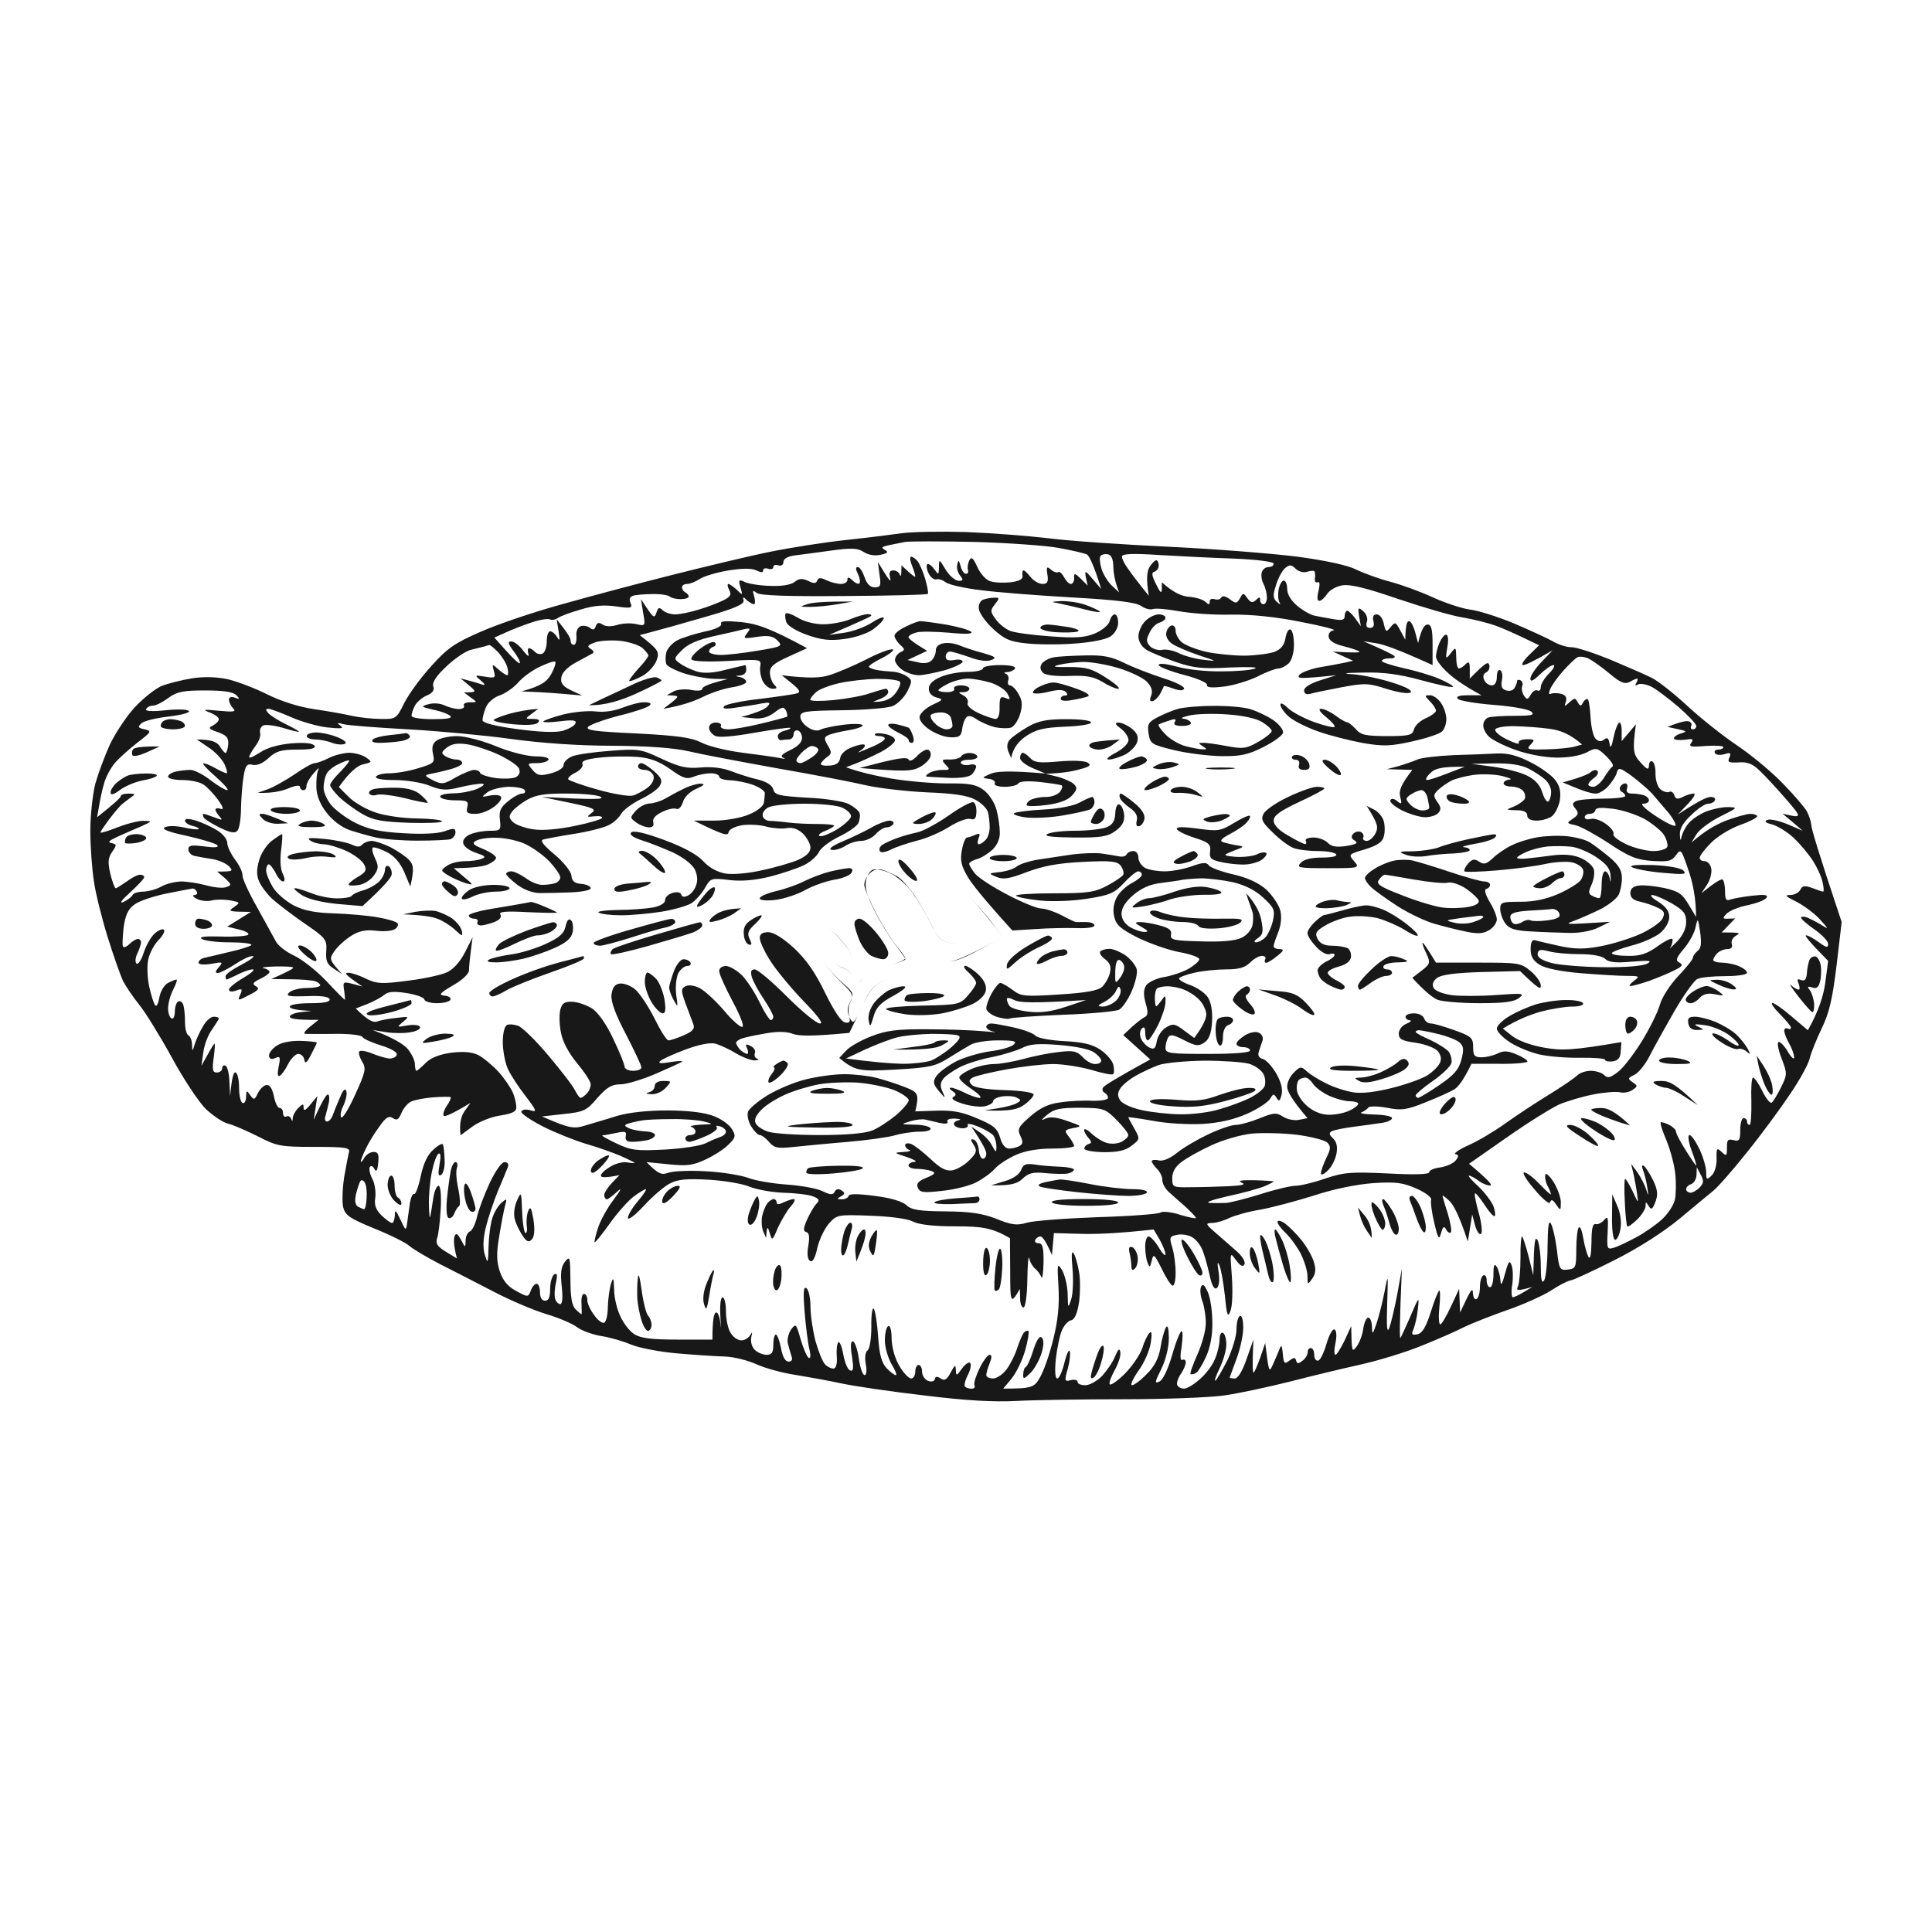 <svg height="800" width="800" viewBox="0 0 800 800" xmlns="http://www.w3.org/2000/svg" version="1.2">
	<title>PICTO SERVICES</title>
	<style>
		.s0 { fill: #181818 } 
	</style>
	<path d="m373.4 220.8c-4.2 0.6-14.6 1.9-23.1 2.8-8.5 0.9-22.6 3.1-31.5 4.9-8.9 1.8-27.1 6.2-40.6 9.6-13.5 3.4-33.8 8.8-45.1 12-11.4 3.1-26.5 8.2-33.6 11.3-11.1 4.8-14.2 6.9-20.9 14.4-4.4 4.8-9.4 11.7-11.2 15.3-3.2 6.5-3.5 6.7-9.6 6.6-3.5 0-9-0.6-12.2-1.3-3.3-0.8-10.4-2-15.8-2.8-6-0.9-13.4-3.2-19.2-6.1-5.2-2.6-12.6-5.4-16.5-6.3-4.5-0.9-9.8-1.1-14.7-0.3-4.2 0.7-9.9 2.1-12.6 3.2-2.7 1.2-7.7 5.2-11.1 8.9-3.5 3.8-8 10.7-10.2 15.3-2.1 4.6-4.8 11.9-6 16.1-1.1 4.2-2.1 13.1-2.1 19.6 0 6.5 0.7 16 1.5 21 0.7 5 3.3 15.4 5.7 23.1 2.4 7.7 5.3 15.9 6.4 18.2 1.2 2.3 4.2 6.7 6.7 9.8 2.5 3.1 8.5 12.8 13.4 21.7 4.8 8.9 11.2 18.5 14.1 21.4 3 2.8 7.1 5.6 9.3 6.1 2.1 0.5 7.6 2.9 12.2 5.2 7.9 4.1 9.4 4.4 23.4 4.4 12.7 0 15 0.3 14.4 2.1-0.3 1.2-1.2 5.9-2 10.5-0.7 4.6-0.9 10.2-0.4 12.4 0.9 3.4 2.7 4.6 12.9 8.8 6.5 2.6 13.1 5.9 14.5 7.2 1.5 1.3 7.2 4.7 12.6 7.5 5.5 2.8 15.7 8 22.6 11.6 6.9 3.6 16.7 7.7 21.7 9.2 5 1.5 10.7 3.9 12.6 5.4 1.9 1.4 6.3 3 9.8 3.6 3.5 0.5 9.1 2.1 12.6 3.6 3.5 1.4 12 3 18.9 3.6 6.9 0.6 15.8 1.2 19.6 1.3 3.9 0.1 9.8 1.6 13.3 3.2 3.5 1.6 10.7 3.6 16.1 4.4 5.4 0.9 13.9 2.4 18.9 3.5 5 1.1 20.4 3.4 34.3 5 17.6 2.2 29.2 2.8 38.5 2.3 7.3-0.4 27.2-0.7 44.1-0.7 16.9 0 35.8-0.7 42-1.6 6.2-0.9 18.1-3.5 26.6-5.6 8.5-2.2 21.7-5.4 29.4-7.1 7.7-1.7 19.4-5.3 25.9-8 6.5-2.6 14.4-6.1 17.5-7.7 3.1-1.5 11-4.6 17.5-6.9 6.5-2.2 14.7-5.9 18.2-8.1 3.5-2.3 7.1-4.1 8.1-4.2 0.9 0 9.1-3.8 18.2-8.4 10-5 20.5-11.8 26.9-17.1 5.8-4.8 12.1-10.1 14-11.6 1.9-1.5 8.3-8.8 14.1-16.1 5.9-7.3 13.9-18.2 17.9-24.2 4-5.9 7.6-12.5 8-14.7 0.5-2.1 2.7-7.6 4.9-12.2 3.2-6.6 4.5-12.3 6.2-26.3l2.1-17.8c-9.8-29.3-12.6-38.9-12.6-40.3-0.1-1.3-0.9-3.8-1.8-5.5-0.9-1.7-5.5-7-10.1-11.7-4.6-4.8-13.1-11.8-18.9-15.7-5.8-3.9-15-11.2-20.5-16.3-5.5-5.1-12.1-10.3-14.7-11.6-2.6-1.3-10.4-4.7-17.3-7.6-6.9-2.8-14.2-5.2-16.1-5.1-1.9 0-5.4-1.1-7.7-2.5-2.3-1.3-9.6-4.6-16.1-7.4-6.5-2.7-14.7-5.3-18.2-5.7-3.5-0.5-10.4-2.8-15.4-5.1-5-2.3-12.9-5.2-17.5-6.4-4.6-1.2-10.9-3.5-14-5-3.5-1.8-12.6-3.8-24.5-5.4-10.4-1.3-34.3-3.2-53.2-4.1-18.9-0.9-41.2-2.4-49.7-3.5-8.5-1-23.9-2.2-34.3-2.6-10.4-0.3-22.4-0.1-26.6 0.5zm1.4 3.6c1.9-0.3 14.8-0.3 28.7 0 13.9 0.4 29.6 1.5 35 2.5 5.4 1 10.6 2.2 11.6 2.7 0.9 0.6 2.7 4 5.9 14.3l-3.6-4.2c-3.5-4.1-3.6-4.1-2 2.8l-2.8-2.8c-2.6-2.5-2.9-2.6-2.8-0.3 0 1.3-0.6 2.4-1.4 2.4-0.8 0-2-1.3-2.8-2.8-0.8-1.5-1.9-2.5-2.4-2.1-0.6 0.4-2-0.1-3.1-1.1-1.6-1.4-1.9-1.1-1.4 2.1 0.5 3 0 3.9-2 3.9-1.5 0-3.7-1.3-4.9-2.8-1.3-1.6-2.6-2.9-3-2.8-0.4 0-0.6 0.9-0.4 2.1 0.3 1.5-1.2 2.3-4.8 2.8-2.9 0.3-6.7 0.2-8.5-0.4-1.8-0.5-4.2-3.2-5.4-5.9-1.7-3.8-2.5-4.4-3.3-2.8-0.6 1.2-0.9 2.9-0.6 3.9 0.3 0.9 0 1.7-0.8 1.7-0.8 0-1.8-1.4-2.2-3.1-0.7-2.6-1-2.8-1.4-0.8-0.4 1.4 0.2 3.5 1.2 4.7 1.4 1.8 1.3 2.1-0.7 2.1-1.4-0.1-3.8-2.1-5.3-4.6-2.7-4.5-2.8-4.5-2.8-1.1-0.1 3.4-0.1 3.4-2.1 0.7-1.1-1.5-2.4-2.3-2.8-1.8-0.4 0.6-0.1 2.4 0.7 3.9 0.8 1.5 2.2 2.6 3.2 2.3 0.9-0.3 2.6 0.3 3.8 1.2 1.2 1 7.8 2.5 14.7 3.3 6.9 0.9 23.9 2.2 37.8 3 18.1 1 26.1 2 28.4 3.5 1.7 1.2 3.9 1.7 4.9 1.3 1-0.4 5.8 0 10.8 0.9 5 0.9 14.8 1.6 21.7 1.4 8.2-0.1 18.3 0.9 28.7 3 8.9 1.7 15 3.3 13.7 3.5-1.5 0.2-2.4 1.4-2.1 2.8 0.2 1.5 2.4 2.9 6.2 3.8 3.2 0.8 6.1 1.8 6.5 2.2 0.4 0.4-2 0.6-11 0l8.4 3.8-3.5 0.8c-1.9 0.4-6.6 1.3-10.3 1.9-3.8 0.7-7.5 2.1-8.4 3.1-1.3 1.6-0.2 1.8 15.2 0.2l-6.6 2.1c-4.1 1.3-6.7 2.9-6.7 4.2 0 1.3 0.9 1.8 2.5 1.4 1.3-0.4 7.1-1.6 12.9-2.7 9.7-1.8 11.2-1.8 18.9 0.7 4.9 1.5 9 2.1 9.8 1.4 0.9-0.8-2.2-2.4-7.7-4.1-5-1.6-12.2-3.1-16.1-3.4-4.9-0.3-3.7-0.6 4.2-0.7 8.2-0.2 14.6 0.6 23.8 3.1 6.9 1.9 12.9 3.2 13.3 2.8 0.4-0.3-2.1-1.8-5.6-3.3-3.5-1.5-10.3-3.5-15.1-4.5-4.8-1.1-8.7-2.4-8.7-2.9 0-0.6 1.4-1.1 3.2-1.1 1.7 0.1 2.6-0.4 1.9-1-0.6-0.6-3.8-2.2-12.8-6.1l5.6 0.9c3.1 0.5 9.5 2.8 23.1 9v-8.4c0-6.5-0.5-8.4-2.1-8.4-1.2 0-2.5 1.7-3.9 7.7l-1.2-4.5c-0.7-2.6-1.8-4.6-2.6-4.6-0.8 0-1.4 1.7-1.5 7.7l-2.1-3.9c-1.9-3.5-2.1-3.6-4-1.3-1.8 2.2-2 2.1-2.8-1.4-0.4-2.2-1.7-3.9-2.9-3.9q-2.1 0-1.4 2.8 0.7 2.8-1.4 2.8c-1.4 0-1.8-0.8-1.3-2.5 0.5-1.4-0.2-3.3-1.6-4.5-2.3-1.9-2.4-1.8-0.9 6.3l-2.3-3.2c-1.3-1.8-2.8-3.2-3.3-3.2-0.6 0.1-1.1 1-1.1 2.2 0 1.6-1.1 1.9-4.5 1.3-2.6-0.4-6-1.1-7.7-1.4-1.8-0.3-5.1-2.2-7.4-4.1-2.6-2.2-4.2-4.8-4.2-7 0-1.9-0.6-3.5-1.4-3.5-0.8 0-1.7 1.6-2.1 3.5-0.4 1.9-0.3 4.3 0.2 5.3 0.7 1.3 0.5 1.3-1 0-1.6-1.5-1.7-2.8-0.3-7 0.9-2.9 2.6-6.1 3.8-7 1.8-1.5 2.6-1.4 4.3 0.3 1.2 1.2 3.2 1.7 4.6 1.3 1.3-0.4 2.7-0.6 3.1-0.3 0.3 0.2 0.5 1.5 0.3 2.9-0.2 1.3 0.3 2.1 1.1 1.7 0.9-0.4 1 0.8 0.4 3.5-0.7 2.6-0.6 4.3 0.3 4.2 0.8 0 2.2-1.3 3.2-2.8 0.9-1.5 3.7-3.2 6.3-3.6 3.2-0.6 9.7 1 23.4 5.7 10.4 3.5 22.4 7 26.6 7.6 4.2 0.7 10.2 2.2 13.3 3.3 3.1 1.1 8.4 3.4 18.2 8.2l-4.2 4.1c-2.3 2.3-3.4 4.1-2.4 4.1 0.9 0 4.1-1.4 12.2-6.1l-4.6 4.8c-2.5 2.6-4.6 5.7-4.6 6.9 0 1.5 1.2 0.9 3.9-1.7 2.2-2.1 4.7-3.9 5.6-3.9 0.9 0 0.1 1.6-1.8 3.5-1.9 1.9-3.4 4.4-3.4 5.6 0 1.2-0.6 1.8-1.4 1.4-0.8-0.4-2 0.4-2.8 1.8-1.2 2.1-1.5 2.1-2.8 0.3-0.7-1.2-1.1-2.9-0.7-3.8 0.4-1 0.1-2.1-0.7-2.5-0.8-0.4-1.4-0.2-1.4 0.3 0 0.6-0.5 1.9-1.1 2.9-0.5 1-2.1 1.4-3.4 1-1.8-0.5-2.3-1.7-1.8-4.2 0.4-1.9 0.1-3.8-0.7-4.2-0.8-0.4-1.4 0.9-1.4 2.8 0 2.2-0.8 3.5-2.1 3.5-1.2 0-2.6-1-3.1-2.2-0.7-1.4-0.4-2.6 0.8-3.2 1-0.5 1.6-1.8 1.3-3-0.5-1.6-1.4-1.2-8.1 5.6v-3.8c0-3.1-0.3-3.5-1.7-2.2-0.9 1-2.2 1.8-2.8 1.8-0.6 0-1.1-2-1.1-4.5-0.1-4.5-0.2-4.5-2.3-1.8-2.1 2.7-2.2 2.5-1.4-2.5 0.6-3.1 0.3-5.2-0.5-5.2-0.8 0-2 1.6-2.8 3.5-0.8 1.9-1.4 4.4-1.4 5.6 0 1.2 2 4 4.6 6.4 2.5 2.4 6.7 5.5 14.3 9.6h-5.6c-3.8 0-5.2 0.5-4.2 1.5 0.8 0.8 7.5 1.9 15 2.5 7.7 0.6 14.3 1.8 15.4 2.8 1.5 1.4 0.1 1.7-6.9 1.7-4.9 0-9.7 0.3-10.9 0.7-1.2 0.4-2.1 1.8-2.1 3.2-0.1 1.3 1 3.5 2.4 4.8 1.4 1.3 6.3 3.8 10.9 5.4 4.9 1.8 11.9 3.1 16.8 3.2 5.1 0.1 10-0.8 12.6-2.1 4-2.1 4.4-2.1 8.1 1.4 2.1 2.1 3.4 4 2.7 4.4-0.6 0.4-2.2 2.4-3.5 4.6-1.3 2.1-3.3 3.8-4.5 3.8-1.2 0-2.1-0.5-2-1 0-0.6 1.1-1.8 2.4-2.7 1.3-0.9 1.9-2.2 1.4-2.8-0.6-0.7-1.8-0.5-2.8 0.4-1 0.9-4 2.2-11.6 4.3l5.6 2.3c3.1 1.3 6.7 2.4 8.1 2.3 1.3 0 3.7-1.4 5.2-3.1 1.6-1.8 3.2-4.3 3.5-5.6 0.6-2.2 1.3-2.1 6 1.3 2.8 2.1 6.7 5.4 8.5 7.3 1.7 2 4.9 5.7 7 8.2 2 2.5 3.2 4.9 2.7 5.2-0.6 0.4-4.4-1.5-8.4-4.2-4.2-2.8-6.3-4.9-4.9-4.9 1.3 0 2.4-0.6 2.4-1.4 0-0.8-0.9-1.7-2.1-2.1-1.2-0.4-3.4-0.7-4.9-0.7q-2.8 0-2.1-2.1c0.4-1.2 0.1-2.1-0.7-2.1-0.8 0-1.7 0.6-2.1 1.4-0.4 0.8-0.1 1.7 0.7 2.1 0.8 0.4 1.4 1.2 1.4 1.7 0 0.6-4.3 1.1-9.5 1.1-5.1 0-10.2 0.5-11.1 1.1-1.4 0.8-1.4 1.4 0 3.1 1.4 1.8 1.2 2.5-1.1 4.1-2.7 1.8-2.7 1.9 1.1 2.7 2.1 0.5 8.3 3.9 13.8 7.5 8.4 5.6 11.4 6.8 17.9 7.3 6.7 0.4 8.1 0.1 9.9-2.4 2-2.8 2.2-2.5 5.2 6.4 1.8 5.2 3.1 11.6 3.1 19.2l-3.1-5.2c-2.6-4.4-4.2-5.5-10.1-6.8-3.8-0.8-8.6-1.3-10.5-1-2.4 0.3-3.5 1.3-3.5 3.1 0 2 1.3 3 4.2 3.6 2.3 0.5 5.6 1.7 7.4 2.6 2.5 1.3 2.8 2.1 1.7 4.4-0.8 1.5-4.9 4.4-9.1 6.3-4.2 1.9-11.6 4.2-16.4 5.1-6.9 1.3-10.6 1.3-17.2-0.1-4.6-1-9.2-2.1-10.1-2.4-1.2-0.3-1.8 1-1.8 3.7 0 3.1 1 4.8 3.9 6.6 2.4 1.4 8.7 2.7 17.1 3.4 7.3 0.6 15.8 1.1 18.9 1.1 5.3 0 5.4 0.2 2.8 2.1-1.5 1.2-2.2 2.1-1.4 2.1 0.8 0 4.2-0.9 7.7-2.1 3.5-1.3 8.2-3.2 10.5-4.4 3.3-1.6 3.8-2.3 2.1-3.2-1.7-0.9-1.4-1.9 1.9-5.8 2.2-2.6 4.4-6.6 4.8-8.9 0.9-4 1-3.9 1.9 2.1 0.6 4.6 0.4 6.7-1 7.7-1 0.8-1.9 2-2 2.8 0 0.8-2.8 4.2-6.1 7.7-3.4 3.6-6.7 8.7-7.6 11.9-0.9 3.1-4.3 10-7.6 15.3-3.3 5.3-7.7 11-9.9 12.6-3.1 2.3-4.1 2.6-5.6 1.1-0.9-0.9-3.4-1.7-5.5-1.7-2 0-4.5 0.8-5.6 1.9-1 1-6.2 4.6-11.6 7.9-5.4 3.3-13.6 8.7-18.2 12-4.6 3.3-11.5 7.4-15.4 9.1-3.8 1.7-6.2 3.4-5.2 3.6 1.4 0.4 1.4 0.9 0 2.7-1 1.2-3.8 2.4-6.3 2.8-2.6 0.3-4.6 1.2-4.6 2 0 0.9-6.1 1.1-17.1 0.5-15.2-0.7-18.2-0.5-25.9 2.1-4.9 1.7-10.4 3-12.3 3-1.9 0-8.4 1.5-14.3 3.4-6 1.9-12.5 3.5-14.4 3.7-1.9 0.1-5.1 0.1-7 0-1.9-0.2 1.5-1.4 7.7-2.8 6.2-1.3 12.9-3.2 15.1-4.1 2.1-0.9 3.8-1.8 3.8-2 0-0.1-3.6-0.4-8.1-0.5-5.2-0.1-7 0.2-5.2 1 2 0.8 0.3 1.2-5.6 1.5-4.6 0.2-11.7 0.4-15.8 0.4-7.1 0.1-7.3 0-7.3-3.8q0-3.8 3.9-6.7c2.1-1.6 7.6-4.7 12.2-6.8 4.6-2.2 12.2-4.4 16.8-4.9 4.6-0.4 13.1-0.2 18.9 0.5 5.8 0.8 11.3 2.2 12.4 3.2 1.5 1.5 1.5 2.6-0.4 6.4-1.2 2.5-2.2 5.3-2.2 6.2-0.1 1.1 1.1 0.7 2.8-1 1.6-1.5 3.2-4.7 3.6-7q0.8-4.2-1.4-6.3c-1.7-1.6-1.8-2.3-0.5-3 1-0.5 5-1.3 8.8-1.8 3.9-0.5 9-1.2 11.6-1.6 2.5-0.3 4.5-1.2 4.5-2 0-0.8-3.3-1.4-7.3-1.5-4.1-0.1-6.5-0.5-5.3-0.9 1.2-0.5 2.4-1.4 2.8-2 0.4-0.6 3.9-0.6 7.7 0.1 6.1 1.2 8.2 0.9 16.1-2.3 5-2 10.4-4.4 11.9-5.4 1.5-0.9 3.7-3.7 7-10.5h11.6c6.3 0.1 11.5-0.4 11.6-1 0-0.5-2.1-1.9-4.6-2.9-3.5-1.5-5.3-1.6-7.7-0.4-1.8 0.9-4.8 1.6-6.7 1.6-3 0-3.5-0.7-3.5-4.2 0-3.8-0.7-4.5-7.7-7-4.2-1.5-8.6-2.8-9.8-2.8-1.2 0-2.4-0.9-2.8-2.1-0.4-1.2-2.3-2.1-4.2-2.1-1.9 0-3.5 0.6-3.5 1.4 0 0.8 0.8 1.4 1.8 1.5 0.9 0 0.3 0.7-1.4 1.4-1.8 0.7-3.2 2.5-3.2 4.1 0 2.3 1.3 3 7.1 3.8 4.1 0.6 8 2.2 9.1 3.5 1.3 1.7 1.6 3.3 0.8 4.9-0.7 1.4-2.9 3.6-4.9 4.9-2 1.4-8.6 3.8-14.5 5.3-7.2 1.8-12.8 2.5-16.5 1.9-3.1-0.5-8.1-2.1-11.2-3.7-3.1-1.5-6.7-3.8-8-5-2.3-2.1-2.7-2.1-5.3 0.5-1.6 1.5-2.9 4.2-2.8 5.9 0 1.8 1.9 5.4 8.4 13l-3.5 0.7c-1.9 0.4-4.9-0.2-6.6-1.3-2.8-1.8-3.9-1.7-9.8 0.7-3.7 1.5-8.1 2.7-9.8 2.7-1.8 0-7 1.8-11.6 4-4.6 2.2-10.4 5.6-12.9 7.7-2.9 2.3-5.7 3.4-7.4 3-1.5-0.4-2.8-0.2-2.9 0.3 0 0.6 1 2 2.2 3.2 1.2 1.2 2.2 3.2 2.2 4.5-0.1 1.4 1.1 3.6 2.6 5 1.4 1.3 4.6 4.1 7 6.2 2.3 2.2 4.3 4.2 4.3 4.6 0 0.4-3-0.2-6.6-1.3-3.7-1.2-7.3-1.5-8.1-0.9-0.8 0.6-12.4 1.5-25.9 1.9-13.5 0.5-26.7 1.5-29.4 2.3-4.1 1.2-6.2 1-12.6-1.6-5.9-2.3-10.9-3-21.2-3.1-10.9-0.1-14-0.6-16.1-2.6-1.6-1.5-6.5-3-13.1-3.8q-10.5-1.4-10.8 0c-0.2 0.8-1.5 1.4-2.8 1.4-2.1 0-2.2-0.2-0.4-1.2 1.7-1 1.8-1.5 0.2-2.5-1.2-0.8-2.2-0.6-2.8 0.6-0.7 1.4-1.8 1.3-5.1-0.3-2.3-1.1-8.9-2.3-14.7-2.7-5.8-0.4-13-1.6-16.1-2.8-3.1-1.1-11-2.4-17.5-2.7-6.5-0.4-13.5-0.1-15.4 0.6-2.8 1-4.1 0.7-9.1-4.4l9.1 0.9c7.6 0.8 10.1 0.5 15.4-2 3.5-1.6 7.8-4.4 9.5-6.2 2.9-2.8 3.1-3.6 1.4-6.3-1-1.8-4.3-4.2-7.4-5.4-3.7-1.5-10.2-2.3-18.9-2.4-8.5 0-16.1 0.8-21 2.2-4.2 1.3-10.2 3.1-13.3 4-4.9 1.5-6.4 1.4-18.1-3.7l9-1c8.4-0.9 9.5-1.4 14-6.7 3.9-4.4 5.9-5.6 9.5-5.6 2.5 0 9.1-2 14.7-4.4 5.5-2.4 10.4-4.6 10.8-5 0.4-0.4-1.8-0.3-4.9 0.2q-5.6 1-4.2-0.4c0.8-0.8 5.5-2.9 10.5-4.8 6-2.2 10.3-3 12.6-2.4 1.9 0.6 5.7 2.3 8.4 4 2.7 1.6 6.2 2.9 7.7 2.9 1.5-0.1 2-0.4 1.1-0.7-1-0.3-1.4-1.4-1-2.4 0.4-0.9-0.4-2.2-1.8-2.9-2-1-2.3-0.7-1.4 1.1 0.5 1.2 0.5 2.2 0 2.2-0.6 0-1.9-0.8-2.9-1.7-0.9-1-1.7-2.3-1.7-2.9 0-0.5 1.1-1.4 2.5-1.8 1.3-0.5 5.7-1.4 9.8-2.1q7.3-1.3 11.2 0.2c2.3 0.9 7.7 1.1 23.4-0.4l4.6-9.6c3.8-8.3 5.4-10.1 10.5-12.5 3.2-1.5 7.9-2.8 10.5-2.8 2.5 0 6.2-1.3 8.4-2.8 2.4-1.8 4.8-2.6 6.6-2 1.8 0.6 6.2-0.9 22.9-9.9l-4.5-6.1c-2.4-3.3-7.4-8.9-11-12.2-3.7-3.4-7.3-6.2-8.1-6.2-0.8 0-1.4 0.8-1.3 1.8 0 0.9-1.2 0.1-2.8-1.8-2.6-3.2-2.8-3.3-2.8-0.7-0.1 1.5 1.4 5.9 3.2 9.8 1.8 3.8 5.6 9.4 8.4 12.2 2.8 2.9 4.5 5.6 3.7 6-0.8 0.4-3.6 0.2-6.3-0.4-4.2-0.8-5.5-2.1-8.3-8-1.8-3.9-5.3-9.7-7.7-13-2.3-3.2-6.5-6.8-9.2-8-2.7-1.2-5.8-1.8-7-1.4-1.2 0.4-2.5 2.4-2.9 4.5-0.6 2.8 0.4 6.4 3.4 12.3 2.3 4.6 6.2 10.9 8.5 14 2.4 3.1 4.4 5.9 4.4 6.3-0.1 0.4-2.8 1.4-6 2.3-3.3 0.9-6.6 1.3-7.4 1-0.8-0.3-4.2-4.7-7.7-9.8-3.5-5-8-9.9-10.1-10.8-2.9-1.3-3.4-2-2.1-3.4 1.4-1.4 1.1-1.8-1.1-1.8-1.5 0-3.7 1-4.9 2.2-1.9 2-1.8 2.2 0.4 2.2 2.1-0.1 2.3 0.8 1.6 6.5-0.7 5.7-0.3 7.5 2.8 11.9 2 2.9 5.8 7.3 8.5 9.8 4.1 3.9 4.6 5 3.3 7.4-0.8 1.5-1.1 4.2-0.6 5.9 0.6 2.5 0.3 3.1-1.6 2.8-1.6-0.2-4.6-4.7-8.3-12.2-4.1-8.5-7.8-13.8-12.9-18.6-4.6-4.2-8.5-6.6-10.7-6.6-2.4 0-3.5 0.8-3.5 2.4 0 1.4 1.9 5.6 4.4 9.5 2.4 3.8 8.6 11.3 13.6 16.5 6.2 6.4 8.5 9.5 6.9 9.4-1.4 0-7.5-5-13.7-11.2-6.2-6.2-12.1-11.2-13.3-11.2-1.5 0-1.8 0.9-1.2 3.1 0.5 1.8 2.7 5.9 4.9 9.1 2.2 3.3 4 6.6 4 7.4 0 0.8-0.5 1.4-1 1.4-0.6 0-2.7-3.3-4.6-7.2-1.9-4-5.2-9.1-7.3-11.3-2.2-2.1-5.2-3.9-6.7-3.9-1.6 0-2.8 0.9-2.8 2.1 0 1.2 2.5 6.8 5.6 12.6 3.4 6.4 4.9 10.5 3.9 10.5-1 0.1-4.5-3.1-7.7-7-3.3-3.8-7.7-7.9-9.8-9-2.4-1.2-4.7-1.5-6-0.8-1.9 1-1.8 1.9 0.1 7.2 1.3 3.4 2.7 7.2 3.2 8.5 0.7 1.9-0.3 3-4 4.6-2.7 1.2-5.5 2.1-6.3 2.1-0.8 0-3.4-4.2-5.9-9.3-2.6-5.1-6.2-10.5-8.1-12-1.9-1.5-4.8-2.5-6.3-2.2-2 0.3-2.9 1.7-3.3 4.6-0.3 2.9 1.6 8 6 16.4 3.5 6.8 6.4 12.9 6.4 13.7 0 0.8-1.6 1.4-3.5 1.4-1.9 0-3.5-0.8-3.5-1.8 0-0.9-2.1-6.1-4.7-11.5-2.8-6-6.2-10.8-8.7-12.5-2.3-1.4-5.9-2.7-8.2-2.8-3.3-0.1-4.3 0.6-5 3.4-0.5 1.9-0.4 6.2 0.3 9.5 0.7 3.7 3.2 8.4 6.7 12.6 3 3.6 5.6 7.5 5.6 8.7 0 1.2-0.7 2.9-1.7 3.9-0.9 0.9-2 1.7-2.4 1.7-0.5 0.1-1.5-1.4-2.4-3.1-0.8-1.8-5.8-8.2-11-14.4-5.2-6.2-10.8-11.7-12.5-12.3-1.6-0.6-3.7-0.8-4.6-0.4-1.1 0.5-1.8 3.4-1.8 7.1 0 3.5 0.9 8.3 2 10.9 1.1 2.5 4.4 7.6 7.4 11.4 4.6 6.1 4.9 6.8 2.2 6-1.8-0.6-3.5-0.4-3.9 0.4-0.4 0.8 3.6 3.5 8.8 6.2 5.1 2.6 13.2 5.8 17.8 7.2 4.6 1.3 11.1 3.6 14.4 5 3.2 1.4 5.9 2.8 5.9 2.9 0 0.2-1.5 0.1-3.2-0.2-1.7-0.3-4.8 0.5-6.9 1.8-2.2 1.3-3.9 2.9-3.9 3.7 0 0.8 1.7 1 7.7-0.2l-3.1 3.2c-1.7 1.8-3.2 4.1-3.2 5 0 1 0.5 1.8 1.1 1.8 0.5 0 2.5-1.5 4.3-3.2 2.1-1.9 1.5-0.7-1.4 3.2-2.7 3.5-5.6 8.8-6.6 11.9-1 3.1-1.6 5.8-1.4 5.9 0.3 0.2 3-3.2 6.1-7.5 3.1-4.4 7.5-9.4 9.8-11.2 2.3-1.8 4.7-3.2 5.3-3.3 0.5 0-0.9 2.2-3.2 4.9-2.3 2.7-4.2 5.8-4.2 7 0 1.2 3-1.1 6.7-5.1 3.6-3.9 8.5-8.1 10.8-9.2 3.2-1.7 7.1-2 16.1-1.5 6.5 0.4 14.1 1.7 16.8 2.9 2.7 1.1 9 2.3 14 2.5 5 0.1 10.5 0.8 12.3 1.5 2.5 1 2.8 1.6 1.4 3-1 1-2.7 4-3.9 6.6-1.6 3.6-1.7 4.8-0.3 5.2 1.2 0.3 1.4 2 0.8 5.7-0.6 3.3-0.3 5.6 0.7 6.2q1.6 1.1 3-5.2c0.8-3.5 2.9-8 4.8-10.2 3.3-3.7 3.6-3.8 17.1-3.3 8.2 0.3 15.4 1.2 17.7 2.4 2.5 1.3 8.5 2 17.8 2 10.8 0 15 0.6 22.4 4.9l0.1 14c0 12.8 0.2 13.7 4 7l0.1 3.8c0 2.2 0.6 3.9 1.4 3.9 0.8 0 1.5-4.9 1.6-11.5 0.1-6.4 0.4-10.3 0.8-8.8 0.3 1.5 1.4 3.4 2.4 4.2 1 0.8 2.1 2.3 2.6 3.5 0.4 1.2 0.8-1.5 0.9-5.9 0.1-6.3-0.4-8.1-2-8.1-1.2 0-1.8-0.6-1.4-1.4 0.4-0.8 1.3-1.4 2.1-1.4 0.8 0 2.2 1.7 4.8 7.7l0.8-9.1 10.9 0.3c5.9 0.2 15.2-0.1 30.4-1.8l2.5 4.2c1.3 2.4 2.4 5.1 2.4 6.1 0 0.9-1.3-0.3-2.8-2.9-1.5-2.5-3.4-4.5-4.2-4.5-0.8 0-1.4 1.9-1.4 4.2 0 2.3 0.4 5.3 1 6.7 0.8 2.1 1.1 1.9 1.7-0.9 0.7-3 1.1-2.7 4 3.1 1.7 3.6 3.7 6.8 4.5 7.2 0.8 0.4 1.4-1.8 1.4-5.3 0-3.2-0.6-7.9-1.4-10.5-1.3-4.2-1.1-4.6 2.1-5.2 1.9-0.4 4.8 0.1 6.3 1.1 1.5 0.9 3.4 3.3 4.1 5.2 0.8 1.9 2.1 6.5 2.9 10.1q1.4 6.7 3 5.7c1-0.7 1.3-3.2 0.8-6.7q-0.9-5.6 0.3-2.8c0.7 1.5 1.7 7.2 2.3 12.6 0.8 8.3 1.2 9.3 2.3 6.3 0.8-1.9 1-8.2 0.6-14-0.8-10.5-0.8-10.5 1.7-7 1.8 2.4 2.9 3 3.5 1.7 0.5-0.9-0.8-3.2-2.9-5.1-2.2-1.9-6.1-5.4-8.8-7.7-4.5-3.9-4.6-4.2-1.7-4.3 1.7 0 4.8-0.9 7-2 2.1-1 7.9-2.7 12.9-3.5 5-0.9 15.1-3.6 22.4-5.9 8.2-2.7 17.6-4.6 24.5-5.1 9.4-0.6 12.2-0.2 17.9 2.3 3.8 1.7 6.4 3.7 6 4.7-0.3 1 0.3 5.3 1.3 9.5 1.6 6.7 2 7.2 2.8 4.2 0.8-2.8 1.3-3.1 2.2-1.4 0.6 1.2 1.5 1.6 1.9 1 0.4-0.5-0.2-4-1.3-7.7-1.2-3.6-2.1-6.9-2.2-7.3 0-0.4 1.3 0.6 2.9 2.1 1.6 1.5 4 5.9 7.6 16.8l1.8-11.2 1.2 4.5c0.7 2.5 1.8 4.1 2.5 3.5 0.6-0.5 0.2-4.5-1-8.7-1.2-4.2-1.9-7.9-1.5-8.1 0.3-0.1 2 1.9 3.8 4.6 1.7 2.7 3.6 4.9 4.2 4.9 0.5 0 0.4-1.7-0.3-3.9-0.8-2.1-3.6-5.8-6.3-8.4-2.8-2.5-4.5-4.5-3.9-4.5 0.5 0 2.3 0.9 3.8 2 1.5 1.2 3.7 2.1 4.9 2.1 1.2 0-0.3-2-8.7-9l15.9-11.1c8.7-6.1 18.4-12.1 21.5-13.5 3.1-1.3 9.4-3.2 14-4.1 4.6-0.9 9.7-1.3 11.2-0.9 1.5 0.4 3.9-0.1 5.1-1 2.2-1.5 2.2-1.7 0-3.2-2.1-1.4-2-1.7 0.9-3.1 1.7-0.9 4.4-4.3 6.1-7.6 1.6-3.2 6.2-11.5 10.1-18.3 4-6.9 8.3-13 9.7-13.7 1.3-0.7 6.5-1.2 11.5-1.2 5.1 0 9.1-0.6 9.1-1.4 0-0.8-1.6-2-3.5-2.8-1.9-0.8-5.1-1.4-7-1.4-1.9 0-3.5-0.5-3.5-1.1 0-0.5 0.7-1.8 1.7-2.8 0.9-0.9 2.8-1.7 4.2-1.7 1.6 0 2.2-0.8 1.8-2.1-0.4-1.2 0.4-2.7 1.8-3.5 2-1.1 1.7-1.3-6-1.3l5.6-5.8-2.8 0.1c-2.5 0.1-2.6-0.1-0.7-2.1 1.2-1.2 5.1-2.8 8.8-3.5 3.6-0.8 7.1-2.1 7.7-3.1 0.7-1.2-0.8-1.4-6-0.8-3.8 0.4-7.9 1.2-9.1 1.6-1.6 0.7-2.1-0.1-2.1-3.4 0-2.4-0.5-4.6-1-4.9-0.6-0.3-2.8 0.8-8.8 5.7l2.3-3.5c1.3-1.9 2.1-4.9 1.8-6.7-0.3-1.7-1.5-3.1-2.7-3.1-1.2 0-2.1-0.6-2.1-1.4 0-0.8 2-3.5 4.6-6.1 2.5-2.6 7.8-5.9 11.9-7.4 4-1.4 7.3-3.1 7.3-3.7 0-0.5-1.3-1-2.8-1-1.5 0-6.1 1.3-10.1 2.8-4.1 1.6-8.9 4.3-14.3 9.1l2.1-3.5c1.2-1.9 5.6-5.2 9.8-7.3 7.4-3.7 7.5-3.8 3.1-3.9-2.6 0-6.6 0.9-9.1 1.9-2.6 1.1-5.6 3.1-6.9 4.6-1.3 1.4-2.6 3.9-3 5.4-0.5 2.3-0.7 2.2-0.8-0.7-0.1-2.3 1.6-5.1 4.8-8 2.6-2.6 5.7-4.6 6.9-4.6 1.2 0 2.4-0.6 2.8-1.4 0.4-0.8-0.4-1.4-1.7-1.4-1.4-0.1-5 1.6-13.7 7.3l4.2-4.4c2.3-2.4 3.4-4.3 2.5-4.3-1 0-3.1 0.6-4.6 1.4-2.1 1.1-3 0.9-3.5-0.7-0.4-1.2-1.3-1.8-2.1-1.4-0.8 0.4-2.4-0.1-3.6-1-1.2-1-2.1-3.8-2.1-6.4 0.1-2.5-0.5-4.8-1.3-5.2-0.8-0.4-1.4 0.4-1.4 1.7-0.1 2-0.8 1.7-3.5-1.3-3-3.3-3.4-4.8-1.9-15.8l-5.9 7v-3.9c0.1-2.1-0.4-3.8-0.9-3.8-0.6 0-1.7 2.6-2.4 5.9-0.9 4.3-1.4 5.1-1.7 2.9-0.4-2.4-1-2.8-2.2-1.8-1.3 1-2.4 0.9-3.6-0.3-1-1-1.9-5.1-2.1-9.1-0.2-4.1-0.8-7.4-1.3-7.4-0.6 0-1.5 0.8-2 1.8-0.6 1.3-1.1 1.2-2-0.4-1-1.9-1.3-1.9-3.4 0-2.1 1.9-2.3 1.9-1.5-0.3 0.5-1.7-0.1-2.7-2-3.2-1.5-0.4-3.4-0.4-4.2 0-0.9 0.4-1-0.3-0.3-1.9 0.5-1.4 2.9-4.8 5.2-7.4 2.3-2.6 5-5.2 6-5.8 0.9-0.5 3.1-0.3 4.9 0.6 1.7 0.9 5.6 3.7 8.7 6.3 4.3 3.6 6.1 4.3 8.1 3.3 1.3-0.8 2.7-1.4 3.1-1.4 0.4 0 0.2 0.8-0.3 1.7q-1.1 1.8 0.7 0.7c0.9-0.5 3.4-0.1 5.6 1 2.1 1.1 7.1 4.9 11.2 8.4 4 3.5 7.3 7 7.3 7.8 0 0.8-0.6 1.4-1.4 1.4-0.8 0-1.1-0.6-0.7-1.4 0.4-0.8-0.1-1.6-1-1.9-1-0.3-3.4 0.1-8.8 2.3l4.2 0.9c4 0.9 4 1 1.1 1.9-1.8 0.6-2.9 1.5-2.6 2.1 0.3 0.5 2.4 0.7 4.6 0.4 3.1-0.5 3.6-0.3 2.5 1.3-1.2 1.6-0.1 1.8 5.9 1.3 4.1-0.3 7.4-0.1 7.4 0.5 0 0.5-0.9 1-2.1 1-1.2 0-1.8 0.6-1.4 1.4 0.4 0.8 2.1 1 3.9 0.5 2.5-0.8 2.9-0.6 2.1 1.4-0.9 1.9-0.3 2.2 3.7 2 3.5-0.3 5.8 0.5 8.5 3.1 2.1 1.9 7 7.2 11 11.8 7.1 8.2 7.1 8.3-1.2 6.3l8.4 7.1-6.3-2.7c-3.5-1.4-7.2-2.3-8.4-1.8-1.4 0.6-0.8 1.2 2.1 1.9 2.3 0.7 6.4 3.2 9 5.7 2.6 2.5 6.2 6.8 7.9 9.5 1.7 2.7 3.5 6.6 3.9 8.8 0.5 2.1 0.6 3.8 0.2 3.8-0.4 0-2.4-0.7-4.5-1.5-3.1-1.1-4.1-1-4.9 0.7-0.6 1.2-2.5 2.2-4.2 2.2-2.5 0-1.9 0.6 2.4 2.7 3.1 1.6 7.5 4.8 9.8 7.3 3.8 4.2 3.9 4.4 0.7 2.4-1.9-1.2-4.6-2.5-5.9-3.1-1.4-0.5-2.5-0.4-2.5 0.1 0 0.6 2.6 2.8 5.6 4.9 3.1 2.2 5.6 4.8 5.6 6 0 1.7-0.8 1.5-3.8-0.7-2.2-1.6-4.5-2.9-5.3-2.9-0.8 0 1 2.4 9.1 10.6l-1.2 9.1c-0.7 5-2.6 11.5-7.2 19.6l-6.6-5.6c-3.7-3.2-7.3-5.7-8.1-5.7-0.8 0 0.6 2.1 3.1 4.6 2.5 2.5 4.6 5.1 4.6 5.6 0 0.6-0.6 0.8-1.4 0.4-0.8-0.4-1.4 0.1-1.4 1 0.1 1 1 3.4 2.1 5.3 1.1 1.9 2 4.4 2 5.6 0.1 1.2-1.2 0.1-2.7-2.5-1.5-2.5-3.3-4.2-3.8-3.8-0.6 0.4 0 3.5 1.4 7 2.3 6.1 2.3 6.5-0.4 11.9-1.5 3.1-3.3 5.9-3.8 6.2-0.6 0.4-2.4-1.8-3.9-4.9-1.5-3.1-3.3-5.6-3.8-5.5-0.6 0-0.9 4.4-0.7 9.8 0.1 5.4-0.2 9.8-0.7 9.8-0.6 0-1.1-0.6-1.1-1.4 0-0.8-0.6-1.4-1.4-1.4-0.8 0-1.4 2.2-1.4 4.9 0 4.2-0.4 4.8-2.8 4.2-2.3-0.6-2.8 0-2.7 3.1 0 3.5-0.2 3.7-2.2 1.8-2-1.9-2.2-1.6-2.1 2.8 0.1 2.8-0.8 5.8-2.1 7-2 1.9-2.2 1.7-2.2-1.4 0-1.9-1.2-6.2-2.7-9.4-1.6-3.3-3.4-6-4.2-6-0.8 0-0.5 2.5 0.7 6 1.2 3.2 2.2 6.2 2.1 6.6 0 0.4-1.9-2.3-4.2-6-2.3-3.6-4.2-7.2-4.2-8 0-0.8-1.3-2-2.8-2.8-1.5-0.8-3.1-1.2-3.5-1.1-0.4 0.2 0.6 3.5 2.3 7.4 1.6 3.9 3.3 10.1 3.7 14 0.4 3.9 0.3 8.7-0.2 10.8-0.5 2.2-2.9 5.8-5.4 8.1-2.6 2.3-7.4 5.7-10.9 7.5-3.5 1.9-7.6 3.8-9.1 4.2-2.6 0.8-2.8 0.3-2.4-6.5 0.3-6.1 0.1-6.9-1.4-5.1-1 1.2-2.6 2-3.5 1.8-1.3-0.4-1.8 1.8-1.8 7.5-0.1 5.2-0.5 7.3-1.3 6-0.6-1.2-1.6-4.6-2.1-7.7-0.5-3.1-1.3-5.1-1.9-4.4-0.5 0.6-1 4.7-1 9.1 0 7.4-0.2 7.9-3.5 8.3-3.3 0.4-3.6 0-4.5-8-0.6-4.7-1.7-9.6-2.5-11-0.9-1.7-1.3 1-1.4 9.5 0 6.5-0.7 12.8-1.4 14-1 1.5-1.4-0.4-1.4-6.3 0-4.6-0.7-9.3-1.4-10.5-1-1.5-1.4 0.3-1.7 14.7l-1.9-7.7c-1.1-4.2-2.3-8-2.7-8.4-0.4-0.4-0.8 3.6-0.7 8.7 0 5.2-0.5 10.6-1 11.8-0.9 2-0.5 2.2 5.9 0.4l-3.5 2.1c-1.9 1.2-4 2.1-4.5 2.2-0.6 0-0.8-2.4-0.3-5.3 0.4-2.8 0.3-6.5-0.3-8-0.8-2.3-1.3-1.6-2.7 3.5-1.2 4.5-1.8 5.3-1.9 2.8-0.1-1.9-0.8-4.4-1.5-5.6-1-1.6-1.4-0.8-1.4 3.1 0 2.9-0.6 5.3-1.4 5.3-0.8 0-1.4-1.3-1.4-2.8 0-1.5-0.6-2.5-1.4-2.1-0.8 0.4-1.4 2.6-1.4 4.9 0 2.3-0.6 4.5-1.4 4.9-0.8 0.4-1.4-0.7-1.5-2.5-0.1-2.4-0.7-1.9-5.3 8.1l-0.4-9.8-3.4 7.3c-1.9 4.1-3.9 7.4-4.4 7.4-0.6 0-0.8-3.1-0.4-7 0.4-3.8 0.4-7 0-7-0.4 0-2 3.9-3.5 8.7-2 6.4-3.6 9-5.6 9.4-2.3 0.4-2.6 0.1-1.6-2.1 0.6-1.5 1.5-5.2 1.8-8.3 0.6-5.5 0.5-5.4-3 2.8-2 4.6-3.9 8.7-4.2 9.1-0.4 0.4-0.4-5.9 0.6-28.7l-1.9 10.5c-1.1 5.8-2.6 12.1-3.3 14-1 2.5-1.2-0.2-0.9-9.8 0.4-12.6 0.4-12.9-1-5.6-0.8 4.2-2.3 10.2-3.3 13.3-1.7 5-1.9 5.2-2 1.7-0.1-2.1-0.7-3.8-1.5-3.8-0.8 0-1.7 2-2.1 4.5-0.3 2.6-1.6 5.9-2.7 7.4-2 2.6-2.1 2.5-2.3-8.4l-2.7 5.9c-1.6 3.3-3.3 6-3.8 6-0.6 0-0.6-2.2 0-4.9 0.6-2.9 0.4-5.2-0.4-5.6-0.8-0.4-2.3 2.3-3.3 5.9-1.1 3.7-2.6 6.9-3.5 7-0.9 0.2-1.6-0.9-1.6-2.4 0-1.5-0.6-2.8-1.4-2.8-0.8 0-1.4 0.8-1.3 1.7 0 1-0.9 2.6-2.1 3.5-1.8 1.4-2.3 1.4-2.7 0-0.4-1.4-0.9-1.4-2.8 0-2 1.6-2.4 1.2-2.7-2.8-0.4-3.8-0.6-4-1.5-1.7-0.6 1.5-1.8 4.4-2.7 6.3-1.5 3.3-1.6 3.2-3.1-9.1l-1.9 5.6c-1.1 3.1-2.3 6-2.8 6.6-0.5 0.5-0.7-2.4-0.2-13.6l-2.8 8c-1.7 5-3.6 8.1-4.9 8.1-1.2 0-2.1-0.2-2.1-0.4 0-0.1 1.3-3.6 2.8-7.7 1.5-4 2.8-9.8 2.8-12.9 0-3.3-0.6-5.3-1.4-4.9-0.8 0.4-1.4 2.9-1.4 5.6 0 2.7-1.7 8.4-3.8 12.8-2.2 4.3-4.4 8.1-4.9 8.4-0.6 0.3 0.2-2 1.7-5.1 1.5-3.1 2.8-7.5 2.8-9.8 0-2.3-0.6-4.5-1.4-4.9-0.8-0.4-1.4 0.9-1.4 2.8 0 1.9-0.8 5.5-1.9 8-1 2.6-3.8 6.3-6.3 8.4-2.4 2.2-5.3 3.9-6.5 3.9-1.2 0-2.4-0.6-2.8-1.4-0.4-0.8 0.2-2.8 1.4-4.6 1.2-1.7 2.1-3.9 2.1-4.9 0-0.9-0.6-1.4-1.4-1-0.9 0.5-1-1.5-0.3-5.6 0.5-3.5 0.5-6.3 0-6.3-0.6 0-2.4 4.4-3.9 9.8-1.7 5.8-3.8 10.3-5.2 11-2.2 1.1-2.1 0.4 0.7-5.2 1.9-4 3.1-9 3.1-12.8q-0.1-6.3-1.3-4.2c-0.6 1.2-1.7 4.9-2.2 8.4-0.8 4.4-2.5 7.7-5.7 10.8-2.5 2.6-5.2 4.6-6.1 4.6-0.8 0 0.4-2.7 2.7-6 2.4-3.2 4.6-8.4 5.1-11.5 0.6-3.8 0.4-5.1-0.5-4.2-0.8 0.8-2.2 3.6-3 6.3-0.9 2.7-4.1 7.4-7.1 10.5-3.1 3.1-6 5.1-6.4 4.5-0.4-0.5 0.6-3.2 2.1-5.9 1.5-2.7 2.6-6 2.3-7.4-0.3-1.8-0.9-1.3-2.2 1.8-0.9 2.3-3.4 5.9-5.4 8.1-2.1 2.1-5.2 3.8-6.9 3.8-1.8 0-3.2-0.6-3.2-1.4 0-0.8-1.3-1.1-2.8-0.7-2.6 0.7-2.7 0.3-1.3-4.6 0.8-2.8 1.2-6.1 0.9-7.3-0.3-1.2-1.3 0.9-2.2 4.5-0.9 3.7-2.2 6.7-3 6.7-0.9 0-1.1-3.1-0.6-8.1 0.5-4.4 1.6-9.7 2.5-11.8 0.9-2.1 2.6-4 3.8-4.2q2.2-0.4 3.3-7.4c0.5-3.9 0.6-9.5 0-12.6-0.5-3.1-1.5-6.5-2.2-7.7-0.9-1.4-1 0.9-0.5 6.3 0.4 4.6 0.2 10.3-0.5 12.6-1.3 4-1.4 4-1.5-2.1-0.1-3.5-1.2-7.9-2.3-9.8-2-3.3-2.1-2.9-1.5 7 0.4 7.5-0.2 13.7-2.2 21.7-1.5 6.2-4 13.2-5.5 15.7-2.3 4.1-3.3 4.6-15.2 4.6l3.5-4.2c1.9-2.3 4.4-7.5 5.6-11.6 1.1-4 1.7-7.6 1.4-8-0.4-0.4-1.3-0.1-2 0.7-0.6 0.8-1.8 3.6-2.7 6.3-0.8 2.7-2.8 6.6-4.3 8.7-1.6 2.2-4.2 3.9-5.7 3.9-1.5 0-2.8-0.6-2.8-1.4 0-0.8 0.6-3 1.4-4.9q1.4-3.5 0-3.5c-0.8 0-2.7 2.5-4.2 5.6-1.5 3.1-2.5 6.2-2.1 7 0.4 0.8-0.1 1.4-1 1.4-1 0.1-2.3-0.3-2.8-0.7-0.6-0.4-0.2-2.4 0.9-4.6 1.1-2.1 1.7-4.4 1.2-5.2-0.4-0.8-2 0.2-3.4 2.1-2.3 3.2-2.5 3.3-2.6 0.7-0.1-2.4-0.4-2.2-2.2 1.1-1.5 2.9-2.5 3.5-4.1 2.4-1.5-1-2.2-0.9-2.4 0.3-0.3 0.9-1.4 1.2-2.8 0.7-1.4-0.6-2.5-2.3-2.5-3.8 0-1.5-0.6-2.8-1.4-2.8-0.8 0-1.4 1.3-1.4 2.8 0 1.5-0.8 2.8-1.7 2.8-1 0-3.2-2.3-4.9-5.2-1.9-3.2-3.1-7.7-3.2-11.2 0-3.5-0.6-5.7-1.4-5.3-0.8 0.4-1.4 3.1-1.4 5.9 0 2.9 1.3 7.3 2.8 9.9 1.5 2.5 2.3 4.5 1.8 4.5-0.6 0.1-2.4-1.3-3.9-2.9-2.1-2.3-3-5.7-3.5-13.2-0.4-5.6-1.2-10.7-1.8-11.4-0.6-0.7-1.1 2.7-1 7.5 0 5-0.7 9.3-1.6 9.8-0.9 0.7-1.2 2.9-0.7 5.7 0.5 2.6 0.3 4.5-0.5 4.5-0.8 0-1.9-3.2-2.4-7-0.6-3.9-1.7-7-2.5-7-0.9 0-1 2.3-0.3 6.3 0.7 4.8 0.6 6.2-0.7 5.8-1-0.2-2.3-3.2-2.9-6.6-0.6-3.4-1.6-5.7-2.1-5-0.6 0.6-0.8 3.3-0.6 5.9 0.2 3.1-0.3 4.8-1.4 4.9-1 0-2.6-0.8-3.5-1.8-1-1-2.7-5.3-3.9-9.5-1.1-4.2-2.1-10.7-2.1-14.4 0-3.6-0.8-7.1-1.7-7.6-1.2-0.8-1.4 1.6-0.7 10.1 0.5 6.2 1.4 13.1 2 15.4 0.6 2.5 0.4 3.9-0.4 3.3-0.7-0.5-2.2-3.9-3.3-7.7-1.8-6.4-2-6.6-3.9-4-1.1 1.5-1.7 4.1-1.4 5.6 0.4 1.5 1 3.9 1.5 5.3q0.9 2.4-1.2 2.4c-1.3 0-2.5-2-3.1-5.6-0.6-3.1-1.6-5.6-2.1-5.6-0.6 0-1.1 1.9-1.1 4.2 0 3.3-0.6 4.2-2.8 4.2-1.5 0-3.7-0.9-4.9-2.1-1.2-1.2-1.8-3.4-1.4-5.3 0.5-1.9 0.4-2.3-0.3-1-0.6 1.2-2.2 2.3-3.5 2.4-1.4 0.2-3.4-1-4.6-2.8-1.2-1.7-2.1-5.8-2.1-9.1 0-3.2-0.6-5.9-1.4-5.9-0.8 0-1.2 3.3-0.9 8 0.3 4.5 0.3 5.7 0 2.8-0.3-2.8-1.1-4.9-1.9-4.5-0.8 0.4-1.4 3.1-1.4 11.2h-14.4c-10.8 0-15.3-0.6-17.9-2.2-1.9-1.2-4.5-4.5-5.8-7.4-1.4-2.8-2.6-7.8-2.6-11.1-0.2-5-0.3-5.4-1.3-2.4-0.6 1.9-1.2 6.2-1.3 9.4 0 3.3-0.7 6.3-1.5 6.7-0.8 0.4-2.7-1-4.2-3.2-1.6-2.1-2.9-4.9-2.8-6.3 0-1.3-0.6-2.4-1.4-2.4-0.8 0-1.2 1.9-1 4.2 0.1 2.3 0.1 4.2 0 4.2-0.2 0-1.3-0.9-2.5-2.1-1.5-1.5-2.1-5.1-2.1-12.2-0.1-9.5-0.2-10-2.3-7.4-1.6 2.1-1.9 4.7-1.3 10.2 0.5 4.5 0.3 7.3-0.6 7.3-0.8 0-1.7-0.9-2.1-2.1-0.4-1.2-0.3-4.1 0.3-6.7 0.7-3.3 0.5-4.2-0.7-3.5-0.9 0.6-1.7 3.3-1.7 6 0 3.4-0.6 4.9-2.1 4.9-1.3 0-2.1-1.3-2.1-3.5 0-1.9-0.6-3.5-1.4-3.5-0.8 0-1.9 1.3-2.4 2.8-1.1 2.8-1.2 2.8-6 0.2-3.4-1.8-5.5-4.2-6.8-8-1.4-4.3-1.5-7.5-0.3-14.6 0.8-5 1.9-10.7 2.4-12.6 0.9-3.2 0.8-3.3-1.4-1.4-1.4 1.2-3.1 4-3.8 6.3-0.8 2.3-1.5 7.7-1.6 11.9-0.2 7-0.3 7.3-1.5 3.5-0.9-2.8-0.8-6.5 0.3-11.2 0.9-3.8 3.2-10.8 5.1-15.4 2-4.6 3.8-9.2 4.2-10.1 0.3-1-0.3-1.8-1.5-1.8-1.2 0-3.8 3.7-6.2 8.8-2.2 4.8-4.6 11.1-5.2 14-0.7 2.9-2 5.6-2.9 5.9-1 0.4-1.8 2.1-1.8 3.8-0.1 3.1-0.1 3.1-1.9-0.3-1.5-2.7-2.1-3-2.7-1.4-0.4 1.2-0.4 3.7 1 9.1l-4.6-2.8c-3.6-2.2-4.3-3.4-3.6-5.6 0.6-1.5 1.2-7.1 1.5-12.2 0.3-5.7-0.1-9.5-0.9-9.5-0.8 0-1.8 2.4-2.2 5.2-0.4 2.9-1 6.2-1.2 7.4-0.3 1.2-0.5-0.9-0.6-4.6-0.1-3.6 0.4-9.8 1.2-13.6 0.8-3.9 2-7.3 2.8-7.7 0.9-0.4 1 1.2 0.4 4.5-0.7 4-0.5 5 0.7 4.3 0.9-0.6 1.6-3.5 1.4-6.3-0.1-2.9-0.4-5.8-0.7-6.3-0.2-0.6-2 0.3-3.9 2.1-2.4 2-4.2 5.8-5.3 11.1-0.9 4.3-2.2 7.7-2.7 7.3-0.6-0.3-1.4 1.4-1.8 4-0.3 2.5-0.9 6.1-1.1 8-0.5 3.4-0.6 3.3-2.8-1.4-1.9-4-2.3-4.3-2.3-1.8-0.1 1.8-0.6 3.2-1.1 3.2-0.6 0.1-2.6-1.4-4.4-3.1-2.4-2.4-3.1-4.3-2.6-7.4 0.3-2.3-0.2-5.8-1.2-7.7-1-1.9-1.5-4.1-1.1-4.9 0.5-0.8 1.3-0.5 1.9 0.7 0.8 1.5 1.3 0.8 1.6-2.4 0.4-3.6 0-4.6-1.9-4.6-1.4 0-3.1 1.1-3.9 2.5-0.7 1.3-1.3 1.9-1.4 1.4 0-0.6 1-3.1 2.3-5.7 1.2-2.5 3.7-6.5 5.6-9 2.5-3.6 3.8-4.3 5.4-3.2 1.6 1.1 2.4 0.6 3.5-2.1 0.8-1.9 2.5-4 3.9-4.7 1.3-0.7 5.4-1.5 9.1-1.8 3.7-0.3 7-0.3 7.4-0.1 0.3 0.1-0.3 1.7-1.5 3.5-1.2 1.7-1.8 3.6-1.4 4.2 0.4 0.5 3-0.4 11.1-5.3l-2.5 3.5c-1.3 1.9-2.2 4.9-1.6 9.9l4.9-3.6c2.7-2 7.9-4.1 11.6-4.6 5-0.8 6.6-1.6 6.6-3.4 0-1.4-0.6-4.1-1.4-6-0.8-1.9-3.4-5.8-5.9-8.6-2.6-2.8-6.3-5.9-8.4-7-2.7-1.3-6.1-1.6-11.2-1-5 0.7-8.5 2.1-10.6 4.2-1.8 1.8-3.5 3.3-3.9 3.3-0.3 0-0.6-1.3-0.6-2.8 0-1.5-1.4-4.4-3.1-6.4-1.8-1.9-5.7-4.4-14.4-7.7l5.6 0.9c3.1 0.5 7.6 0.5 10.2 0 2.5-0.4 4.2-1.4 3.8-2.2-0.4-0.8-2.7-1-5.2-0.6-4.4 0.8-4.5 0.8-1.8-1.5 2.7-2.2 2.6-2.3-2.8-1.6-3.1 0.3-6.7 1-8 1.5-1.6 0.5-3.7-0.4-8.8-5.4l4.9-1.9c2.7-1.1 5.8-2.8 7-3.8 1.5-1.3 4-1.5 9.1-0.7 3.9 0.6 7.2 1.8 7.4 2.6 0.1 0.9 2.5 1.6 5.2 1.6 2.7 0 5.2-0.6 5.6-1.4 0.4-0.8-0.7-1.6-2.4-1.7-2.7-0.3-2.1-1 3.5-4.3 3.9-2.2 6.6-4.8 6.6-6.2 0-1.4 0.3-5 1.5-13.7l-3.2 6.3c-2 3.9-4.8 7-7.4 8.2-2.3 1.1-9.7 2.7-16.3 3.5-10.7 1.4-12.7 1.3-17.2-0.8-2.7-1.4-6.1-2.5-7.4-2.5-1.8 0-1.3 0.8 5.9 5.7l-4.1-1.1c-3.9-1-4.1-0.9-3.5 2.7 0.3 2.1 0.4 3.9 0.3 3.9-0.2 0-3.7-3.5-7.7-7.8-4.1-4.3-10.1-9-13.3-10.5-3.3-1.5-6.8-4.2-7.7-6.1-1-1.9-4.5-8.2-7.7-14-3.3-5.8-6-11.7-6-13.1 0.1-1.3-1.3-4.3-3.1-6.6-1.7-2.3-3.2-5.4-3.2-6.9 0-1.5-1.9-3.8-4.2-5.2-2.3-1.4-6.2-3.2-8.7-4-3.1-0.9-4.6-0.9-4.6 0 0 0.8 1.4 1.8 3.2 2.2 1.7 0.4 2.8 1 2.4 1.3-0.4 0.3-3.2 0-6.3-0.7-3.1-0.7-6.5-0.7-7.7 0-1.4 0.7 1.5 1.9 9.1 3.5 6.2 1.4 11.8 3.1 12.6 3.8 0.9 1-0.8 1.2-5.2 0.6-5.4-0.7-6.7-0.5-6.7 1.2 0 1.2 1.1 2.4 2.5 2.7 1.3 0.3 4.6 0.9 7.3 1.3 2.7 0.4 5.8 1.8 7 3 1.9 2 1.7 2.2-4.9 2.2l3.2 2.7c2.8 2.6 2.9 2.9 0.7 3.7-1.4 0.6-5.2 0.2-8.4-0.7-3.3-0.9-8-1.6-10.5-1.6-2.6 0.1-6.2 1-8.1 2.1-1.9 1.1-5.2 2-7.3 2.1-2.2 0-4.2 0.6-4.6 1.4-0.4 0.8-2.1 2.1-3.8 2.9-1.9 0.8-0.7-0.8 2.7-3.9 3.2-2.9 5.9-5.8 5.9-6.3 0.1-0.6-0.7-1.1-1.6-1.1-1-0.1-3.5 1.2-5.6 2.8-2.2 1.5-4.2 2.8-4.6 2.8-0.4 0-1.4-2.7-2.2-5.9-1.1-4.9-1-6.6 0.7-9.1 2-2.9 2-3.2-0.2-3.7-1.8-0.3-1.1-1 2.4-2.6 2.7-1.2 7.1-3.2 9.8-4.3 4.8-2.2 4.8-2.2 1.1-2.3-2.2-0.1-7 1.2-10.9 2.7-3.8 1.5-7 2.5-7 2.1 0-0.4 1.6-2.7 3.5-5.3 1.9-2.5 4-5 4.6-5.6 0.5-0.6 2.3-2 3.8-3.1 2.8-2 2.8-2-0.3-2.1-1.8 0-3.2 0.5-3.2 1.1 0 0.5-2.2 2.7-9.8 8.7l0.8-4.5c0.4-2.6 1.3-6.8 2.1-9.5 0.7-2.7 2.8-6.5 4.5-8.5 1.7-2 5.9-5.7 9.3-8.4 5.9-4.5 6-4.8 3-5.5-2.8-0.6-3-1-1.3-2.5 1-1 6.1-2.2 11.2-2.8 5.2-0.6 9-1.6 8.4-2.3-0.5-0.7-4.8-0.8-9.6-0.3-5.7 0.6-8.6 0.4-8.1-0.5 0.4-0.8 1.6-1.4 2.8-1.4 1.2 0 4-1.4 6.4-3.2 3.6-2.6 6.1-3.1 15.3-3.1 7.7 0 11.6 0.6 12.9 2 1.5 1.6 1.4 1.8-0.6 1-1.6-0.6-2.5-0.2-2.5 0.9 0 0.9 0.8 2.5 1.7 3.5 1.5 1.4 0.3 1.6-5.9 1-6.2-0.6-7-0.5-3.8 0.7 2.1 0.8 3.8 2 3.8 2.8 0 0.8-1.1 1.9-2.4 2.6-2.1 1-1.8 1.5 2.1 2.8 3.6 1.3 4.4 2.3 4.2 5.1-0.2 1.9-0.7 3.5-1.1 3.5-0.4 0-1.5-1.3-2.4-2.8-1.1-1.7-3.3-2.8-9.5-2.8l4.7 3.2c2.7 1.7 5.6 4.8 6.7 6.9 1 2.2 1.4 3.9 0.9 3.9-0.6-0.1-2.7-1-4.6-2.1-1.9-1.1-4.1-2-4.9-2-0.8-0.1 1.4 2.4 4.9 5.4 3.5 3.1 5.7 5.6 4.9 5.7-0.8 0-3.9-1.8-7-4.2-3.1-2.4-6.9-4.3-8.4-4.2-1.5 0-4.2 0.3-5.9 0.7-1.8 0.4-3.2 1.3-3.2 2.1 0 0.8 2.7 1.4 6 1.4 3.2 0 7.2 0.8 8.7 1.9 1.5 1 4.2 3.8 6 6.3 2.2 3.1 2.5 4.2 1 3.7-1.2-0.4-2.1-0.2-2.1 0.4 0 0.5 0.8 1.8 1.7 2.8 1.5 1.6 1.1 1.6-2 0.4-2.2-0.8-4.2-1.5-4.6-1.5-0.4 0-0.4 0.6 0 1.4 0.4 0.8 3.4 2.7 6.7 4.3 4.3 2.1 6.3 2.5 7.3 1.3 0.8-0.8 1.5-5.1 1.5-9.5 0.1-4.4 0.6-10.4 1.1-13.2 0.7-4.4 1.4-5.2 3.7-4.6 1.8 0.4 4.2-0.6 6.6-2.8 3.1-2.9 5.2-3.5 11.9-3.5 5.8 0 7.8-0.5 7.1-1.6-0.7-1.1-4-1.4-9.5-1-5.4 0.5-10 1.8-12.9 3.7-2.6 1.7-4.6 2.6-4.6 2-0.1-0.5 1.1-2.6 2.5-4.5 1.5-1.9 2.4-4.4 2-5.6-0.3-1.2 0.3-2.5 1.3-3 1-0.5 4.7 0 8.2 1 3.5 1.1 6.5 1.8 6.6 1.6 0.2-0.1-2.2-1.6-5.4-3.1-3.1-1.5-6.4-3.6-7.3-4.6-1.2-1.4-1.2-1.8 0.2-1.8 0.9 0.1 5 1.6 9.1 3.4 4 1.8 10.8 3.8 15 4.3 5.8 0.6 7.2 0.5 5.6-0.7-1.7-1.2-1.4-1.4 1.4-0.6 1.9 0.5 13.9 1.4 26.6 2.1 12.7 0.7 31.9 2.5 42.7 4 12.4 1.7 27.8 2.8 42 2.8 14.9 0.1 25.4 0.9 31.5 2.3 5 1.2 21.4 4.3 36.4 7 15 2.6 31.7 5.8 37.1 7.1 5.4 1.2 16.7 2.5 25.2 2.9 10.8 0.4 16.8 1.3 19.9 3 2.5 1.3 4.9 3.7 5.3 5.2 0.4 1.5 0.7 4.4 0.7 6.3 0 1.9-0.7 4.3-1.7 5.2-0.9 1-2.2 1.8-2.8 1.8-0.6 0-0.6-1.1-0.1-2.5 0.8-1.9 0.5-2.2-1.4-1.4-1.3 0.6-2.9 1.1-3.4 1.1-0.6 0-1.6 2.3-2.1 5.2-0.8 4.2-0.3 6.4 2.3 10.9 1.8 3.1 6.8 9.4 18.6 22.4l9.7-0.6c5.3-0.4 12.9-0.5 17-0.4 4.1 0.2 7.3-0.3 7.3-1.1 0-0.8-1.6-1.4-3.5-1.4-1.9 0-3.8 0-4.2 0-0.4 0-3.1-1.3-5.9-2.8-2.9-1.5-6.7-2.8-8.4-2.8-1.8 0-8.1-2.6-14-5.7-6-3.1-12-7-13.4-8.7-1.4-1.7-2.5-3.6-2.5-4.2 0.1-0.5 1.5-1.4 3.3-1.9 1.7-0.4 4.5-2.2 6.3-3.8 2-1.9 3.2-4.6 3.1-7.2 0-2.3-0.6-6.6-1.4-9.5-0.8-2.9-3.1-6.4-5.2-8-3.2-2.4-6-2.9-15.1-2.8-6.2 0-16.6-0.9-23.1-2-6.5-1.1-13.5-2.7-18.9-4.7l4.2-1.6c2.3-0.9 6.9-3 10.2-4.7 3.2-1.7 5.9-3.9 5.9-4.9 0-0.9-1.7-2.1-3.8-2.5-2.2-0.5-4.2-0.5-4.5 0-0.3 0.4 0.5 0.8 1.8 0.8 1.3 0 2.3 0.5 2.3 1 0 0.6-2 2-4.5 3.1-2.5 1.1-5.2 2.2-6 2.5-0.8 0.4-0.5 0 0.7-0.8 1.2-0.8 1.8-1.8 1.4-2.2-0.4-0.4-2.7 0-5.2 1-2.7 1-4.7 2.8-4.9 4.5-0.3 1.9-1.6 2.9-4.2 3.1-2.2 0.2-3.9-0.1-3.8-0.7 0-0.5 1.1-1.7 2.4-2.7 2.1-1.4 2.2-2.1 0.5-4.9-1.6-2.7-1.6-3.4 0-4.2 1.1-0.6 4.8-1.5 8.4-2.1 3.7-0.6 6.3-1.6 6-2.1-0.3-0.6-3.9-0.7-7.9-0.2-4.1 0.5-8.3 1.4-9.5 2-1.3 0.7-3.3 0.4-5.2-0.9-1.8-1.1-3.2-3.1-3.2-4.4 0-2.2 1.8-2.5 17.2-2.7 9.4-0.1 18.8-0.9 21-1.7 2.1-0.9 4.8-3.6 6.1-6.1 2.1-4.3 2.1-4.7-0.4-6.4-1.4-0.9-4.2-1.8-6.1-1.8-1.9-0.1-4.8-0.4-6.3-0.7-1.5-0.3-3-0.9-3.1-1.3-0.2-0.4 2.3-2.1 5.6-3.7 3.2-1.7 5.1-3.3 4.2-3.5-1-0.3-6.1 1.6-11.2 4.3-5.2 2.6-12 5.5-15.1 6.4-3.3 1.1-8.5 1.4-19.6 0l4.2 3.4c3.2 2.6 3.7 3.6 2.1 4.1-1.2 0.4-8.1 1.4-15.4 2.3-7.3 0.8-13.9 2.2-14.7 3-1 1.1 0.5 1.3 4.9 0.6 3.5-0.5 8.2-1.2 10.5-1.7 3.4-0.6 3.9-0.4 2.6 1.1-0.9 1.1-3.7 2.5-11 4.5l4.9 0.5c3.4 0.4 6.1-0.3 8.8-2.3 3.3-2.5 3.9-2.6 4.9-0.8 0.5 1.2 0.7 2.3 0.3 2.5-0.4 0.2-5.1 1.5-10.5 2.8-5.4 1.3-11.5 2.4-13.6 2.4-2.2 0-3.6-0.6-3.2-1.4 0.4-0.8-0.6-1.4-2.1-1.4-1.6 0-2.8 0.9-2.8 2.1 0 1.2 1.1 2.7 2.5 3.4 1.5 0.8 7.4 0.3 16.4-1.3 7.7-1.3 14.3-2.3 14.7-2 0.4 0.2-0.7 0.8-2.4 1.2-1.8 0.4-3 1.6-2.7 2.6 0.2 0.9 0.9 1.5 1.4 1.3 0.5-0.1 1.8-0.3 3-0.3 1.2 0 2.1-0.9 2.1-2.1 0-1.2 0.8-1.9 1.8-1.6 0.9 0.2 1.7 1.6 1.7 3.1 0 1.7-1.8 3.6-4.9 5-3.5 1.7-4.3 2.6-2.8 3.2 1.2 0.5 0.5 0.5-1.4 0.1-1.9-0.4-8.9-1.4-15.4-2.2-6.5-0.8-14.3-2.7-17.1-4.2-4.2-2.1-9.8-2.9-27-3.8-17.3-0.8-21.3-1.3-19.9-2.8 0.9-0.9 6.7-3 12.9-4.6 6.2-1.5 11.8-3.4 12.5-4.2 0.9-0.8 0.1-1.3-2.1-1.3-1.9-0.1-5.9 1-9 2.2-3.5 1.4-7.7 2-11.2 1.6-3.1-0.4-9.1 0.2-13.3 1.2-4.2 1.1-8 2.4-8.4 2.9-0.4 0.5 2.6 0.5 6.7 0 5.5-0.7 7.1-0.5 6.6 0.8-0.3 1-2.7 2.3-5.2 3.1-3.1 0.8-9.3 0.6-19-0.7-9.5-1.3-14.3-2.6-14.3-3.7 0-1 0.6-3.4 1.4-5.3 0.8-2 3.2-4.1 5.6-4.9 2.3-0.8 5.7-3.1 7.6-5.2 1.8-2.2 5.9-5.2 9.1-6.7 3.1-1.5 6-2.5 6.4-2.1 0.4 0.4-0.3 2.7-1.7 5.2-1.7 3-4.1 4.9-12.3 7.1l4.9 0.2c2.7 0.1 8.4 0.4 20.3 1.5l-4.5-2.1c-3.4-1.6-4.5-2.9-4.2-5.2 0.2-2 2.3-4.3 5.9-6.3 3.1-1.7 6.2-3.4 7-3.8 0.8-0.3 0.5-1.2-0.7-1.9-1.7-1.1-1.3-1.6 2.1-2.8 2.3-0.7 7.1-0.9 10.6-0.5 3.5 0.5 7.5 1.8 8.8 3 1.3 1.2 2.4 2.6 2.4 3.1-0.1 0.6-2 3.1-4.4 5.6-2.3 2.6-3.9 4.8-3.5 4.9 0.5 0.2 2.8-0.7 5.4-2.1 2.5-1.4 5.1-4.3 5.9-6.5 1.2-3.5 0.9-4.3-7-10.4l5.6-1.5c3.1-0.8 12.8-3.5 21.7-6.1 11.9-3.4 16-5.2 15.7-6.7-0.4-1.6-0.1-1.7 1.3-0.2 1.1 0.9 2.4 1.7 3 1.7 0.5 0 0.6-1.4 0.1-3.2-0.8-2.5-0.6-2.8 1-1.5 1.4 1.1 12.4 1.5 36.2 1.3 18.8-0.1 34.4-0.5 34.7-0.9 0.3-0.3-0.2-3.1-1.1-6.2-0.9-3.1-2.4-6.4-3.2-7.4-0.9-1-2.1-1.8-2.6-1.8-0.6 0.1-0.5 1.7 0.3 3.6 0.8 1.9 1.4 4 1.4 4.6 0.1 0.5-1.2-0.3-5.7-4.6l-0.1 2.8c0 1.5-0.3 2-0.6 1.1-0.3-1-1.5-1.8-2.7-1.8-1.5 0-1.9 0.9-1.3 3.1 0.5 2.1-0.2 1.6-5.1-6.6l0.7 5.3c0.7 4.5 0.4 5.2-2 5.2q-2.8 0-4.2-4.2c-0.8-2.3-2-4.2-2.8-4.2q-1.4 0 0 2.8c0.8 1.5 1.1 3.3 0.7 3.9-0.3 0.5-1.6 0.1-2.8-1.1-1.6-1.5-2.2-1.6-2.2-0.4 0.1 1-1.2 1.8-2.7 1.8-1.5 0-4.2-0.7-5.9-1.5-2.4-1.2-3.4-1.2-3.9 0.1-0.5 1.3-1.5 1.3-3.8 0.1-2.5-1.1-3.8-1-5.6 0.5-1.6 1.2-5.3 1.8-10.2 1.6-4.2-0.1-8.9-0.9-10.4-1.6-2.5-1.2-2.7-0.9-1.8 2.2 1 3.3 0.9 3.4-1.4 1.1-1.4-1.3-3-2.4-3.5-2.5-0.6 0-0.5 1.1 0.2 2.4 1.1 2 0.6 2.9-2.4 4.4-2.1 1-6.6 2.8-10.1 3.8-3.5 1.1-7.9 2-9.8 2-1.9 0-4.3-0.8-5.2-1.7-1.4-1.4-1.9-1.2-2.6 1-0.9 2.6-1.1 2.5-6.4-5.6l0.9 5.6c1 5.6 1 5.6-3 4.7-2.2-0.5-5.7-0.3-7.8 0.4-2.4 0.7-4.7 0.7-6-0.2-1.5-1-2.3-0.8-2.8 0.7-0.5 1.5-1.2 1.7-2.4 0.7-1-0.8-2.7-1.1-3.9-0.7-1.2 0.5-2 2.2-1.7 4.2 0.1 1.9-0.3 3.5-1.1 3.5-0.8 0-1.4-0.8-1.3-1.7 0-1-1.3-3.4-5.8-8.8l0.8 4.9c0.6 3.8 0.5 4.3-0.6 2.4-0.8-1.3-2.1-2.4-2.9-2.4-0.8 0-1.4 1.9-1.4 4.2 0 2.3-0.8 4.6-1.7 5-1 0.5-2.4 0.2-3.2-0.7-0.8-0.8-1.9-1.5-2.4-1.5-0.6 0-0.7 1.1-0.3 2.4 0.5 1.4-0.5 0.8-2.1-1.3-1.6-2.2-3.8-3.9-5-3.9-1.6 0-1.4 0.9 1.1 4.2 1.7 2.3 2.8 4.4 2.4 4.8-0.4 0.3-2.9-1.9-10.5-10.6l5.6-2.5c3.1-1.4 8-3.2 10.9-4.1 2.8-0.9 5.8-1.3 6.6-0.9 0.8 0.4 2.2 0.1 3.2-0.6 0.9-0.7 5.2-2.3 9.4-3.5 5.5-1.7 9.7-2 14.7-1.3 6.2 0.9 6.9 0.7 6-1.4-0.7-1.5-0.4-2.5 1-3 1.2-0.4 4.8-0.7 8.1-0.7 3.2-0.1 6.4 0.4 7.1 1 0.6 0.6 2.7 1.1 4.5 1.1 1.9 0 3.4-0.5 3.4-1.1 0-0.5-0.6-1.3-1.4-1.7-0.8-0.4-1.4-1.3-1.4-2.1 0-0.8 0.9-1.4 2.1-1.4 1.2 0 3.5-0.9 5.3-2.1 1.7-1.1 7-2.7 11.9-3.5q8.7-1.4 11.5 0 2.8 1.4 2.8 0c0-0.8 0.9-1.1 2.1-0.7 1.2 0.4 2.1 0.1 2.1-0.7 0-0.8 0.9-1.1 2.1-0.7 1.2 0.4 2.1-0.2 2.1-1.4 0-1.3 1.7-2.3 4.6-2.7 2.5-0.3 9.2-1.2 15-2 8.6-1.2 11.1-1.1 13.7 0.6 1.9 1.2 4.6 1.7 7 1.1 2.9-0.6 3.3-1.1 1.7-2-1.6-0.9-1.3-1.3 1.4-1.9 1.9-0.4 5.1-1 7-1.4zm80.9 5.8c0.5-0.6 1.8-0.9 3-0.7 1.5 0.3 2.3 2.1 2.3 5.3 0.1 2.7 0.7 6.2 2.4 10.5l-3-2.8c-1.6-1.5-3.6-4.7-4.3-7-0.7-2.3-0.9-4.7-0.4-5.3zm8.9 0.2c0.1-1.1 4.4-1.3 15-0.6 8.2 0.5 22.3 1.2 31.4 1.5 9.5 0.4 16.4 1.3 16.4 2.1 0 0.8-0.9 1.4-2.1 1.4-1.2 0-2.4 0.9-2.8 2.1-0.4 1.2-0.1 3.4 0.7 4.9 0.8 1.5 1.4 4.1 1.4 5.6 0 1.5-0.6 2.8-1.4 2.8-0.8 0-1.4-0.8-1.4-1.7 0-1.4-0.3-1.4-1.7-0.1-1.4 1.4-2.2 1.2-3.6-0.7-1.6-2.3-1.8-2.3-3.1 0.1-1.3 2.2-1.7 2.2-4.2 0.3-1.7-1.3-3.1-1.5-3.5-0.7-0.4 0.8-1.6 1.1-2.8 0.7-1.2-0.4-2.1 0.1-2 1.1 0 1.3-0.3 1.3-1.8 0-1-1-4.1-1.9-6.9-2.1-2.8-0.2-6.4-1.7-11.1-6v2.8c-0.1 2.1-0.7 1.5-2.4-2-1.8-3.6-2-4.9-0.6-5.2 0.9-0.3 1.7-1.4 1.7-2.6 0-1.2-0.5-2.1-1-2.1-0.6 0-1.9 1.3-2.8 2.8-1 1.6-1.5 4.8-0.3 11.9l-2.8-3.5c-1.5-1.9-4.1-5.2-5.6-7.4-1.6-2.1-2.8-4.5-2.7-5.4zm-264.1 37.3c0.8-0.3 1.7-0.5 2.1-0.6 0.4-0.1 2 1.3 3.7 3 1.6 1.8 3.4 4.6 3.8 6.4 0.5 1.7 0.4 3.1-0.1 3.1-0.6-0.1-2.3-1.2-3.7-2.5-2.6-2.3-2.6-2.3-1.8 0.8 0.8 2.8 0.5 3-3.6 2.3-4.5-0.7-4.5-0.7-1.8 1.6 1.7 1.4 2 2.1 0.7 1.7-1.2-0.4-3.7-1.2-9.1-2.6l3.5 2.9c3.2 2.7 3.3 2.9-2.1 2.9l2.8 2.1c2.8 2 2.8 2-0.3 2-1.8 0-2.9 0.6-2.5 1.4 0.4 0.8-0.6 1.4-2.1 1.4-1.5 0-4.2-0.7-5.9-1.5-1.8-0.9-4.7-1.1-6.7-0.5-3.3 0.9-3.1 1.1 2.1 2.3 3.1 0.6 6.2 1.8 7 2.6 0.9 0.9-1.6 1.3-7.3 1.3-4.9 0-8.8-0.6-8.8-1.4 0-0.8 0.6-2.7 1.4-4.2 0.8-1.5 3-3.4 4.9-4.2 2.4-1 3.3-2.2 2.7-3.8-0.5-1.7 1.3-4.4 5.6-8.4 3.5-3.3 8.1-6.4 10.3-6.8 2.1-0.5 4.4-1.1 5.2-1.3zm146.9 15.2c3.9-0.9 11-1.7 15.9-1.8 4.8 0 9 0.5 9.4 1.3 0.4 0.8-0.6 3-2.1 4.9-1.6 2-4.2 3.5-9.1 3.3l3.2-1.3c1.7-0.7 3.1-1.9 3.1-2.7 0-0.8-0.5-1.4-1-1.4-0.6 0-3.6 0.9-6.7 1.9-3.1 1.1-9.9 2.3-15 2.8-5.2 0.5-9.5 0.4-9.6-0.1 0-0.6 1.1-2 2.4-3.2 1.3-1.2 5.6-2.8 9.5-3.7zm271.8 19.1c0.4-0.8 4-1.4 8-1.3 4 0.1 10.5 0.5 14.5 1.1 4.1 0.5 8.5 2.1 13.4 6.5l-3.3 0.9c-1.8 0.5-7.1 1-11.7 1.1-7.6 0.2-8.2 0-6.3-2 1.9-2 1.7-2.2-1.7-2.2-2.2 0.1-3.6 0.7-3.2 1.5 0.4 0.8-1.8 0.1-4.9-1.4-3.1-1.5-5.3-3.4-4.8-4.2zm-438.2 4.5c-1.9 1.3-2.3 2.8-1.7 5.7 0.8 3.6 0.5 3.9-6.1 5.9-3.8 1.2-9.2 2.1-11.9 2.1-2.7 0-5.2 0.6-5.6 1.4-0.4 0.9 2.6 1.4 7.7 1.4 4.6 0 11.1 1 14.4 2.3 4.9 2 7 2.1 12.6 0.7 3.6-0.9 7.7-1.5 9.1-1.5 1.5 0.1 0.9 0.8-1.8 2.1-2.3 1-6.9 1.9-10.1 1.9-3.5 0.1-5.7 0.7-5.3 1.5 0.4 0.8 3.2 1.4 6.3 1.4 4.9 0 5.5 0.4 4.9 2.8-0.6 2.3 0 2.8 3.2 2.8 2.1 0.1 5.5-1.2 7.7-2.8 2.1-1.5 3.5-3.4 3.1-4.2-0.4-0.8-2.4-1-4.5-0.6-3.8 0.8-3.8 0.7-1.1-1.4 1.5-1.1 5.5-2.1 8.8-2.2 3.2 0 6.2 0.6 6.6 1.4 0.4 0.8-0.1 1.4-1 1.4-1-0.1-3.6 1.3-5.8 3.1-3.3 2.6-3.9 4.1-3.5 7.7 0.5 4.3 0.3 4.6-4 4.6-2.6 0-6.2 0.6-8.1 1.4-2.1 0.8-3.4 2.4-3.1 3.7 0.1 1.3 2.5 3.1 5.2 4 3.9 1.3 4.4 1.8 2.5 2.5-1.4 0.6-4.5 1-7 1-2.6 0-5.9 0.8-7.4 1.9-2.8 1.9-2.7 2 0.7 4.1 1.9 1.1 5.1 2.5 7 3.1 3.4 0.9 3.4 0.8-0.7-2.6l-4.2-3.6c8.1-0.1 12.1-0.7 14-1.5 1.9-0.8 3.5-2 3.5-2.8 0-0.8-2.4-2.4-5.2-3.6-4.2-1.7-4.9-2.4-3.2-3.4 1.2-0.8 4.9-1.4 8.4-1.3 3.5 0 8.8 1.1 11.9 2.5 3.1 1.4 7.7 4.7 10.2 7.3 2.5 2.7 4.5 5.6 4.5 6.6 0 0.9-0.9 2-2.1 2.4-1.2 0.4-3.5 0.7-5.2 0.7-1.8 0.1-4.9-1.2-7-2.8-2.2-1.5-4.8-2.8-6-2.8-1.2 0-2.1 0.5-2.1 1.1 0 0.5 2 2.5 4.5 4.4 2.8 2.1 6.5 3.5 9.5 3.5 2.7 0 8.5-0.1 13-0.3 4.4-0.2 8-0.9 8-1.7 0-0.8-1.7-1.6-3.8-1.8-2.9-0.2-4-1.1-4.2-3.5-0.2-1.7-3.3-5.6-7-8.7-4.7-3.9-6.1-5.8-4.6-6.2 1.2-0.3 6.8-1.4 12.6-2.3 5.8-0.9 12.2-2.5 14.4-3.6 2.1-1 4.4-3.2 5.2-4.7 0.8-1.5 4.4-4.2 8-6 3.6-1.7 7.2-4.2 8-5.6 1.2-2.1 0.8-3.2-2.3-6-2.2-1.9-4.5-3.4-5.3-3.4-0.8 0-1.4 0.6-1.4 1.4 0 0.8 1.3 1.4 2.8 1.4 1.5 0 3.1 1.1 3.6 2.4 0.4 1.6-0.5 3.4-2.5 5-1.8 1.3-4.5 2.8-6 3.2-1.5 0.5-8.1-0.6-14.5-2.4-6.5-1.8-12-3.8-12.3-4.3-0.3-0.6 1.1-1.9 3.1-2.8 1.9-1 3.2-2.6 2.8-3.5-0.6-1.3 1.6-2.1 7.3-2.7 4.4-0.5 11.2-0.6 15.2-0.3 5.3 0.4 8.9 1.7 13.7 5 5.4 3.9 6.9 4.4 9.9 3.2 1.9-0.8 5.1-1.4 7-1.4 1.9 0 3.5 0.6 3.5 1.4 0 0.8 2 1.4 4.6 1.5 2.5 0.1 6.7 0.9 9.4 1.9 2.7 1 4.9 2.5 4.9 3.4 0 0.9-0.2 2.7-0.4 4-0.2 1.4-2.9 3.6-6.3 4.9-3.3 1.4-9.5 2.5-14.3 2.5h-8.4c12.6 6.2 14.1 6.4 14.4 4.8 0.1-1.1 2.6-2.4 5.6-2.9 2.8-0.4 7.4-0.2 10.1 0.6 2.7 0.7 6.5 1 8.4 0.6 2.4-0.4 4.5 0.3 6.7 2.3 1.7 1.7 3.1 4.3 3.1 5.8 0 1.9-1.7 3.5-5.2 5.1-2.9 1.2-9.7 3.2-15.1 4.3-5.6 1.3-12 1.8-15 1.3-3.3-0.6-6.8-2.5-9.1-5.1-2.6-2.8-8.1-5.8-16.2-8.8-8.1-3-12.7-4-13.6-3.1-0.9 0.9 0.6 2 4.5 3.3 3.3 1 9.2 3.4 13 5.1 4.1 2 7.7 4.8 8.8 6.9 1.1 2.3 1.3 4.7 0.5 6.7-0.6 1.8-2.2 3.7-3.5 4.2-1.4 0.7-2.4 0.5-2.6-0.5-0.3-0.9-1.7-1.2-3.5-0.7-1.8 0.5-3.2 1.8-3.2 3 0 1.3-2 2.5-5.2 3.1-2.9 0.5-9.5 1-14.6 1-5.1 0.1-8.6 0.6-7.7 1.1 0.9 0.6 5.1 1.1 9.3 1.1 4.2 0 11.8-0.7 16.8-1.5 5-0.8 10.5-2.4 12.3-3.5 1.7-1.1 4.2-3.9 5.6-6.3 2.3-4.1 2.6-4.2 10.1-3.3 5.2 0.6 10.6 0.1 16.8-1.4 5-1.3 11.3-3.4 14-4.7 2.7-1.3 5.5-3.8 6.3-5.5 0.8-1.7 4.5-4.5 8.2-6.3 3.8-1.8 7.4-4.3 8.1-5.6 0.6-1.4 0.9-3.3 0.5-4.3-0.3-0.9-2.4-2.6-4.5-3.7-2.2-1.1-9.9-2.3-17.2-2.6-11.6-0.7-13.4-1.1-14-3.4-0.4-1.7-2.7-3.2-6.3-4.1-3.1-0.7-8.1-2.3-11.2-3.5-3.6-1.4-8.2-1.9-12.6-1.5-5.7 0.5-8.6-0.1-16.1-3.6-8.7-4.1-9.7-4.2-21.3-3.3-6.8 0.5-13.9 1.5-15.8 2.3-1.9 0.8-3.5 2.3-3.5 3.5 0 1.2-2.1 2.7-5.2 3.5-4.6 1.2-5.6 1-7.7-1.4-2.3-2.7-2.2-2.8 1.8-2.8 2.2 0 4.4-0.6 4.8-1.4 0.4-0.8-1.7-1.4-5.2-1.4-3.5 0-10.4-1.7-16.5-4.2-5.8-2.4-13-4.2-16.1-4.2-3.1 0-6.8 0.8-8.3 1.7zm479.6 29c0.1-1.1 2.5-1.2 7.3-0.6 4 0.5 9.9 2.5 13.2 4.3 3.2 1.9 6.8 4.8 7.9 6.5 1.1 1.8 1.7 4 1.4 4.9-0.3 1-2.9 1.8-5.8 1.8-2.9 0-8-1.3-11.2-2.8-3.3-1.6-5.7-3.4-5.3-4.2 0.4-0.8-1-2.7-3.1-4.2-2.2-1.6-5-2.5-6.3-2.1-1.4 0.4-2.5 0.1-2.5-0.7 0-0.8 0.9-1.4 2.1-1.4 1.2 0 2.2-0.7 2.3-1.5zm-591.7 34.5c5.4-1.1 10.3-2 10.9-2.1 0.5 0 1.3 0.5 1.7 1.3 0.4 0.8-0.1 1.4-1 1.4-1 0.1-0.5 0.8 1 1.6 1.5 0.8 4.2 1.1 6 0.7 1.7-0.5 5.1-0.5 7.7-0.1 4.3 0.8 4.4 0.9 1.7 2.8-2.6 1.8-2.5 1.9 7 2l-9.8 6.1 4.9 1.2c2.7 0.6 4.4 1.6 3.7 2.2-0.6 0.5-5.6 0.9-11.2 0.7-6.7-0.2-9.3 0.1-7.9 1 1.2 0.8 6.4 1.4 11.6 1.4 5.1 0 9.2 0.5 8.9 1.1-0.3 0.5-4.3 1.8-8.8 2.8-4.5 1.1-9.3 2.2-10.6 2.5-1.4 0.3-2.5 1.2-2.5 2 0 0.8 2.1 1 5.3 0.5 4.8-0.9 5-0.8 3.1 1.4-1.5 1.7-1.6 2.4-0.3 2.4 0.9-0.1 4.1-1.7 7-3.6 2.8-1.9 6.1-3.5 7.3-3.4 1.2 0-0.9 1.6-4.5 3.5-3.7 1.9-6.7 4-6.7 4.8 0 0.8 0.2 1.4 0.4 1.4 0.1 0.1 2.2-0.9 4.5-2 2.3-1.2 5.1-2.2 6.3-2.2 1.2 0-0.6 1.6-3.8 3.5-3.3 1.9-6 4.1-6 4.9 0 0.8 1.2 1 2.9 0.4 2.6-1 2.8-0.7 1.8 1.6-1.2 2.7-1.1 2.7 3.7 0.2 3.8-1.9 4.4-2.7 2.8-3.6-1.7-1-1.3-1.6 1.8-3.1 2.1-1 3.9-2.3 3.8-2.9 0-0.5-1.1-1.2-2.4-1.5-1.4-0.3 0.8-0.6 4.9-0.7 4-0.1 7.3 0.1 7.3 0.5 0 0.4-2 1.6-9.1 4.7l8.1 0.1c4.4 0 8.9 0.4 10.1 0.8 1.2 0.4 2.1 1.2 2.1 1.7 0 0.6-2.5 1.1-5.6 1.1-3 0-6.3 0.9-7.3 1.9-1.5 1.5-0.1 1.7 7.3 1.5 6-0.3 9.2 0.2 9.5 1.3 0.2 1.1-2.4 1.6-8.1 1.6-4.7 0-8.4 0.6-8.4 1.4 0 0.8 2 1.5 9.1 1.8l-4.5 0.5c-2.6 0.3-4.6 1.1-4.6 1.9 0 0.8 2.7 1.4 11.9 1.3l-3.5 2.8c-1.9 1.5-2.9 2.9-2.1 3 0.8 0 6.3 0.1 12.3 0 5.9-0.1 11.1 0.5 11.5 1.3 0.4 0.8 3.9 2.3 7.7 3.5 4.2 1.3 6.8 2.8 6.5 3.9-0.3 0.9-1.7 1.6-3.1 1.5-1.5-0.1-4.7-1.1-7.2-2.1-2.4-1-4.8-1.4-5.2-0.8-0.5 0.5 0.1 2.4 1.1 4.1 1.8 2.9 1.5 4.3-2.8 13.7-2.6 5.8-5.2 10-5.8 9.5-0.5-0.6-0.2-2.8 0.9-4.9 1-2.2 1.6-4.8 1.2-6-0.5-1.4-1.4-0.4-2.7 2.8-1.2 2.7-2.5 6-3 7.4-0.5 1.3-1.5 2.4-2.3 2.4-0.8 0-1.1-1.1-0.6-2.4 0.4-1.4 1-3.9 1.4-5.6 0.3-1.8 0.1-3.2-0.4-3.2-0.6-0.1-2.2 2.3-5.9 10.5l1.5-9.8-2.9 3.5q-2.8 3.5-2.8 1.4c0-1.9-0.2-1.9-2.2 0-1.2 1.2-2.2 3-2.3 4.2 0 1.3-0.2 1.5-0.6 0.4-0.3-1-1.2-1.5-2-1.1-0.8 0.4-1.4-0.2-1.4-1.4 0-1.2-0.6-2.1-1.4-2.1-0.8 0-1.9-2.2-2.4-5q-1.1-4.9-3.2-4.5c-1.1 0.2-2.7 1.8-3.5 3.5-1.3 2.7-1.5 2.8-3.1 0.7-1.5-2.2-1.6-2.1-1.7 0.8-0.1 1.7-0.7 2.8-1.5 2.4-0.8-0.4-1.4-3.2-1.4-6.3 0-3.1-0.6-5.9-1.4-6.3-0.8-0.4-1.6 1.6-2.3 9.8l-0.3-5.9c-0.1-3.3-0.8-6.3-1.6-6.7-0.8-0.4-1.4 0.1-1.4 1.1 0 0.9-1 1.7-2.2 1.7-1.8 0-2-1.1-1.3-6.3 0.5-3.5 0.6-6 0.2-5.6-0.4 0.4-1.7 2.6-5.3 9.1l0.8-5.6c0.4-3.1 2-7.3 3.6-9.4 1.5-2.2 2.8-4.2 2.8-4.6 0-0.4-0.9-0.7-2.1-0.7-1.2 0-3.2 1.7-4.4 3.9-1.3 2.1-2.8 5.4-3.4 7.3-1 3.3-1.1 3.4-1.2 0.3 0-1.7-0.7-3.4-1.5-3.8-0.8-0.4-1.4-2.9-1.4-5.6 0-2.7-0.3-5.8-0.7-7-0.4-1.2-1.3-1.8-2.1-1.4-0.8 0.4-1.4 2.3-1.4 4.2 0 1.9-0.6 3.2-1.4 2.8-0.8-0.4-1.4-2.3-1.4-4.2 0-1.9 0.9-5.4 2.1-7.7 1.2-2.3 1.8-4.2 1.4-4.2-0.4 0-2 0.6-3.5 1.4-1.6 0.8-3.1 3.4-3.6 5.9-0.4 2.6-1.2 4.1-1.7 3.4-0.6-0.6-1.7-4.1-2.5-7.7-0.8-3.6-1-8.7-0.4-11.4 0.6-2.7 2.6-6.3 4.3-8 1.8-1.8 2.7-3.7 2.2-4.2-0.6-0.6-2.4 0.2-4 1.7-1.6 1.5-3.6 5.2-4.5 8.1-0.9 2.8-2.2 4.7-2.9 4.2-0.6-0.6-0.5-2.5 0.4-4.2 0.8-1.8 1.5-3.8 1.5-4.6 0-0.8-0.6-1.4-1.3-1.4-0.7 0-2.3 0.9-3.5 2.1-1.2 1.2-2.4 1.6-2.7 1-0.3-0.5-0.1-4.1 0.3-7.9 0.7-5 1.8-7.5 4.4-9.4 1.9-1.5 7.9-3.5 13.3-4.6zm375.2-16.2c-3.8 0.6-10.1 1.5-14 2.1-3.8 0.6-7.9 1.9-9.1 2.9-1.2 1-4.3 2-7 2.3-4.8 0.5-4.8 0.6-1.4 2 2.8 1.2 5.3 0.8 12.6-2 6.7-2.5 12.8-3.7 23.1-4.2 11.8-0.6 14.3-0.3 15.8 1.6 0.9 1.3 1.4 2.9 1 3.7-0.4 0.8-3.4 2.8-6.6 4.5-5.2 2.8-8.1 3.2-22.4 3.2-9 0-15.9 0.5-15.4 1 0.6 0.6 5.1 1.5 10.1 2 5.2 0.5 13.6 0.2 19.6-0.8 9.1-1.4 11.1-2.3 15-6.5 2.4-2.6 5.1-4.8 5.9-4.8 0.8 0 1.5 0.6 1.5 1.4 0 0.8-1.9 2.3-4.2 3.5-2.3 1.2-5.1 3.8-6.2 5.9-1.3 2.5-1.7 5.4-1 8.1 0.8 3.4 2.7 5 10 8.7 5 2.4 12.7 5.1 17.2 5.9 4.4 0.8 8 2.1 8 2.9 0 0.8-2 2.5-4.5 4-2.6 1.4-7.1 2.9-10.2 3.4-3.1 0.5-6.3 2.1-7.3 3.4-1.1 1.8-1.2 3.9-0.2 7.4 1.1 3.8 1 5.1-0.5 5.8-1 0.5-3.4 2.4-5.3 4.1l-3.5 3.3 11.2 10.1c-14.6 8-19.2 10.9-19.6 11.7-0.4 0.8-0.1 1.7 0.7 2.1 0.8 0.4 1.4 1.3 1.4 2.1 0 0.8-3 1.3-6.6 1.2-3.7-0.2-9.7 0.1-13.3 0.7-4.8 0.6-8.3 2.3-12.3 5.8-5 4.3-5.4 5.3-4.1 8 1.2 2.5 1.1 3.4-0.3 4.2-1 0.6-3 1.1-4.3 1.1-1.6 0-3-1.6-3.8-4.6-1.1-3.7-2.7-5.1-9.5-7.9-6.2-2.7-10.2-3.4-16.8-3.2l-8.8 0.3c1.7-7.4 1.2-7.9-4.4-10.1-3.3-1.3-8.6-3-11.7-3.8-3.1-0.8-9.1-1.5-13.3-1.5-4.2 0-11.5 1-16.1 2.2-4.6 1.1-11.7 4.1-15.8 6.6-4 2.5-7.7 5.6-8 6.9-0.4 1.4 0.2 4.1 1.4 6 1.2 1.9 2.7 3.5 3.5 3.5 0.8 0 2.5 1.3 3.9 2.9 2 2.4 3.5 2.7 9.4 2.1 3.9-0.4 13.9-1.4 22.4-2.1 8.5-0.7 17.6-2 20.3-2.8 2.7-0.8 7.3-1.5 10.2-1.5 3 0 4.9-0.6 4.5-1.4-0.4-0.8-3.4-1.5-6.6-1.5-5.8-0.1-5.9-0.2-1.8-1.4 2.3-0.7 5.1-1 6.3-0.7 1.2 0.3 3.8 0.9 6 1.4 2.3 0.5 3.5 0.3 3.1-0.6-0.4-0.8 1-1.3 3.2-1.2 2.1 0.1 2.7 0.4 1.4 0.7-1.4 0.3-2.2 1.1-1.8 1.9 0.4 0.8 2 1.4 3.5 1.4 1.5 0 2.5-0.6 2.1-1.4-0.4-0.8 1.7-0.4 4.6 0.8 2.8 1.2 5.7 2.9 6.2 3.8 0.6 1 1.1 3 1.1 4.5 0 2.5-0.2 2.4-1.8-0.5-0.9-1.9-3.3-4.4-5.2-5.6l-3.4-2.3c4.8 7.1 6.2 10 6.2 11.2 0 1.2-0.6 2.1-1.4 2.1-0.8 0-1.6-1.7-1.7-3.7-0.2-2.1-1.2-4-2.1-4.2-1.4-0.4-1.4 0 0 2.2 1.5 2.4 1.2 3.3-1.8 6.3-1.9 2-5.1 3.8-7 4.2-2.6 0.4-4.9-0.7-9.1-4.7-3.1-2.9-6.7-5.7-8-6.2-1.4-0.5-2.5-0.3-2.5 0.5 0 0.8 0.8 1.7 1.8 2 0.9 0.3-0.2 0.7-2.5 0.8-4.1 0.3-4.1 0.3 1.4 2.1 3.1 1.1 4.5 1.9 3.2 2-1.4 0.1-2.5 0.7-2.5 1.5 0 0.8 1.6 1.4 3.5 1.4 1.9 0 4.6 0.4 6 0.9 1.9 0.7 1.5 1.3-2.1 2.8-3.5 1.4-4.3 2.5-3.5 4.2 0.8 1.9 2.4 2.1 10.1 1.2 5-0.5 11.3-2.1 14-3.5 2.7-1.4 6.2-3.9 7.7-5.6 1.5-1.8 5.5-4.3 8.8-5.8 3.8-1.7 9.2-2.6 15-2.6 5 0 9.1-0.5 9.1-1.1-0.1-0.5-1-2.3-2.2-3.8-2-2.6-1.9-2.8 1.8-3.6 3.8-0.7 3.7-0.8-2.4-2.9-4.4-1.6-7.1-1.9-9.1-1-2 1-1.9 0.6 0.7-1.6 2.9-2.4 5.3-2.9 13.7-2.9 9.6 0.1 10.3 0.3 15 5 2.7 2.7 4.9 5.5 4.9 6.3 0 0.8-1.3 2-2.8 2.8-1.5 0.8-4.2 1-5.9 0.5-1.8-0.4-4.6-2.2-6.4-3.8-1.7-1.7-3.2-2.4-3.2-1.6 0 0.8 0.9 2.3 1.8 3.3 1.4 1.6 1.4 2.1 0.1 2.5-1 0.3-1.8 1.1-1.8 1.9 0 0.8 3.6 1.4 8.1 1.5 5.9 0 8.9-0.7 11.5-2.7 3.5-2.7 3.5-2.8 1.1-7.1-1.4-2.4-2.5-4.5-2.5-4.7 0-0.1 4.6 0.5 10.2 1.5 5.5 1.1 14.8 1.6 20.6 1.3 7.3-0.5 12.9-1.8 18.6-4.3 4.4-2 8.6-4.8 9.4-6.2 1.2-2.1 1.5-2.1 2.6-0.3 1 1.7 1.4 1.4 2.1-1.4 0.5-2.3-0.3-5.4-2.3-8.8-1.7-2.9-4.2-5.6-5.5-5.9q-2.5-0.7-1.6-3.2c0.4-1.3 1.1-3.3 1.5-4.5 0.4-1.2-0.3-2.6-1.6-3.2-1.3-0.6-3.7-0.1-5.7 1.1-1.9 1.2-3.5 2.7-3.5 3.5 0 0.8 1.3 1.4 2.8 1.4 1.5 0 2.8 0.6 2.8 1.4 0 0.9-6.8 1.4-17.5 1.4-15.7 0-17.5-0.2-17.5-2.5 0-1.3 0.5-3.2 1.1-4.3 0.8-1.4 2.1-1.2 6.6 1.1 4.8 2.5 6 2.6 8.4 1 2-1.4 2.9-3.8 3.2-8.8 0.2-4.3-0.4-7.9-1.8-10-1.1-1.7-4.3-3.9-7-4.9-2.7-0.9-4.9-2.2-4.9-2.8 0-0.5 2.8-1.6 6.3-2.4 3.5-0.8 9.5-1.4 13.3-1.4 5.1 0 7.7-0.7 9.8-2.8 1.5-1.5 3.7-2.8 4.9-2.8 1.2 0 1.8 0.6 1.4 1.4-0.4 0.8-0.2 1.4 0.4 1.5 0.5 0 2.6-1.2 4.5-2.8 2.9-2.3 3-2.8 1.1-2.9-1.4 0-2.5-0.5-2.5-1.1-0.1-0.5 0.8-3.2 1.9-5.9 1.2-3.2 1.5-6.4 0.8-9.1-0.6-2.3-3.2-6.1-5.7-8.5-3.2-2.8-7.6-4.9-13.6-6.3-4.9-1.1-9.5-2.8-10.2-3.7-0.9-1.4-2.4-1.4-7.1 0.3-3.3 1.2-8.4 2.1-11.2 2.1-2.9 0-6.6-0.6-8.1-1.4-1.5-0.8-2.8-2.7-2.8-4.2 0-1.6-0.9-2.8-2.1-2.8-1.2 0-2.4 0.6-2.8 1.4-0.4 0.8-1.8 1.1-3.1 0.8-1.4-0.3-4.7-0.8-7.4-1.2-2.7-0.3-8-0.1-11.9 0.4zm242.6 19.6c-2.6-1.5-3.7-2.8-2.5-2.8 1.2 0.1 4.8 1.6 8.1 3.5 4.9 2.9 5.9 4.2 5.9 7.7 0 2.7-1.4 5.6-3.8 8.1-2.2 2.2-3.4 3.3-2.8 2.5 0.6-0.8 1-2.3 1-3.3 0-1-2.5 0.1-5.9 2.5-4.7 3.4-7.5 4.3-12.6 4.2-3.7 0-6.7-0.5-6.7-1.1 0-0.5 3.6-1.9 8-3.1 4.5-1.1 9.8-3.5 12-5.2 2.3-2 3.8-4.6 3.8-6.7 0-2.4-1.4-4.3-4.5-6.3zm-326.5-11.8c-1.3 1.2-2.4 3.4-2.3 4.9 0.1 1.5 2.4 7 5.1 12.1 2.8 5.2 6.6 11.2 8.4 13.3 1.9 2.2 3.4 4.4 3.4 4.9 0 0.6-2.7 1.8-5.9 2.7-3.3 0.9-6.6 1.3-7.4 1-0.8-0.3-4.2-4.7-7.7-9.8-3.5-5-8-9.9-10.1-10.8-2.9-1.3-3.4-2-2.1-3.4 1.4-1.4 1.1-1.8-1.1-1.8-1.5 0-3.7 1-4.9 2.2-1.9 2-1.8 2.2 0.4 2.2 2.1-0.1 2.3 0.8 1.6 6.5-0.7 5.7-0.3 7.5 2.8 11.9 2 2.9 5.8 7.2 8.5 9.5 4.5 3.9 4.8 4.5 3.2 7.7-1.3 2.6-1.4 4.3-0.3 6.6 1.4 3 1.8 2.7 5.3-4.9 3-6.6 4.7-8.5 9.7-10.8 3.2-1.5 7.9-2.8 10.5-2.8 2.5 0 6.2-1.3 8.4-2.8 2.4-1.8 4.8-2.6 6.6-2 1.8 0.6 6.2-0.9 12.8-4.5l10.1-5.4c-6.9-9.4-11.9-15-15.5-18.3-3.7-3.4-7.3-6.2-8.1-6.2-0.8 0-1.4 0.8-1.3 1.8 0 0.9-1.2 0.1-2.8-1.8-2.6-3.2-2.8-3.3-2.8-0.7-0.1 1.5 1.4 5.9 3.2 9.8 1.8 3.8 5.6 9.4 8.4 12.2 2.8 2.9 4.5 5.6 3.7 6-0.8 0.4-3.6 0.2-6.4-0.4-4.1-0.8-5.4-2.1-7.8-7.3-1.6-3.5-4.8-9-7-12.3-2.2-3.2-5.4-6.8-7.1-7.9-1.8-1-4.5-2.3-6.2-2.8-1.8-0.6-3.9-0.1-5.3 1.4zm276.5 33.4c0.2-1.8 1-2 4.6-1.1 2.4 0.7 8.2 1.2 12.8 1.2 5.2 0 9.2 0.7 10.5 1.9 1.5 1.5 4.5 1.8 11.2 1.2 7.2-0.6 8.5-0.4 6.3 0.8-1.7 1-9.1 1.6-18.2 1.5-8.5-0.1-18.1-0.9-21.3-1.7-4-1.1-6-2.3-5.9-3.8zm-50.5 32.3c0-0.4 0.6-0.7 1.4-0.7 0.8 0 4.4 0.7 8.1 1.6 3.6 0.9 7.5 2.4 8.7 3.5 1.7 1.5 1.8 3 0.7 7.2-1.1 4.1-3.1 6.3-9.1 10.4-4.2 2.9-8.2 5.2-8.7 5.3-0.6 0-1.1-0.5-1.1-1.1 0.1-0.5 3.2-3.2 7.1-5.9 3.9-2.7 7.3-6 7.7-7.4 0.3-1.3-0.2-3.4-1.1-4.7-1-1.2-4.5-3.4-7.7-4.9-3.3-1.4-6-2.9-6-3.3zm-48.3 19.8c0.6-0.5 1.8-0.9 2.7-0.9 0.8 0 2.2 1.2 3.1 2.6 0.9 1.4 3.8 3.6 6.6 4.9 2.8 1.3 6.7 2.3 8.6 2.3 1.9 0 3.5 0.5 3.5 1 0.1 0.6-1.5 1.9-3.5 2.8-1.9 1-5.7 1.8-8.4 1.8-3.2 0-6.4-1.2-9.1-3.5-2.3-1.9-4.3-5-4.4-6.8-0.2-1.8 0.3-3.7 0.9-4.2zm-272.3 16.9c1.9-0.4 7.6-0.6 12.6-0.6 5-0.1 11 0.4 13.3 1 4.1 1 4.1 1.1-1.4 1.3-3.1 0.2-4.8 0.6-3.8 0.9 0.9 0.3 1.7 1.2 1.7 2 0 0.8-0.9 1.4-2.1 1.4-1.2 0-2.1 0.6-2.1 1.4 0 0.8 0.8 1.4 1.8 1.4 0.9-0.1 4.1-1.2 7-2.5 2.9-1.3 4.8-2.9 4.2-3.5-0.6-0.7 0-0.8 1.4-0.4 1.3 0.4 2.4 1.4 2.4 2.2 0 0.8-1.1 1.8-2.4 2.2-1.4 0.5-4.1 1.6-6 2.6-1.9 1-9.5 2.2-16.8 2.6-11.9 0.6-14 0.4-20.3-2.6-3.8-1.8-6.4-3.3-5.6-3.3 0.8 0 3.4-0.5 5.8-1 3.6-0.8 4.3-0.5 3.8 1.4-0.3 1.6 0.4 2.3 2.7 2.3 1.7 0 4.5-0.3 6.3-0.7 1.7-0.4 3.1-1.3 3.1-2.1 0-0.8-1.7-1.4-3.8-1.5-2.2-0.1-5.2-0.6-6.7-1.2-2.2-1-2.4-1.4-0.7-2 1.2-0.4 3.7-1 5.6-1.3zm437 19.3l1.6 3.1c1.4 2.5 1.3 3.5-0.4 5.3-1.2 1.2-2.9 2.2-3.8 2.2-1-0.1-1.8-0.7-1.8-1.5 0-0.8 0.9-1.7 2.1-2.1 1.2-0.4 2.1-2.1 2.2-3.8zm-553.4 5.8c0.5-0.7 1.3-0.4 1.9 0.7 0.6 1 0.9 3.9 0.7 6.4-0.1 2.5-0.6 4.5-1 4.5-0.4 0-1.5-0.5-2.5-1-1.2-0.7-1.5-2.4-0.9-5.2 0.6-2.4 1.4-4.8 1.8-5.4zm215.9-116.5c0.1-1.2 0.8-1.8 1.6-1.4 0.8 0.5 1.3 2 1.2 3.3-0.1 1.3 1.1 4.1 2.7 6.2 1.5 2.1 2.8 4.3 2.9 4.9 0 0.6-1 0.1-2.3-1-1.3-1.2-3.2-3.9-4.3-6-1-2.1-1.8-4.8-1.8-6zm0 0c0.1-1.2 0.8-1.8 1.6-1.4 0.8 0.5 1.3 2 1.2 3.3-0.1 1.3 1.1 4.1 2.7 6.2 1.5 2.1 2.8 4.3 2.9 4.9 0 0.6-1 0.1-2.3-1-1.3-1.2-3.2-3.9-4.3-6-1-2.1-1.8-4.8-1.8-6zm-23.9 15.5c0-2 0.6-3.5 1.4-3.5 0.8 0 2.5 1.2 3.9 2.6 1.3 1.5 3.2 3.7 4.2 4.9 0.9 1.3 1.7 2.9 1.7 3.6 0 0.8 1.3 2.6 2.9 3.9 1.7 1.5 2.6 3.4 2.1 4.9-0.4 1.3-1.4 2.5-2.2 2.5-0.8 0-1.9-1.3-2.4-2.8-0.6-1.6-2.4-3.1-3.9-3.5-1.5-0.3-3.9-2.5-5.2-4.9-1.4-2.3-2.5-5.8-2.5-7.7zm65.9-139.8c-1.1 0.4-2 2-1.8 3.7 0.1 1.7 2.7 5.4 5.8 8.3 4.8 4.4 7 5.4 13.8 6.1 4.4 0.5 13.4 0.6 19.9 0.1 7.1-0.5 13.2-1.7 15.1-3 1.8-1.3 3.1-3.6 3.1-5.6 0-2-0.6-3.5-1.4-3.5-0.8 0-1.7 1.2-2.1 2.8-0.4 1.5-3.1 3.8-5.9 5-4.2 1.8-8 2.1-18.6 1.3-7.3-0.5-14.9-1.5-16.8-2.3-1.9-0.8-4.6-2.9-5.9-4.8-2.3-3.1-2.3-3.7-0.3-6.2 2-2.6 1.9-2.8-0.4-2.7-1.4 0-3.4 0.4-4.5 0.8zm-72.9 1.9c-3.2 1-3 1.1 1.4 1.1 2.7 0 7.7-0.5 11.2-1.1l6.3-1.1c-11.9-0.1-17 0.4-18.9 1.1zm103.6-0.5c1.9 0.4 7 1.5 11.2 2.6 4.2 1.1 7.1 1.5 6.3 0.8-0.8-0.6-3.6-1.9-6.3-2.8-2.7-0.9-7.1-1.5-9.8-1.4-3.8 0.2-4.1 0.4-1.4 0.8zm-112.5 4.4c-0.3 0.5-0.2 2.1 0.3 3.5 0.5 1.5 4.1 3.7 8.6 5.3 6 2.1 9.4 2.5 15.4 1.7 4.2-0.5 9.5-2.3 11.8-3.9 2.2-1.6 4.3-3.6 4.5-4.6 0.3-1-1.9-0.2-4.7 1.6-2.9 1.9-8.1 3.8-11.6 4.3l-6.3 0.9c13-5.6 17.1-7.5 17.4-7.9 0.3-0.4-0.3-0.7-1.4-0.7-1.1 0-4.4 0.9-7.2 2.1-2.9 1.2-8 2.1-11.2 2.1-3.5 0-7.9-1.1-10.5-2.7-2.5-1.5-4.8-2.3-5.1-1.7zm148.9 3.1c-1.5 1.5-2.8 4.3-2.8 6.3 0 2.1 1.3 4.2 3.2 5.5 1.7 1.1 7.2 3.3 12.2 5.1 7.7 2.6 11.1 2.9 22.4 2.3 7.3-0.3 12-0.2 10.5 0.4-1.5 0.7-7.8 1.2-14 1.2-6.2 0.1-14.5-0.8-18.5-2-4.5-1.2-7.4-1.5-7.4-0.6 0 0.7 4.6 2.5 10.2 4 5.6 1.4 10 3.3 9.8 4.2-0.3 1.1 1.9 1.3 7 0.7 4-0.5 10.3-2.4 14-4.2 3.6-1.9 7.5-3.3 8.6-3.3 1.1 0 3-1 4.2-2.1 1.3-1.3 2.2-4.5 2.2-7.7 0-3.1-0.6-6-1.4-6.3-0.8-0.4-1.7 1.1-2.1 3.5-0.5 2.9-1.8 4.6-4.5 5.7-2.2 0.8-7.7 1.5-12.3 1.6-4.6 0-11.9-0.7-16.1-1.6-4.2-1-8.8-2.8-10.2-4.1-1.4-1.3-2.5-3.5-2.4-4.8 0-1.3-0.8-2.2-1.7-2-1 0.3-2 1.7-2.2 3.2-0.2 1.5 0.9 3.5 2.8 4.6 1.8 1.1 6.7 3.2 10.9 4.6 7.6 2.5 7.7 2.5 1.8 1.8-3.3-0.3-7.9-1.6-10.2-2.7-2.3-1.2-5.5-1.8-7-1.4-1.5 0.3-3.7-0.3-4.9-1.4-1.7-1.8-1.8-2.8-0.3-5.7 0.9-2 2.8-3.9 4.2-4.2 1.3-0.4 2.4-1.3 2.4-2 0-0.8-1.3-1.4-2.8-1.4-1.5 0-4.1 1.2-5.6 2.8zm-175.6 1.1c0.4 1-2.3 2.3-6.7 3.2-4.1 0.9-9.1 2.5-11.2 3.5-2.2 1.1-4.3 3.4-4.8 5.1-0.4 1.7-0.4 3.9 0 4.9 0.5 1 3.9 2.7 7.6 3.9 3.6 1.1 9.1 2.1 12.2 2.2l5.6 0.1c-8.1 2-10.5 3.2-10.5 4 0 0.8-1.9 1-4.5 0.5-2.5-0.5-5.9-0.2-7.4 0.6l-2.8 1.6c5.4 0.1 5.3 0.3 2.1 2.9l-3.5 2.7c7.6-1.3 12.6-3.1 16.1-4.8 3.5-1.8 9-3.6 12.3-4.1 3.2-0.5 5.9-1.5 5.9-2.2 0-0.8-1.1-1.7-2.4-2-2.4-0.5-2.4-0.5 0-0.7 1.3-0.1 2.4-1.1 2.4-2.2 0-1.2-0.2-2.1-0.3-2.1-0.2 0-3.9 0.9-8.1 1.9-5.1 1.4-9.1 1.6-11.9 0.8-2.3-0.7-5.5-2.2-7-3.3-2.8-2-2.8-2.1 0.7-5.6 2.4-2.5 6.5-4.3 13.3-5.8 5.4-1.2 11.1-2.5 12.6-2.9 2.5-0.5 2.6-0.3 1 1.8-1.7 2.1-1.4 2.3 4.2 1.4 4.8-0.7 6.7-0.3 8.5 1.6 2.2 2.2 1.7 2.5-8.1 4.1-5.8 1-12.7 1.8-15.4 1.8-2.7 0-4.9-0.7-4.9-1.4 0-0.8 0.8-1.7 1.8-2 0.9-0.2 1.2-1 0.7-1.7-0.6-0.7-3.2 0.3-5.9 2.3-2.6 1.9-4.4 4-3.8 4.7 0.5 0.8 7 1 14.9 0.6 13.7-0.8 14-0.7 13.5 2.2-0.3 1.6 0.2 4.4 1 6.1 0.9 1.7 2.7 3.2 4.1 3.2 1.9 0 2.1-0.3 0.6-1.8-0.9-1-1.7-3.2-1.7-4.9 0-2.5 1.7-3.9 7.7-6.6l7.7-3.5c-15.5-8.4-20.8-10.1-27.2-10.8-6.5-0.6-8.8-0.5-8.4 0.7zm76.4 1.2c-2.6 1.2-4.7 2.9-4.6 3.8 0 0.8 1.1 2.5 2.3 3.7 2.1 1.8 2.1 2.2 0.1 3.1-1.2 0.6-2.2 2-2.2 3.2 0 1.1 1.4 3 3.2 4.2 1.7 1.1 4.7 2.1 6.6 2.1 1.9 0 6.8-1 10.9-2.1 4-1.2 7.3-2.8 7.3-3.5 0-0.8-1.6-1.1-3.5-0.7-2.5 0.4-3.5 0-3.5-1.4 0-1.2 0.8-2.1 1.8-2.1 0.9 0 4.5 1.1 8 2.3 3.9 1.5 7.4 1.9 9.1 1.2 2.3-0.9 1.8-1.4-3.5-2.9-3.5-0.9-7.9-2.4-9.8-3.2-1.9-0.8-4.9-1.2-6.6-0.8-1.9 0.3-3.2 1.5-3.1 3 0 1.3-0.8 3.2-1.8 4.1-1.1 1.1-3.3 1.4-5.8 0.7l-4.1-0.9 8.1-3.8c-6-3.6-7.7-5.1-7.7-5.7 0-0.6 1.4-1.4 3.2-1.9 1.7-0.5 7.8-0.4 13.6 0.1 7.2 0.7 10.1 0.5 9.1-0.4-0.8-0.8-5.5-2.1-10.5-3-5-0.8-9.7-1.4-10.5-1.4-0.8 0-3.5 1-6.1 2.3zm55.8 0.5c0 0.7 3 1.6 6.7 1.8 3.6 0.2 7.6 0.1 8.7-0.3 1.2-0.4-0.4-1.2-3.5-1.8-3.1-0.5-7-1-8.7-1.1-1.8 0-3.2 0.6-3.2 1.4zm5.5 12.2c-1.9 0.3-4.1 1.5-4.9 2.6-0.9 1.4-0.7 2.6 0.5 3.8 1.1 1 5.3 1.5 10.9 1.3 7-0.3 10 0.3 13.6 2.4 2.5 1.6 5.5 2.9 6.6 2.9 1.2 0-1-2-4.9-4.5-5.9-3.8-8.3-4.5-15.4-4.5-6.3 0.1-7.3-0.2-4.2-0.9 2.3-0.6 6.7-1.1 9.8-1.2 3.1-0.1 9.7 1 14.7 2.5 5 1.5 10.4 4.1 11.9 5.7 1.9 2 2.5 3.8 1.8 5.7-0.8 1.9-0.6 2.6 0.7 2.3 0.9-0.3 2.3-1.7 3.1-3.2 0.8-1.5 1.4-2.8 1.4-3 0-0.2 1.7 0.2 3.9 1q3.8 1.4 4.5 0.1c0.4-0.8-3.5-2.8-8.7-4.4-5.2-1.7-12.5-4.5-16.1-6.3-5.3-2.6-8.7-3.3-16.1-3.1-5.2 0.1-11.1 0.4-13.1 0.8zm-29.3 4.6c0 0.7-2.8 1.4-6.3 1.4-3.5 0-8.5 0.9-11.2 2.1q-4.9 2.1-4.9 4.9c0 1.7 1.2 3.1 3.2 3.6 2.9 0.8 2.8 1-1.8 3.1-2.7 1.3-5 3.5-5.2 4.8-0.3 1.5 1.5 3.7 4.2 5.5 2.5 1.7 6.4 3.1 8.7 3.1 3.5 0.1 4.3-0.5 4.7-3.3 0.2-2 1-4.2 1.7-4.9 0.8-1 2.3-0.7 4.4 0.8 1.8 1.2 5.1 2.6 7.4 3.2 2.3 0.5 5.3 0.6 6.7 0.2 1.3-0.4 3-3 3.8-5.6 1.1-3.8 0.9-5.7-0.7-8.4-1.1-2-2.7-3.5-3.5-3.5-0.8 0-1.1-1-0.7-2.1 0.4-1.2-0.1-2.4-1-2.7-1-0.4-0.7-0.7 0.7-0.7 1.3-0.1 2.7-0.8 3.1-1.5 0.4-0.9-2.1-1.4-6.3-1.4-3.8 0-7 0.6-7 1.4zm-14.6 6.4c2.3-1.2 6-2.2 8.3-2.2 2.3 0 6.6 0.8 9.6 1.7 3 1 6.1 3 6.9 4.6 1.3 2.3 1.2 2.6-0.9 1.7-2.1-0.8-2.4-0.2-2.4 3.9 0.1 3-0.6 4.8-1.6 4.8-1 0-4.2-1.1-7.1-2.4-3.1-1.5-5-3.2-4.5-4.2 0.4-1-0.4-2.4-1.7-3.1-2.4-1.3-2.4-1.4 0-1.4 1.3 0 2.4-0.7 2.4-1.4 0-0.8-1.6-1.4-3.5-1.4-1.9 0-3.2 0.6-2.8 1.4 0.4 0.7-0.9 1.4-2.8 1.4-1.9 0-3.6-0.3-3.7-0.7-0.2-0.4 1.6-1.6 3.8-2.7zm-6.9 12.8c0.6-0.6 2.4-1 4.2-1 1.8 0 3.6 0.9 4 2.1 0.4 1.1 0.7 2.7 0.7 3.5 0 0.7-1.1 1.4-2.4 1.4-1.4 0-3.6-1.1-4.9-2.5-1.4-1.3-2.1-2.9-1.6-3.5zm-123-12.8c-4 1.9-9.9 4.7-13 6.1l-5.6 2.7c6.5 0.2 13.3-2 19.3-4.7 5.9-2.7 10.8-5.2 10.7-5.5 0-0.3-0.9-0.9-2-1.3-1-0.4-5.3 0.8-9.4 2.7zm168.4 0.9c-1.9 0.8-3.3 2-3.2 2.7 0.2 0.6 3 0.5 6.3-0.3 4-1 6.3-1 7.3 0q1.4 1.5-0.3 1.5c-1 0-1.8 0.6-1.8 1.4 0 0.8 1.9 1 4.6 0.5 2.5-0.4 5.5-1.1 6.6-1.5 1.3-0.5-0.6-1.8-4.9-3.3-3.8-1.4-7.9-2.5-9.1-2.5-1.1-0.1-3.6 0.6-5.5 1.5zm161.2 6.3c1.3 1.3 2.5 3.1 2.5 3.9 0 0.7-1.9 2.1-4.2 3.1-2.3 1-4.5 3-4.9 4.6-0.6 2.4-1.9 2.8-11.2 2.8-8.8 0-10.9-0.5-12.9-2.9-1.4-1.5-3-2.8-3.5-2.8-0.6 0-2.8-1.2-4.9-2.8-2.2-1.6-4.8-2.8-6-2.8-1.3 0-0.5 1.3 2.1 3.4 2.3 1.9 3.9 3.7 3.5 4.1-0.4 0.4-4.2-0.5-8.4-2-4.2-1.5-9.1-4.1-10.9-5.8-1.8-1.8-3.2-2.4-3.1-1.4 0 1 1.5 3.2 3.4 4.9 1.9 1.7 7.4 4.5 12.3 6.2 4.8 1.7 13.2 3.8 18.6 4.8 8.4 1.4 11.3 1.3 20.3-0.7 5.8-1.3 11.3-3.1 12.3-4.1 1-0.9 1.8-3.2 1.8-5.1 0-2-1-5-2.2-6.7-1.1-1.7-3.2-3.2-4.5-3.2-2.4 0-2.4 0.1-0.1 2.5zm-104.2 3.1c-2 0.5-5.8 2.1-8.4 3.4-4 2.1-4.5 2.9-3.9 6.9 0.7 4.2 1.2 4.5 10.5 6.8 5.4 1.3 14.2 2.4 19.6 2.5 8.1 0.1 11.2-0.6 17.5-3.8 4.2-2.1 7.9-4.8 8.1-5.9 0.2-1.2-1.7-3.6-4.2-5.3-2.5-1.7-6.8-3.7-9.5-4.5-2.7-0.8-9.6-1.4-15.4-1.3-5.8 0-12.2 0.6-14.3 1.2zm4.5 2.8c2.7-0.7 9.6-0.9 15.4-0.5 6.5 0.4 12.1 1.6 14.7 3.1 2.3 1.4 4.1 3.1 4.1 3.8-0.1 0.8-2.6 2.8-5.6 4.5-4.9 2.8-6.3 3-13.2 1.7-4.2-0.8-8.6-1.4-9.8-1.3-1.9 0-1.9 0.1 0 1.4 1.9 1.2 1.9 1.3 0 1.3-1.1 0-4.3-0.6-7-1.3-2.7-0.7-6.5-2.9-8.4-4.9-1.9-1.9-3.2-3.8-2.8-4.1 0.4-0.3 2.3-1 4.2-1.6 2.6-0.9 3.2-0.7 2.5 0.5-0.8 1.1 0.2 1.7 3.1 1.7 2.3 0 3.9-0.7 3.5-1.4-0.4-0.8-1.8-1.5-3.1-1.6-1.4-0.1-0.3-0.7 2.4-1.3zm-280.9-0.9c-3.3 0.9-6.4 2.1-7 2.6-0.7 0.6 2.9 1.4 7.9 1.9 5.8 0.5 9.6 0.3 10.4-0.7 0.9-1 0.3-1.5-2.1-1.5-3.3 0-3.3-0.1-0.6-2.1l2.8-2.1c-4.3 0.3-8.2 1.1-11.4 1.9zm-144 3.3c-0.6 0.5-1.1 1.4-0.9 2.1 0.1 0.6 2.4 1.2 5.1 1.2 2.7 0 4.9-0.7 4.9-1.4 0-0.8-0.9-1.8-2.1-2.1-1.1-0.4-2.9-0.7-4-0.7-1 0-2.4 0.4-3 0.9zm358.2 2.2c-3.1 1.8-6.5 4.2-7.5 5.3-1.2 1.3-1.4 3-0.7 4.9l1.2 2.8c0.8-4.4 3.4-7.2 6.2-9.1 4.2-2.8 7.3-3.5 16.1-3.9 6-0.2 10.8-1 10.8-1.7 0-0.9-4.3-1.4-10.2-1.4-8 0-11.4 0.6-15.9 3.1zm-57.9-0.7c-0.1 0.6 1.8 2 4.2 3.2 2.4 1.1 4.3 2.5 4.3 3.1-0.1 0.6 0.5 1.1 1.3 1.1 0.8 0 1-1.3 0.4-3-0.6-1.7-1.4-3.2-1.8-3.3-0.4-0.2-2.4-0.8-4.5-1.3-2.1-0.5-3.9-0.4-3.9 0.2zm96.3 1.5c1.8 1.3 3.2 3.5 3.2 4.8-0.1 1.4-2.4 3.7-5.3 5.2-3.1 1.6-4.3 2.8-2.8 2.8 1.3 0 4.3-0.9 6.6-2 2.3-1.2 4.6-3.6 5.1-5.3 0.6-2.3-0.1-3.8-2.5-5.7-1.8-1.3-4.2-2.4-5.4-2.3-1.5 0.1-1.2 0.8 1.1 2.5zm-337.1 3.1c0 0.7 1.6 1.4 3.5 1.4 1.9 0 5.1 0.6 7 1.4 1.9 0.7 4.3 0.9 5.3 0.4 1-0.5-0.2-1.6-3.2-2.8-2.7-1.1-6.6-1.9-8.7-1.9-2.2 0-3.9 0.7-3.9 1.5zm34.3-0.4c-3.1 0.3-6.2 1.1-6.9 1.8-0.9 0.9 0.2 1.4 2.8 1.4 2.2 0 6.2-0.3 8.7-0.7 2.5-0.4 4.2-1.4 3.8-2.1-0.4-0.8-1.2-1.3-1.7-1.2-0.6 0.1-3.6 0.5-6.7 0.8zm170.8 7.1c1.4-1.4 3.2-2.6 4.1-2.6 0.8 0 2 0.5 2.5 1.1 0.6 0.6-0.5 2.2-2.4 3.5-1.9 1.3-4.1 2.5-4.9 2.5-0.8 0-1.5-0.5-1.6-1-0.2-0.5 0.9-2.1 2.3-3.5zm-147-2c2-1.5 4.4-1.9 8.4-1.3 3.1 0.5 8.9 2.4 13 4.3 4 1.9 7.8 4.4 8.4 5.7 0.6 1.4 0.2 2.7-1.1 3.5-1.1 0.7-4.9 0.9-8.4 0.5-3.5-0.5-6.5-1.5-6.6-2.2-0.2-0.7-1.3-1.2-2.5-1.2-1.1 0-4.5 1.4-7.6 3.1-4.9 2.9-5.8 3-9.4 1.2-3.5-1.8-3.7-2.1-1.2-2.6 1.5-0.3 5.2-1.1 8.1-1.9 2.8-0.7 5.2-1.9 5.2-2.6 0-0.8-1.1-1.5-2.4-1.5-1.4 0-3.4-0.6-4.6-1.4-1.8-1.2-1.7-1.7 0.7-3.6zm33.3 21.6c3.4-1.9 7.4-2.6 16.4-2.5 6.6 0 12.9 0.6 14 1.4 1.4 1-2.1 1.2-24.5 0l11.6 2.4c10 2.1 11.2 2.7 9.1 4.2-2.2 1.7-2.1 1.8 1.2 1.4 2-0.2 3.4 0.1 3.1 0.7-0.3 0.6-5.4 2.1-11.3 3.3-6.8 1.4-13.3 2-17.2 1.4-3.5-0.5-7.2-1.9-8.4-3-1.7-1.7-1.8-2.5-0.3-4.4 1-1.3 3.8-3.5 6.3-4.9zm99.8 3.2c1.5-0.8 8.2-1.5 15-1.5 7 0 13.7 0.7 15.7 1.7 2 1 3.6 2.5 3.5 3.5 0 1-2.5 3.3-5.6 5.3-3.1 1.9-6.4 3.2-7.3 2.9-1-0.3-0.1-1.2 2.1-2.1 2.1-0.8 3.8-1.9 3.8-2.2 0-0.4-3-0.7-6.6-0.7-3.7 0-9.2-0.2-12.3-0.6-3.1-0.4-6.7-0.7-8-0.7-1.4-0.1-2.6-1.1-2.7-2.2-0.2-1.1 0.9-2.7 2.4-3.4zm136.1-27.2c-2.2 0.2-3.6 1.1-3.2 1.9 0.4 0.7 2.1 1.4 3.9 1.4 1.7 0 4.4-0.9 5.9-2.1l2.8-2.1c-4.3 0.3-7.3 0.6-9.4 0.9zm-399.3 3.3c-0.4 0.7-0.5 1.8-0.1 2.4 0.4 0.6 3 0 5.9-1.3l5.3-2.4c-8-0.1-10.7 0.5-11.1 1.3zm324.6 2.8c-1.6 1.7-3 2.2-3.4 1.3-0.5-1-3.9-0.6-10.5 1l-9.8 2.5c19 1.6 21.8 1.4 25.2-0.5 2.3-1.3 4.3-3.5 4.3-4.8 0.1-1.3-0.6-2.3-1.5-2.3-0.9 0-2.9 1.2-4.3 2.8zm-243.5 0.7c-2.3 1.2-4.9 2.1-5.8 2.1-1 0-4.7 2.1-8.4 4.7-3.8 2.5-8.7 5.3-11 6.1l-4.2 1.5c6 0.2 9.9-0.7 12.6-1.8 2.8-1.2 4.9-1.5 4.9-0.7 0 0.7 0.6 1.4 1.4 1.4 0.8 0 1.4-0.8 1.3-1.8 0-1 1.3-3.3 3-5.2 1.6-2 2.5-2.6 1.9-1.4-0.6 1.1-0.9 4.4-0.8 7.3 0.1 3.4 1.6 7.1 4.3 10.5 2.4 3.1 6.2 6 9.4 7.1 3 1 7.9 2.4 11 3.1 3.1 0.7 10.8 1.3 17.2 1.3 6.3 0 12.5-0.3 13.6-0.6 1.2-0.4 2.1-1.7 2.1-2.8 0-1.8-0.7-1.9-4.5-0.5-2.9 1-9.3 1.3-17.2 0.8-9.5-0.5-14.3-1.6-19.6-4.2-3.8-1.9-8.4-5.3-10.2-7.5-1.8-2.2-3.2-5.5-3.1-7.2 0-1.7 0.5-4.2 1.1-5.4 0.5-1.3 2.7-3.2 4.9-4.2 2.1-1.1 4.1-1.8 4.5-1.6 0.4 0.2-1.2 2.2-3.5 4.6-2.4 2.3-4.3 4.8-4.3 5.6 0 0.7 1.8 3 3.9 5.1 2.2 2 6.4 5.1 9.5 6.9 4.6 2.6 8.2 3.2 19.3 3.6 7.5 0.2 13.6 0 13.6-0.6 0-0.6-4.6-1.1-10.1-1.2-5.6 0-13.3-1.1-17.2-2.4-3.8-1.2-8.9-4.1-11.2-6.4l-4.2-4.2c4.7-6.6 7.9-8.9 10-9.4 3.9-0.9 3.9-1 1.2-2.9-1.5-1-4.7-1.9-7-1.9-2.3 0.1-6.1 1-8.4 2.2zm261.9-0.7c-0.4 0.7-2.5 1.3-4.6 1.3-3.5-0.1-3.7 0.1-1.8 2.2 1.9 1.9 1.8 2.2-1.4 2.1-1.9 0-4.4 0.6-5.6 1.4-1.1 0.7-1.5 1.4-0.7 1.4 0.8 0.1 4.9 0.3 9.1 0.5 4.8 0.2 8.4-0.4 9.5-1.5 0.9-1 1.7-2.5 1.7-3.2 0-0.8-1.3-1.1-2.8-0.7-1.5 0.3-3.1 0-3.5-0.7-0.4-0.8 1.1-1.4 3.3-1.4 2.2 0 3.8-0.7 3.5-1.4-0.3-0.8-1.7-1.4-3.2-1.4-1.5 0-3.1 0.6-3.5 1.4zm24.4 0.7c0 1.1 2.4 3 5.3 4.2l5.2 2.2c-15.3-1.3-20.4-0.9-22.7 0.1-3.7 1.6-3.8 1.7-0.7 2.1 1.7 0.2 2.8 1.1 2.4 1.9-0.4 0.8 1.4 1.4 4.2 1.4 2.7 0 5.2-0.7 5.6-1.4 0.4-0.9 3.9-1.1 8.8-0.6 4.4 0.5 8.5 1.1 9.1 1.4 0.5 0.3 0.2 1.5-0.7 2.7-1 1.2-3.7 2.2-6 2.1-2.3 0-5.1 0.6-6.3 1.3-1.1 0.7-1.8 1.7-1.4 2.2 0.4 0.4 4.2 0.4 8.4-0.2 5.1-0.7 8.6-2 10.3-3.9 2.2-2.5 2.3-3.2 0.7-4.8-1-0.9-4.1-2.3-6.8-3l-4.9-1.2c6.5-0.2 10.9-0.9 14-1.8 4.4-1.1 5.1-1.8 3.5-2.8-1.2-0.8-6.4-1-11.9-0.5-8 0.7-10.2 0.5-11.9-1.4-1.1-1.2-2.6-2.2-3.1-2.2-0.6 0-1.1 1-1.1 2.2zm112.6-0.6c-0.3 0.7 0.4 1.3 1.5 1.3 1.2 0 1.8 0.8 1.4 2.1q-0.7 2.1 2.1 2.1c2 0 2.6-0.7 2.1-2.5-0.4-1.3-2-2.9-3.6-3.4-1.6-0.5-3.2-0.3-3.5 0.4zm66.6-0.6c-6.5 0.3-13.2 1.1-14.7 1.8-1.5 0.7-5 1.9-7.7 2.7l-4.9 1.3 10.5 0.3c-5 6.5-5.6 8.7-5 11.2 0.8 3 0.6 3.2-1.3 1.7-1.3-1.1-2.4-1.2-2.8-0.3-0.4 0.7 1.8 2.6 4.9 4.2 3.1 1.5 7.4 2.8 9.5 2.8 2.2 0 4.7-0.8 5.5-1.8 1.2-1.3 1.1-2.4-0.4-4.5-1.8-2.5-1.7-3.1 0.4-5.1 1.4-1.3 3.8-2.9 5.3-3.7 1.5-0.8 5.6-1.9 9.1-2.4 3.5-0.5 8.8-0.3 11.9 0.4 3.1 0.8 4.5 1.4 3.2 1.5-1.4 0.1-2.5 0.8-2.5 1.6 0 0.7 1.4 1.3 3.2 1.3 1.7 0 3.9 0.7 4.8 1.7 0.9 1 1.2 2.6 0.7 3.5-0.6 0.9-2.6 2.3-4.5 3.1-3.4 1.3-3.4 1.4 1.1 1.5 3 0 4.5 0.7 4.5 2.2 0 1.3 1.4 2.1 3.9 2.1 2.1 0 4.9-0.8 6.3-1.8 1.3-1 2.8-4 3.3-6.6 0.5-3.6 0-5.9-1.9-8.4-1.5-2-6.1-5.3-10.3-7.4-5.5-2.8-9.3-3.8-13.9-3.6-3.5 0.2-11.6 0.5-18.2 0.7zm7.7 3.6l9.5-0.2c6.2-0.1 11 0.6 14 2.1 2.5 1.3 5.6 3.3 7 4.6 1.4 1.2 2.5 3.5 2.5 5.1 0 1.5-0.5 3.3-1.1 3.9-0.6 0.6-1.7-1-2.5-3.5-1-3.2-2.9-5.4-6.3-7.1-2.7-1.4-9-3-14-3.7zm-17.1 3.9c1.9-2 4.6-2.8 14.3-2.7l-7 2.7c-3.8 1.5-7.7 2.8-8.6 2.8-0.8 0-0.3-1.3 1.3-2.8zm-7.9 8.7c1.4-0.9 3.3-1.7 4.3-1.7 1 0 2.1 1.4 2.5 3.1 0.4 1.8 0.7 3.6 0.7 4.2 0 0.6-1.3 1.1-2.8 1.1-1.5 0-3.8-1.1-5.1-2.5-2-2.2-2-2.6 0.4-4.2zm-117.8-13.3c-2.3 1.2-3.6 2.5-2.8 2.8 0.8 0.3 3.8-0.1 6.7-0.9 2.8-0.8 4.9-2.2 4.5-2.9-0.4-0.8-1.5-1.4-2.4-1.4-1 0.1-3.7 1.1-6 2.4zm13.2 0.9c-3 1.4-3 1.5-0.5 1.9 1.5 0.3 4.3-0.1 6.2-0.7 3.4-1.2 3.4-1.3 0.5-2-1.6-0.4-4.4 0-6.2 0.8zm70.5 1.6c2.1 1.9 4.3 3.2 4.9 2.8 0.5-0.4-0.3-2-1.8-3.6-1.5-1.5-3.7-2.8-4.9-2.7-1.4 0-0.9 1.2 1.8 3.5zm-50.1 0.3c2.3 0.3 6.7 0.3 9.8 0 3.1-0.3 1.2-0.6-4.2-0.6-5.4 0-7.9 0.3-5.6 0.6zm-447.3 2.8c-1.1 0.4-3.2 1.8-4.6 3-1.4 1.3-2.5 3.1-2.4 4 0 1.2 1.3 0.8 3.9-1.1 2.1-1.6 6.2-3.3 9.2-3.9 3-0.5 5.7-1.4 6-2 0.3-0.6-1.9-1-4.7-0.9-2.9 0-6.2 0.4-7.4 0.9zm424.2 2.7c-1.9 1.2-3.3 2.6-3.1 3.1 0.2 0.5 2.6-0.1 5.3-1.2 2.7-1.2 4.8-2.6 4.8-3.2 0-0.6-0.8-1-1.7-1-1 0.1-3.4 1.1-5.3 2.3zm-193.9 2.7c-2.3 1.1-5.8 3-7.7 4.1-1.9 1.1-4.9 2-6.5 2-1.7 0.1-4.2 1.4-5.6 3-2.5 2.8-2.5 3 0.2 4.9 1.5 1.1 3.9 2 5.3 2 1.5 0 2.1-0.8 1.7-2.1-0.4-1.4 0.8-2.9 3.5-4.2 2.3-1.2 5-1.8 6-1.4 1 0.5 2.1-0.7 2.8-2.8 0.6-2.1 2.8-4.3 5.6-5.5 3.3-1.5 3.7-2 1.7-2.1-1.5 0-4.7 0.9-7 2.1zm-127.7 0c-1.8 0.3-2.9 1.2-2.5 2 0.4 0.7 1.8 1 3.2 0.5 1.3-0.4 6.5 0.2 11.5 1.4 5 1.3 9.3 2.1 9.5 1.9 0.2-0.2-1-1.6-2.7-3.1q-2.9-2.8-9.4-3.1c-3.6-0.1-7.9 0.1-9.6 0.4zm329.4 0.6c-0.5 0.8 0.8 1.3 3.1 1.1 2.1-0.1 5.4 0.3 7.3 0.9 3.4 1 3.4 1 0.7-1.1-1.5-1.3-4.5-2.3-6.6-2.3-2.1 0-4.1 0.6-4.5 1.4zm48.6 2.8c-4.9 2.3-9.4 5.4-10.2 7-1.2 2.3-0.5 3.6 3.9 7.8 2.8 2.8 6.6 5.6 8.4 6.3 1.7 0.7 6.3 1.3 10.1 1.3 3.9 0 7.3 0.6 7.7 1.4 0.4 0.8-2 1.3-5.9 1.3-4.4 0-7.4 0.7-8.8 2.2-1.9 2-0.9 2.2 11.2 2.2 13.2 0 13.3-0.1 10.9-2.9-2.4-2.8-2.4-2.9 4.5-4.9 5.1-1.6 7.2-3 7.8-5.3 0.5-1.7 0.5-4.5 0-6.3-0.4-1.7-2.2-3.9-3.9-4.8l-3.2-1.6c4.7 7.4 4.9 8.8 3.7 11.3-0.9 1.8-2.5 3.2-3.7 3.2-1.1 0-1.8-0.7-1.4-1.4 0.4-0.8-0.1-1.8-1-2.3-1-0.4-2.4-0.1-3.2 0.8-1 1.1-0.7 2 0.7 2.8 1.6 1 0.6 1.5-3.5 2.2-4.1 0.6-6.1 0.3-7.7-1.3-1.1-1.2-3.8-2.2-5.9-2.2-2.2 0-3.6 0.6-3.2 1.4 0.4 0.7 0.2 1.4-0.3 1.3-0.6 0-3.8-1.6-7-3.5-3.9-2.2-6-4.4-6-6.2 0-2.1 2.6-4 10.5-7.7 5.8-2.7 10.5-5.2 10.5-5.6 0-0.4-1.4-0.7-3.1-0.7-1.8 0-7.1 1.9-11.9 4.2zm-69.7 0.3c0.3 1 2.2 2.9 4.1 4.2 2.5 1.7 3.4 3.4 2.9 5.3-0.4 1.8-0.1 2.6 1.1 2.3 0.9-0.3 1.9-1.7 2.1-3.1 0.3-1.7-1.3-4.2-4.2-6.5-2.5-2.1-5-3.8-5.6-3.9-0.5 0-0.7 0.8-0.4 1.7zm135.3-0.5c-0.1 0.9 0.8 1.9 1.9 2.3 1.2 0.4 3.5 0.7 5.3 0.7 2 0 2.6-0.5 1.7-1.3-0.8-0.7-3-1.8-5-2.3-2.3-0.6-3.8-0.3-3.9 0.6zm-152.1 2.6c-2.4 1.3-8.7 2.5-14.7 2.8-5.8 0.3-11.3 1-12.2 1.5-0.9 0.4 1 1.2 4.2 1.7 3.2 0.5 10.3 0.2 15.7-0.7 5.4-0.9 10.6-2.1 11.6-2.6 0.9-0.5 1.7-1.9 1.7-3 0-1.2-0.5-2.1-1-2.1-0.6 0.1-3 1.1-5.3 2.4zm-54.1 5.3c-4.9 3.4-10.8 6.6-13.1 7-2.3 0.5-6.1 1.5-8.4 2.4-2.3 0.8-5 2.1-5.9 2.7-1 0.6-1.5 1.8-1.1 2.6 0.4 0.8 2.1 0.6 4.6-0.6 2.1-1.1 7-2.7 10.8-3.7 3.9-0.9 9.8-3.5 13.3-5.7 3.5-2.2 7.4-3.7 8.8-3.3 1.8 0.5 2.4-0.2 2.5-2.7 0.1-1.9-0.4-3.8-1.2-4.2-0.8-0.4-5.4 2-10.3 5.5zm69-0.8c-0.2 3.2-1.1 4.6-3.7 5.7-1.9 0.7-7.7 1.4-12.9 1.4-5.2 0-10.4 0.6-11.6 1.4-1.4 0.9 2.1 1.3 11.2 1.4 11.3 0.1 13.9-0.4 17.2-2.8 2.7-2 3.7-3.9 3.5-6.6-0.2-2-1.1-4-2-4.3-0.9-0.3-1.6 1.2-1.7 3.8zm-349.6-1.3c0.4 0.7 3.3 1.4 6.4 1.4 3.1 0 5.6-0.7 5.6-1.4 0-0.8-2.9-1.4-6.4-1.4-4 0-6.2 0.5-5.6 1.4zm341.2 1.1c-1 1.6-1.8 3.2-1.7 3.7 0 0.4 1.1 0.8 2.2 0.8 1.2 0 2.6-1 3.2-2.2 0.5-1.2 0.4-2.8-0.4-3.6-1.1-1.1-2-0.7-3.3 1.3zm-71.7 1.7c-4.5 2.5-4.6 2.7-1.3 2.8 1.9 0 4.5-0.9 5.6-2.1 1.2-1.2 1.7-2.4 1.3-2.7-0.4-0.3-3 0.6-5.6 2zm-272.9 0.7c1.2 1.2 4 2.1 6.3 2l4.2-0.2c-6.5-2.9-9.3-3.8-10.5-3.9-1.8 0-1.8 0.2 0 2.1zm392-0.9c-3 0.9-3.1 1.1-1 2 1.3 0.5 4 0.3 5.9-0.4 1.9-0.8 3.5-1.7 3.5-2.1 0-0.4-1.1-0.7-2.4-0.6-1.4 0.1-4.1 0.6-6 1.1zm10.1 2.6c-5.5 3.3-6.5 3.5-15 2.3-6-0.8-8.9-0.8-8.6 0.2 0.2 0.7 3.5 2.4 7.3 3.6 6 1.9 6.8 2.7 6.5 5.6-0.4 2.8 0.3 3.5 4.2 4.4 2.5 0.6 6.8 1.1 9.5 1.1 2.7 0 6.2-0.9 7.7-2 1.5-1.1 2.3-2.4 1.8-2.8-0.6-0.5-2.4-0.2-3.9 0.6-1.5 0.7-5.5 1.2-8.7 1-4.1-0.3-5.2-0.7-3.5-1.4 1.3-0.6 3.5-1.5 4.9-2 2-0.8 1.8-1-1.1-1.4-1.9-0.3-4.4-0.9-5.6-1.3-1.5-0.5-0.6-1.5 2.8-3.3 2.7-1.4 5.9-3.5 7-4.8 1.2-1.3 1.7-2.5 1.3-2.8-0.4-0.3-3.4 1-6.6 3zm-386.7 0.4c-1.5 0.9-0.1 1.3 4.9 1.3 5 0 6.4-0.4 4.9-1.3-1.1-0.8-3.4-1.4-4.9-1.4-1.5 0-3.7 0.6-4.9 1.4zm236.6 1.5c-2.7 1.5-8 4.1-11.9 5.7-4.4 1.9-6.1 3.2-4.5 3.5 1.3 0.3 3.8-0.5 5.6-1.6 1.7-1.2 4.7-2.1 6.6-2.1 1.9 0 4.6-1.2 6-2.8 1.3-1.5 3.4-2.8 4.5-2.8 1.2 0 2.4-0.7 2.8-1.4 0.4-0.8-0.4-1.4-1.7-1.4-1.4 0.1-4.7 1.3-7.4 2.9zm-308.6 4.1c-0.4 0.7-0.6 1.7-0.4 2.2 0.1 0.4 2.4 0.4 4.9 0 2.5-0.5 4.2-1.5 3.8-2.2-0.4-0.8-2.2-1.4-4.1-1.4-1.9 0-3.8 0.6-4.2 1.4zm60.3 1.4c-2 1.5-4.4 5.1-5.2 8-1.1 3.8-1.1 6.3 0 8.8 0.8 1.9 3.2 5.1 5.3 7.1 2.2 2 8.2 6.6 13.4 10.2 8.9 6.1 9.4 6.7 9.1 11.5-0.3 4 0.3 5.5 3.1 7.3l3.5 2.3c-5.5-6.1-5.5-6.3-3.1-9.7 1.3-1.9 4.5-4.8 7-6.3 3.2-2 6.1-2.5 10.1-2 3.1 0.4 6.6 0.1 7.7-0.6 1.2-0.7 1.7-1.9 1.2-2.5-0.5-0.7-4.3-1.8-8.4-2.5-4.1-0.7-12.2-1.4-18-1.6-7.4-0.2-12.2-1.1-16.4-3.2-3.3-1.7-7.3-5.1-8.8-7.6-1.5-2.5-2.8-5.6-2.8-7 0-1.3 0.5-2.4 1.1-2.5 0.5 0 1.8 1.6 2.8 3.5 0.9 2 2.3 3.6 3.1 3.6 0.9 0 0.8-1.2-0.1-3.2-1-1.8-1.2-5.9-0.7-9.8 0.5-3.6 0.6-6.6 0.4-6.6-0.3 0-2.2 1.2-4.3 2.8zm495.4-0.7c-4.6 1-10.1 2.5-12.2 3.4-2.2 0.8-6.9 1.5-10.5 1.6-5.9 0-6.3 0.2-3.2 1.4 1.9 0.8 5.7 1 8.4 0.6 2.7-0.5 7.9-1 11.6-1.1 3.6-0.2 6.6-0.8 6.6-1.4 0-0.6-1.1-1.1-2.4-1.2-1.4-0.1 0.7-0.7 4.5-1.4 3.9-0.6 7.6-1.8 8.3-2.6 0.9-0.9 0.7-1.4-0.7-1.3-1.1 0.1-5.8 1-10.4 2zm28.7-0.8c-3.5 0.6-8.3 2.1-10.8 3.4-2.5 1.2-6 3.6-7.7 5.3-2.6 2.4-3.7 2.7-5.6 1.4-2-1.3-2.9-1.1-4.6 0.8-1.2 1.4-1.8 2.8-1.5 3.2 0.3 0.4 6.5 0.2 13.6-0.4 7.2-0.6 16.3-1.8 20.1-2.7 3.9-0.8 8.7-1.1 10.9-0.6 2.1 0.5 4.1 1.8 4.5 3 0.4 1.1-0.1 3.1-1 4.4-1 1.3-5.1 3.8-9.1 5.6-5.1 2.2-10 3.3-15.8 3.3-7.8 0-8.4 0.2-8.4 3.1 0.1 1.8 1 4.4 2.2 6 1.6 2.1 4.1 2.9 10.8 3.2 4.8 0.3 11.9 0.5 15.7 0.6 4.1 0.1 9.1-0.8 11.9-2.2l4.9-2.4c-19 1.2-19.3 1.2-14.7-0.5 2.7-1 7.6-3.2 10.9-4.8 3.2-1.7 6.5-4.3 7.3-5.8 0.8-1.6 1.4-4.7 1.4-7 0-3.2-1.3-5.4-5.2-8.7-2.9-2.4-6.6-5.2-8.1-6.1-1.5-1-5.6-2.1-9.1-2.5-3.5-0.4-9.1-0.2-12.6 0.4zm4.2 3.8c2.7-0.2 7.1-0.2 9.8 0.1 2.7 0.3 7.4 2.3 10.5 4.4 4.3 2.9 5.7 4.8 5.8 7.9 0.2 2.4 0 2.9-0.3 1-0.3-1.7-1.2-3.1-2-3.1-0.8 0-1.4 2.5-1.4 5.6 0 3.1-0.5 5.6-1 5.5-0.6 0-1.9-0.4-3-1-1.5-0.8-1.5-1.7-0.2-4.5 0.9-2 1.4-4.8 1-6.3-0.4-1.6-2.9-3.7-5.4-4.8-3.2-1.4-7-1.7-11.7-1.1-3.8 0.5-8.7 1.1-10.8 1.3-2.1 0.2-3.9 0.1-3.9-0.3-0.1-0.4 1.7-1.5 3.8-2.4 2.1-1 6.1-2 8.8-2.3zm-8 26.6c4-0.2 8.4-0.5 9.8-0.7 1.3-0.1 2.7 0.7 3.1 1.9 0.5 1.5-0.7 2.2-4.9 2.8-3.1 0.4-6.2 0.4-7 0-0.8-0.4-2.3-0.1-3.5 0.7-1.1 0.7-2.7 1.1-3.5 0.7-0.8-0.4-1.4-1.7-1.4-2.8 0-1.6 2-2.2 7.4-2.6zm-504.4-29.1c1.2 0.9 3.7 1.5 5.6 1.6 1.9 0 6.2 1.3 9.5 2.8 3.2 1.5 6.5 4 7.3 5.6 1.2 2.3 0.7 3.2-2.8 5.2-2.3 1.4-3.9 2.8-3.6 3.2 0.4 0.4 2.4 0.4 4.5 0 2.1-0.4 4.8-2.2 6-4 1.9-2.7 1.9-3.8 0.4-7-1-2-1.4-4-1-4.4 0.4-0.4 3 0.4 5.6 1.7 3.4 1.7 5.7 4.4 7.5 8.4l2.5 6c1.7-7.3 1.3-9.1-0.5-11-1.4-1.5-4.9-3.8-7.7-5.3-2.9-1.4-6.4-2.6-7.8-2.6-1.4 0-3.1 0.7-3.9 1.5-0.9 1.1-2.2 1.1-4.4 0-1.8-0.8-6.8-1.9-11.2-2.3-5.9-0.6-7.5-0.5-6 0.6zm-7 5.6q-3.5 1-1.7 2c0.9 0.5 3.9 0.4 6.6-0.2 2.6-0.7 6.9-1 9.4-0.6 3.5 0.4 4.1 0.2 2.5-0.9-1.1-0.8-4.6-1.4-7.7-1.4-3.1 0.1-7.2 0.6-9.1 1.1zm143.5-0.2c0.8 0.6 3.5 3 6 5.3 2.5 2.3 4.6 3.4 4.5 2.4 0-0.9-1.6-3.3-3.5-5.2-1.9-2-4.6-3.5-5.9-3.6-1.5 0-1.9 0.5-1.1 1.1zm76.3 34.7c0-2 0.6-3.5 1.4-3.5 0.8 0 2.5 1.2 3.9 2.7 1.3 1.5 3.2 3.7 4.2 4.9 0.9 1.2 1.7 2.8 1.7 3.6 0 0.7 1.3 2.5 2.9 3.8 1.7 1.5 2.6 3.4 2.1 4.9-0.4 1.4-1.4 2.5-2.2 2.5-0.8 0-1.9-1.3-2.4-2.8-0.6-1.5-2.4-3.1-3.9-3.4-1.5-0.4-3.9-2.6-5.2-5-1.4-2.3-2.5-5.8-2.5-7.7zm148.4-23.8c1.2-0.2 4.6-0.5 7.7-0.6 3.1 0 9 0.7 13.2 1.6q7.6 1.8 12.6 6.4c4.5 4.2 4.9 5.1 4 9.5-0.6 2.6-2 5.7-3.1 6.9-1.1 1.1-2.8 2.1-3.8 2.1-1.2 0-0.9-0.7 0.7-1.8 2.1-1.4 2.3-2.7 1.4-7.3-0.6-3.1-2.3-6.9-6.3-11.2l0.9 2.8c0.6 1.5 1.3 3.7 1.7 4.9 0.4 1.1 0.4 3.6 0 5.6-0.5 2-2.4 4.2-4.7 5.2-2.5 1.2-8.7 1.7-16.7 1.4-11.3-0.3-12.7-0.6-12.3-2.8 0.4-1.8-0.9-2.8-4.7-3.8-2.9-0.8-6.6-1.4-8.1-1.4-2.5 0.1-2.4 0.3 0.7 2.1 2.7 1.5 2.9 2 1.1 2-1.4 0-4.1-0.9-6-2-2.2-1.4-3.5-3.4-3.5-5.6 0-2.3 1.7-5 4.9-7.7 3.4-2.9 7-4.5 11.6-5 3.6-0.5 7.6-1 8.7-1.3zm-10.5 45c0.6-0.5 2.6-0.9 4.4-0.9 1.8 0 4.9 0.6 6.8 1.4 1.9 0.7 4.8 2.6 6.3 4.2 1.5 1.5 2.8 4.2 2.9 5.9 0 1.8-1.1 4.7-5 9.9l-4.2-3.1c-3.7-2.8-4.6-3-7.4-1.3-1.8 1-3.5 3.6-3.9 5.7-0.5 3.1-1.1 3.6-3 2.7-1.4-0.7-3-2.4-3.6-3.9-0.6-1.5-0.4-3.2 0.4-4 1-1 1.4-0.4 1.4 1.7 0 1.8 0.5 3.2 1.1 3.2 0.5 0 2.4-2.8 4.2-6.3 1.7-3.5 3.1-7.7 3.1-9.5 0.1-3.1 0-3.1-2-0.3-2.1 2.7-2.1 2.7-2.4-0.8-0.1-2 0.3-4.1 0.9-4.6zm0.7 31.7c2.7-0.9 11.2-1.7 18.9-1.8 7.7 0 16.1 0.6 18.6 1.3 2.5 0.8 5.1 2.7 5.9 4.3 0.8 1.5 0.9 3.8 0.4 5.1-0.6 1.2-3.3 3.4-6 4.7-2.7 1.4-8.4 3.5-12.6 4.7-4.2 1.3-11.5 2.2-16.1 2.1-4.6 0-11.8-0.8-16-1.7-4.3-0.9-8.2-2.7-9.1-4.1-1.1-1.8-1.1-3.1 0.1-4.9 0.8-1.3 3.6-3.7 6.3-5.2 2.6-1.5 6.9-3.5 9.6-4.5zm-140.7 8c3.9-0.7 11.1-1 16.1-0.7 5 0.4 11.8 1.8 15.1 3.1 3.3 1.4 6 3.3 6 4.2-0.1 1-2.5 3.8-5.3 6.2-2.9 2.4-7.3 5.3-9.8 6.3-3 1.2-10.7 1.9-21.7 1.9-9.5 0-19.1-0.6-21.4-1.4-2.3-0.7-4.7-2.3-5.2-3.5-0.7-1.4 0.1-3.3 2.4-5.6 1.9-2 6.5-4.8 10.2-6.4 3.6-1.6 9.8-3.4 13.6-4.1zm149.8-94.2c-2.9 1.5-3.6 2.4-2.1 2.8 1.2 0.4 3.8-0.1 6-0.9 2.1-0.8 3.5-2.2 3.1-2.9-0.4-0.8-1.2-1.4-1.7-1.4-0.6 0.1-3 1.1-5.3 2.4zm-73.5 1.8c-3.1 0-5.6-0.6-5.6-1.3 0-0.7 2.5-1.3 5.6-1.3 3.1 0 5.6 0.6 5.6 1.3 0 0.7-2.5 1.3-5.6 1.3zm-43.4 0c0 1.1 1.5 3.6 3.5 5.6 1.9 1.9 3.8 3 4.2 2.4 0.4-0.6-1.2-3.1-3.5-5.6-2.6-2.9-4.1-3.8-4.2-2.4zm205.1-0.2c-2.3 0.5-5.9 2-8 3.4-2.2 1.3-3.9 3-3.9 3.8 0 0.7 1.1 2.4 2.5 3.7 1.3 1.3 6.2 4.8 10.8 7.8 4.6 3 11.6 6.3 15.4 7.4 3.9 1.1 9.8 2.6 13.3 3.3 4.8 1 7.1 0.8 9.5-0.7 1.7-1 3.1-3 3.1-4.4 0-1.3-1.3-4.6-3-7.3-1.8-3.1-2.3-5.1-1.4-5.3 0.9-0.2 1.6-1 1.6-1.7 0-0.8-1.1-1.4-2.4-1.4-1.4 0-7.8-1.8-14.4-4-6.5-2.2-13.5-4.3-15.4-4.7-1.9-0.4-5.4-0.4-7.7 0.1zm-6.1 7.9c0.8-1.2 1.9-2.1 2.4-2.1 0.5 0 5.9 0.9 12.1 2 6.2 1.1 12.5 1.7 14 1.3 1.6-0.4 4.9 0.7 7.6 2.5 2.6 1.8 5 4.1 5.2 5 0.3 1.1-1.5 2.1-4.7 2.6-2.9 0.5-7.8 0.6-10.9 0.1-3.1-0.5-10.5-2.7-16.4-5.1-9.1-3.5-10.6-4.6-9.3-6.3zm33.4 15.9c3.5-0.4 7.1-0.9 8.1-1 0.9-0.1 1.7 0.1 1.7 0.5 0 0.4-1.7 1.3-3.8 2-2.1 0.8-5.7 1-8.1 0.4-4-1-4-1 2.1-1.9zm-445-19.9c-0.1 1.4-1.2 3.6-2.6 4.9-1.4 1.3-4.3 2.9-6.5 3.5-2.2 0.6-4.3 1.6-4.6 2.2-0.3 0.6-3 1.1-6.1 1.1-3.1 0-8-1-10.8-2.2-2.9-1.1-5.9-2.1-6.7-2-0.8 0 0.5 1.2 2.8 2.8 2.7 1.7 8 3 14.7 3.7l10.5 0.9c9.3-8.5 12.1-12 12.1-13.3 0.1-1.3-0.5-2.8-1.3-3.2-0.8-0.5-1.5 0.2-1.5 1.6zm516.4-1.2c1.2 0.7 6.8 1.8 12.6 2.3 8.7 0.8 10.2 0.7 8.7-0.9-1.2-1.1-6.1-2-12.6-2.3-7.1-0.2-10.1 0.1-8.7 0.9zm-332.1 1.8c-2.9 0.7-7.7 2.5-10.5 3.9-2.9 1.5-8.3 3.4-11.9 4.2-3.7 0.9-6.7 2.2-6.7 3 0 0.8 2.6 1.1 6.7 0.6 3.6-0.5 9.1-2.3 12.2-4.1 3.1-1.7 8.4-3.6 11.8-4.2 3.4-0.5 6.6-1.8 7.3-2.9 0.7-1.4 0.3-2-1.3-1.9-1.3 0.1-4.8 0.7-7.6 1.4zm296.5 2.8c-3 1.5-5.4 3-5.3 3.4 0.2 0.4 1.5 0.7 3 0.7 1.5 0 3.7-1 4.8-2.1 1.2-1.2 2.8-2.1 3.6-2.1 0.8 0 1.5-0.7 1.5-1.4 0-0.8-0.5-1.4-1-1.4-0.6 0.1-3.6 1.3-6.6 2.9zm-457.2 2.3c-0.1 0.6 1.2 2.2 2.8 3.5 2.1 1.9 3 2 3.7 0.7 0.5-0.9-0.3-2.5-1.7-3.5-1.5-1-3.2-1.8-3.7-1.8-0.6 0.1-1.1 0.5-1.1 1.1zm76.7-0.1c-3 0.3-5.3 1.2-5.3 2.2 0 1.3 1.5 1.5 5.9 0.6 3.3-0.6 7-1.7 8.1-2.4 1.7-1 1.6-1.2-0.7-1.1-1.5 0.2-5.2 0.5-8 0.7zm-65.3 2.6c-1.9 1.2-3.3 2.8-3.2 3.5 0.1 0.8 2.1 0.4 4.4-0.7 2.3-1.2 6.7-2.1 9.8-2.1 3.1 0 5.6-0.7 5.6-1.4 0-0.8-3-1.4-6.6-1.4-3.7 0-8.2 0.9-10 2.1zm98.3 0.9c-1.6 1.8-3.3 4.1-3.8 5-0.6 1.3-0.2 1.4 1.6 0.5 1.3-0.6 3.2-2.2 4.2-3.5 0.9-1.2 1.5-2.9 1.3-3.7-0.2-0.8-1.7 0-3.3 1.7zm256.4 3.6c-1.5 0.3-3.4 1.2-4.1 1.9-0.8 0.8 0.8 1.2 4.2 1.2 3-0.1 6.8-0.7 8.3-1.3 2.4-1.1 2.5-1.2 0.4-1.3-1.4-0.1-3.3-0.4-4.2-0.7-1-0.3-3.1-0.2-4.6 0.2zm-332.5 1.1c-1.1 0.2-6.7 1.2-12.3 2.1-5.7 0.9-10.2 2.2-10.2 2.9 0.1 0.7 1.1 1.3 2.2 1.3 1.2 0 1.8 0.6 1.4 1.4-0.4 0.7 0.3 1.4 1.4 1.4 1.2 0 3.7-0.7 5.6-1.4 2.2-0.9 3.1-2 2.5-3.1-0.8-1.2 2-1.5 11.2-1 6.7 0.3 12.2 0.4 12.2 0.2 0-0.2-2.2-1.3-4.9-2.4-2.7-1.2-5.4-2.1-5.9-2-0.6 0.1-2 0.4-3.2 0.6zm339.5 2.8c-3.8 1.1-7.4 2-7.8 2-0.5 0-2.2 1.3-3.9 2.9-1.6 1.5-3 3.6-3 4.5-0.1 1 1.5 3.5 3.5 5.6 1.9 2.2 4.4 3.6 5.6 3.2 1.2-0.4 2.1-0.3 2.1 0.3 0.1 0.6-1.5 1.9-3.5 2.8-1.9 1-3.5 2.6-3.5 3.5 0 1 0.5 2.5 1.1 3.3 0.5 0.9 2.4 2.3 4.2 3.2 1.7 0.8 3.7 1.6 4.5 1.6 0.8 0 1.4-0.5 1.4-1.1 0.1-0.6-1.5-1.8-3.5-2.8-1.9-0.9-3.5-2.4-3.5-3.1 0-0.8 2.1-1.9 4.6-2.6 2.8-0.7 4.7-2.1 5-3.8 0.2-1.5-0.4-3.2-1.4-3.8-1.1-0.5-3.9-1-6.4-1-3.2 0-5-0.9-6-2.8-1.2-2.4-0.7-3.3 3.2-5.6 2.5-1.5 7-3.2 10.1-3.6 3.1-0.5 8.3-0.2 11.6 0.6 3.2 0.9 8.1 3 10.9 4.7 2.7 1.8 5.2 2.9 5.6 2.5 0.4-0.4-1.7-2.6-4.6-4.8-2.9-2.3-7.3-5-9.8-6-2.5-1-5.7-1.8-7-1.7-1.4 0-5.6 0.9-9.5 2zm-384.3 0.7l-4.9 1c8.1 0.3 12.2 1 14.4 1.9 2.1 0.8 5.3 2.8 7.1 4.5 3 2.8 3.3 2.9 2.8 0.4-0.3-1.4-2.1-3.7-4-5.1-1.9-1.3-5.1-2.7-7-3.1-1.9-0.3-5.7-0.1-8.4 0.4zm126.6 0c-1.6 0.6-3.5 2-4.2 3-1 1.3-0.4 1.5 2.9 0.6 2.3-0.6 5.5-2 7-3.1l2.8-2c-4.3 0.2-6.9 0.8-8.5 1.5zm12.4 3.5c-2.2 1.4-3.1 3.2-2.8 5.8 0.1 2.1 1.1 4 2.1 4.2 1.3 0.4 1.3-0.2 0.3-2.3-1.1-2.3-0.7-3.5 2.4-6.3 2-2 3.1-3.5 2.4-3.5-0.7 0-2.7 0.9-4.4 2.1zm-230 1.4c0 1.3 1.3 2.1 3.5 2.1 1.9 0 3.5-0.7 3.5-1.4 0-0.8-0.9-1.7-2.1-2.1-1.1-0.4-2.7-0.7-3.5-0.7-0.8 0-1.4 0.9-1.4 2.1zm153.4 1c-0.6 3-2.5 4.7-8.1 7.3-4.1 1.9-10.5 3.9-14.4 4.4-3.8 0.5-7.9 1.5-9.1 2.1-1.4 0.8-0.6 1.2 2.8 1.2 2.7 0 7.7-0.7 11.2-1.5 3.5-0.8 9.3-2.8 13.1-4.5 4.9-2.2 6.9-4 7.4-6.5 0.4-2 0.1-4.2-0.6-4.9q-1.4-1.4-2.3 2.4zm26.6 1.5c-8.4 2.4-15.2 4.9-15 5.5 0.1 0.6 1.3 1.1 2.7 1.1 1.3 0 7.1-1.6 12.9-3.4 5.8-1.9 12.2-3.8 14.4-4.2 2.1-0.5 3.8-1.5 3.8-2.2 0-0.8-0.8-1.4-1.7-1.3-1 0-8.7 2.1-17.1 4.5zm93-2.5c0 1.1 1 4.3 2.1 7 1.2 2.7 3.4 5.5 4.9 6.3 1.5 0.7 3.8 1.4 4.9 1.4 1.2 0 2.1-1.1 2.1-2.5 0.1-1.3-2.2-5.1-4.9-8.4-2.7-3.3-5.8-5.9-7-5.9-1.1 0-2.1 0.9-2.1 2.1zm-135.8 2.9c-5 1.9-10 4.3-11.2 5.4-1.1 1.2-1.8 2.4-1.4 2.8 0.4 0.4 3.9-0.9 7.7-2.8 3.9-1.9 8.1-3.5 9.5-3.5 1.3 0.1 3.7-0.6 5.2-1.3 1.5-0.8 2.8-2.1 2.8-2.8 0-0.8-0.8-1.4-1.7-1.3-1 0.1-5.9 1.7-10.9 3.5zm53.9 1.5c-9.2 2.7-17.4 5.4-18.2 6.1-0.8 0.8-1.1 1.7-0.7 2.1 0.4 0.4 7.3-1.1 15.4-3.4 8.1-2.3 16.4-4.8 18.6-5.6 2.1-0.9 3.8-2.2 3.8-2.9 0-0.8-0.5-1.4-1-1.3-0.6 0-8.7 2.3-17.9 5zm153.3 5c-4.4 2.6-7.9 5.8-8.2 7.4-0.4 2.5-0.1 2.4 3.5-0.9 2.2-2 6.6-4.8 9.9-6.3 3.2-1.4 5.6-3.1 5.2-3.7-0.3-0.6-1.1-1-1.6-1-0.6-0.1-4.6 2-8.8 4.5zm163.8-1.4c0 0.6 0.8 2.7 1.8 4.7 1.5 3.4 1.4 4-2.1 6.7l-3.9 3c5.4 5.9 8.6 8.3 10.5 9.1 1.9 0.7 9.6 1.4 17.2 1.4 10.1 0 14.3-0.5 16.4-2.1 2.6-2 1.8-2.1-9.1-1.3-6.5 0.5-14.9 0.5-18.5 0.1-4-0.6-7.1-1.8-7.7-3.1-0.7-1.4-0.2-2.8 1.5-4.1 1.8-1.3 7.8-2.1 18.5-2.4l15.8-0.4c7.8 7.5 8.7 7.9 8.6 5.9 0-1.3-1.9-4-4.2-5.9-4-3.4-5.1-3.5-21.7-3.5h-17.5c-4.3-7.1-5.6-8.7-5.6-8.1zm-463 4.6c2.1 1.9 4.3 3.2 4.9 2.8 0.5-0.4-0.3-2-1.8-3.6-1.5-1.5-3.7-2.8-4.9-2.8-1.4 0-0.8 1.2 1.8 3.6zm329.6-1.1c-0.5 0.6 0.4 2 2 3.2 2 1.5 2.6 3.1 2 5.6-0.4 1.9-1.9 4.5-3.2 5.8-1.8 1.6-6.6 2.5-17.9 3.2-14.3 0.9-15.7 0.8-19.2-1.9-2.2-1.6-4.4-2.9-5.1-2.9-0.6 0-2.2 1.9-3.5 4.2-1.3 2.3-2.3 5.1-2.3 6.3 0 1.1 1.9 2.7 4.2 3.5 2.3 0.7 4.7 1.1 5.3 0.8 0.5-0.4 10.5-1.1 22-1.6 11.6-0.4 22.1-1.4 23.5-2.1 1.3-0.7 3.7-4.2 5.2-7.6 1.5-3.5 2.5-7.6 2.1-9.1-0.4-1.6-2.4-4.1-4.5-5.7-2.2-1.5-5.2-2.8-6.8-2.8-1.6 0-3.3 0.5-3.8 1.1zm-19.9 0c-1.5 0.4-3.6 1.4-4.6 2.3-1 0.9-1.8 2-1.8 2.6 0.1 0.6 1.8 0.1 4-1 2.1-1.2 4.9-2.1 6.3-2.1 1.3 0 2.4-0.7 2.4-1.4 0-0.8-0.8-1.4-1.7-1.3-1 0.1-3.1 0.5-4.6 0.9zm26.1 8.3c0.1-3.4 0.7-5.1 1.7-4.8 0.9 0.3 1.8 1.5 2 2.6 0.2 1.1-0.5 3.2-1.7 4.8-2 2.6-2.1 2.5-2-2.6zm0.3 8c1-2.1 1.4-2.2 1.9-0.5 0.3 1.1-0.5 3.2-1.9 4.6-1.4 1.3-3.9 2.4-5.4 2.4-2.5-0.1-2.4-0.4 0.7-2 1.9-1 4.1-3 4.7-4.5zm-45.2 3.3c0-0.6 1.4-0.4 3.1 0.5 2.1 1.1 7.5 1.4 29.7 0l-8.4 2.8c-6 2-10.4 2.6-15.4 2-3.8-0.4-7.5-1.5-8-2.5-0.6-0.9-1-2.2-1-2.8zm-185.6-15c-5.4 1.4-14 4.5-19.2 6.9-5.2 2.3-9.5 4.9-9.5 5.7 0 0.7 0.6 1.4 1.4 1.4 0.8 0 3.5-1.2 6-2.7 2.5-1.4 10.7-4.7 18.2-7.3 7.5-2.6 13.7-5.2 13.6-5.8 0-0.6-0.2-1-0.3-0.9-0.2 0.1-4.8 1.3-10.2 2.7zm336.7 2.7c-3.2 3-5.8 6.1-5.7 7 0.1 0.8 0.4 1.5 0.8 1.5 0.4 0 2.4-1.3 4.6-2.9 2.1-1.5 4.9-2.8 6.3-2.8 1.3 0 2.4-0.6 2.4-1.3 0-0.8-0.9-1.4-2.1-1.4-1.1 0-1.8-0.7-1.4-1.4 0.4-0.8 3.1-1.5 6-1.5 4.2-0.1 4.7-0.4 2.4-1.3-1.5-0.7-3.8-1.3-5.1-1.3-1.3-0.1-5 2.3-8.2 5.4zm181.3-3.9c-0.4 1-1 3.5-1.1 5.5-0.2 2.7-0.9 3.5-2.4 2.9-1.6-0.6-1.8-0.3-1 1.6 0.5 1.3 0.5 2.4 0 2.4-0.6 0-2-0.8-3.1-1.8-1.1-0.9 0.2 1 2.8 4.4 2.6 3.4 5.3 6.4 5.9 6.7 0.5 0.2 0.9-1.3 0.8-3.4-0.2-2.1-1-4.7-1.8-5.7-1.2-1.5-0.9-1.7 1-1.1 1.7 0.6 2.6 0 3.2-2.3 0.5-1.7 0.6-4.7 0.4-6.5-0.3-1.9-1.2-3.7-2.1-4-0.9-0.3-2.1 0.3-2.6 1.3zm-470.2 4.6c-1 2.7-1.9 5.7-2 6.7-0.1 1 0.7 3.3 1.8 5.3 1.8 3.3 1.9 3.3 1.1-2.1-0.4-3.1 0-7 0.8-8.8 0.9-1.7 2.6-3.1 3.7-3.1 1.2 0 1.8-0.7 1.4-1.4-0.4-0.8-1.7-1.4-2.9-1.4-1.1 0-2.9 2.2-3.9 4.8zm122 0.7c1.7 1.6 3.1 3.5 3.1 4.3 0 0.7-1.5 3.1-3.4 5.2-3.2 3.7-3.9 3.9-18.9 4.2-8.5 0.2-15.3 0.8-15 1.4 0.3 0.6 4 1.6 8.1 2.2 4.4 0.6 10.7 0.4 15.2-0.4 4.2-0.8 9.9-2.6 12.6-3.9 3-1.5 5.1-3.7 5.4-5.5 0.4-2.1-0.7-4.4-3.1-6.7-2-1.9-4.5-3.5-5.4-3.6-1 0-0.4 1.3 1.4 2.8zm-134.1 3.9c0 2.1 1.3 5.9 2.8 8.4 1.5 2.5 3.6 4.6 4.6 4.6 1.2 0 1.4-1.6 0.7-6-0.6-3.2-2.2-7.1-3.5-8.4-1.4-1.4-3-2.5-3.5-2.5-0.6 0-1.1 1.8-1.1 3.9zm444.5 1.1c2.3 1.1 5.2 2 6.3 2 1.6 0 1.4-0.6-0.7-2.1-1.5-1.1-4.4-2-6.3-1.9-3.4 0.1-3.4 0.1 0.7 2zm-343.6 2.4c-1.8 1-4.6 3.4-6.1 5.4-1.6 2.2-2.5 5.1-2.1 7 0.5 3 0.7 2.9 2-1.5 1-3.8 2.9-5.8 8.3-8.7 4.4-2.5 5.9-3.9 4.1-3.9-1.5 0-4.3 0.8-6.2 1.7zm144.8 0.5c-1.3 1.2-2.2 2.8-2.2 3.5 0.1 0.7 1.8 2.5 4 4 2.1 1.6 4.3 2.3 4.9 1.8 0.6-0.6-0.2-2.4-1.8-4.2-1.6-1.8-2.2-3.4-1.4-3.8 0.8-0.4 1.4-1.4 1.4-2.1 0-0.8-0.6-1.4-1.3-1.4-0.7 0-2.3 1-3.6 2.2zm188.5-0.1c-1.9 1.2-3.3 2.8-3.2 3.5 0.1 0.8 1 1.4 2 1.4 0.9 0.1 2.7-0.9 3.8-2.2 1.5-1.6 3.4-2.1 6.3-1.5 4 0.8 4.1 0.7 1.4-1.3-1.5-1.1-3.7-2.1-4.9-2.1-1.1 0-3.6 1-5.4 2.2zm-173.1 1.7c3.9 1.4 8.9 3.9 11.2 5.7 2.3 1.7 4.5 2.8 4.9 2.3 0.4-0.4-1.2-2.6-3.5-5-3.4-3.5-5.6-4.4-11.9-4.8l-7.7-0.7zm-152.6-0.1c-0.6 0.5-1.1 1.5-0.9 2.1 0.1 0.7 3.5 0.8 7.6 0.4 4-0.5 7.9-1.5 8.6-2.1 0.8-0.8-1.7-1.3-6.4-1.3-4.2 0-8.3 0.4-8.9 0.9zm-215.6 4.6c-6.3 1.6-9.1 2.8-7.7 3.5 1.2 0.6 5.7 0 10.2-1.2 4.4-1.2 8-2.8 8-3.6 0-0.8-0.2-1.4-0.3-1.3-0.2 0.1-4.8 1.2-10.2 2.6zm476-0.8c-3.1 1-8 3.1-10.8 4.8-2.9 1.7-5.3 4-5.3 5.2 0 1.2 2.4 3.7 5.3 5.6 2.8 1.9 8.4 4.2 12.2 5.1 3.9 0.9 11.6 1.5 17.2 1.4 5.5-0.1 10.1 0.3 10.1 0.8 0 0.6 1.5 0.9 3.2 0.7 2.3-0.4 3.2-1.5 3.3-4.2l0.3-3.8c-20.5 3.5-24.8 3.6-32 2.3-5.4-0.9-10.7-2.9-13.1-4.7l-4-3.2c6.2-3.8 11.5-5.8 15.7-7 4.2-1.1 10.1-2.1 13-2.1 3 0 4.9-0.6 4.5-1.4-0.4-0.8-3.7-1.4-7.3-1.3-3.7 0-9.2 0.9-12.3 1.8zm-131.6 6c-0.6 0.5-1.1 3.1-0.9 5.6 0.1 2.6 0.8 5 1.6 5.4 0.8 0.4 1.4-1.2 1.4-3.5 0-2.5 0.9-4.5 2.1-4.9 1.2-0.4 2.1-1.3 2.1-2.1 0-0.8-1.1-1.4-2.6-1.4-1.4 0-3.1 0.4-3.7 0.9zm168.7 2.6c0 1.9 0.5 3.5 1.1 3.5 0.6 0 1.9-0.8 2.7-1.8 0.9-0.9 1.4-2.5 1-3.5-0.3-0.9-1.5-1.7-2.7-1.7-1.3 0-2.1 1.3-2.1 3.5zm26.1-0.7q0.5 2.8 3.7 2.7c3-0.1 3-0.2 0.3-1.4-2.1-1-1.4-1.2 2.8-0.6 3.1 0.4 7.7 2.3 10.2 4.2 2.5 1.9 4.2 3.8 3.8 4.2-0.4 0.4-2.4-0.6-4.5-2.2-2.2-1.5-4.8-2.8-6-2.8-1.1 0.1 0.3 1.7 3.2 3.6 2.8 1.9 6 3.2 7 2.9 0.9-0.4 2.6 0.1 3.6 1 1.6 1.4 1.7 1.2 0.5-1.1-0.8-1.5-2.9-4.2-4.7-5.9-1.8-1.7-5.7-4-8.5-5.2-2.9-1.2-6.8-2.2-8.6-2.2-2.6 0-3.2 0.6-2.8 2.8zm-290.7 1.4c0 0.8 1.4 1.7 3.2 2 1.7 0.3-0.4 0.2-4.6-0.2-4.2-0.4-14.6-0.8-23.1-0.8-12.5-0.1-16.9 0.5-23.1 2.9-4.2 1.6-9 4.3-10.5 6l-2.8 3c6.7 5.4 8.3 5.6 23.1 4.8 14.3-0.8 16.8-1.4 22.2-4.8 3.4-2.1 7.5-4.6 9.1-5.5 1.7-1 6.8-1.8 11.3-1.8 6.7 0 8 0.3 6.6 1.7-1 1-5.4 2.3-9.7 2.8-4.4 0.6-10.8 2.5-14.2 4.2-3.4 1.8-7.1 4.5-8.1 6-1.6 2.4-1.5 3.3 1 6.3 2.7 3.2 2.8 3.2 1.5 0.3-1.1-2.3-1-3.7 0.3-5.4 0.9-1.2 4.1-3.4 7-4.9 2.8-1.4 8.8-3.3 13.3-4.1 4.4-0.9 9.9-2.6 12.2-3.7 3.2-1.7 6.8-2 15.4-1.3 6.4 0.5 12.6 1.7 14.4 3 1.7 1.1 3.1 2.7 3.1 3.5 0 0.8-1.1 1.4-2.4 1.4-1.4 0.1-3.8-1.2-5.3-2.9-2.4-2.5-3.9-2.8-9.8-2.1-3.8 0.4-10.5 1.7-14.7 2.9-4.2 1.1-9.7 2.1-12.2 2.1-2.5 0-6.8 0.9-9.5 2.1-2.7 1.2-4.9 2.7-4.9 3.5 0 0.8 2.4 3 5.3 4.9 2.8 1.9 4.3 3.5 3.1 3.5-1.1 0-4-1-6.3-2.2-2.3-1.1-4.8-2.1-5.6-2-0.8 0-0.4 0.7 0.7 1.4 1.6 1.1 1.7 1.6 0.4 2.4-1.2 0.7 0.2 1.7 3.8 2.8 3.1 1 7.2 1.5 9.1 1.1 1.9-0.4 3.5-1.3 3.5-2.1 0-0.8 1.7-1.7 3.9-2 2.1-0.3 4.8-0.1 5.9 0.5 1.9 1 1.9 1.2 0 2.3-1.1 0.7-4.6 1.6-7.7 2.1l-5.6 0.9c10.7 0.4 13.8-0.4 16.5-2.4 2.1-1.5 3.8-3.4 3.8-4.2 0-0.8-5.1-1.6-11.8-1.8-7.4-0.2-12.5-1-13.7-2.1-1.5-1.5-1.4-2.1 0.3-3.1 1.2-0.7 7.5-2.2 14-3.4 6.6-1.2 15.2-2.2 19.3-2.2 4 0 11.1 1.1 15.7 2.4 4.6 1.4 8.7 2.2 9.1 1.8 0.5-0.4 0.5-2.1 0.1-3.9-0.4-1.7-2.8-4.5-5.3-6.2-3.4-2.3-7.3-3.2-15.1-3.6-5.8-0.3-11.1-1.3-11.9-2.3-0.8-0.9-4.7-2.4-8.7-3.3-4.1-0.9-8.3-1.7-9.5-1.7-1.1 0-2.1 0.6-2.1 1.4zm-36.7 4.3c2.8-0.7 9.1-1.3 14-1.4 4.8 0 9.7 0.2 10.8 0.6 1.6 0.5 1 1.7-2.4 4.8-2.5 2.2-6.3 4.7-8.4 5.6-2.2 0.8-7.5 1.4-11.9 1.4-4.5-0.1-11.6-0.6-23.5-2.2l8.1-3.8c4.4-2 10.4-4.3 13.3-5zm-195 0.6c-2.6 2-2.4 2.1 2.8 1.2 3.1-0.5 6.6-1.4 7.7-2 1.5-0.9 0.6-1.2-2.8-1.3-2.7 0-6.2 1-7.7 2.1zm-62.1 2.9c-1.9 1.2-3.3 3.1-3.2 4.2q0.2 2 2.6 0.9c2-0.9 2.2-0.4 1.4 3.5-0.6 2.9-0.5 4.3 0.4 3.9 0.8-0.4 2.4-2.6 3.5-4.9 1.2-2.3 3.1-4.2 4.2-4.2 1.2 0 2.3 1.1 2.5 2.4 0.3 1.9 1.1 1.3 2.8-2.1 1.3-2.5 2.4-4.7 2.4-5 0-0.2-2.9-0.6-6.6-0.7-4.1-0.1-8 0.6-10 2zm464.2 6.8c-1.3 1.2-4.6 3.1-7.3 4.3-2.7 1.2-6.3 2.1-8 2.1-2.8 0.1-2.9 0.2-0.7 1.4 1.6 1 4.7 0.7 9.8-0.9 4-1.2 8.3-3.1 9.4-4.2 1.5-1.3 1.7-2.3 0.6-3.4-1-1-2.1-0.8-3.8 0.7zm108.2-0.6c0 0.8 3.3 1.4 7.3 1.4 5.6 0 6.7-0.3 4.6-1.3-1.6-0.7-4.8-1.4-7.3-1.4-2.5-0.1-4.6 0.5-4.6 1.3zm41.2 2.1c0.5 2.3 1.7 6 2.6 8.1 0.9 2.1 2.2 3.9 2.8 3.9 0.5-0.1 0.6-1.8 0.2-4-0.4-2.1-2.1-5.7-3.6-8l-2.8-4.2zm-406.7-0.7c-1.1 0.7-1.6 1.4-1 1.4 0.6 0 0.2 1.3-1 2.8-1.2 1.5-1.7 3.1-1.1 3.5 0.6 0.3 2.8-1.1 4.9-3.2 2.1-2.1 3.4-4.3 2.8-4.9-0.6-0.6-1.4-1.1-1.8-1-0.3 0-1.6 0.6-2.8 1.4zm229.6 1.4c-1.4 0.9 1.3 1.4 9.1 1.4 6.2 0 10.9-0.2 10.5-0.5-0.3-0.3-4.4-0.9-9.1-1.4-4.7-0.5-9.3-0.3-10.5 0.5zm-280 7.7c0 1.2-1.1 2.3-2.4 2.6-1.6 0.4-1.2 0.6 1 0.8 2 0.1 4.6-1.1 6-2.7 2.5-2.7 2.4-2.8-1-2.8-2.2 0-3.6 0.8-3.6 2.1zm414.4-0.7c1.2 0.7 3.1 1.4 4.2 1.4 1.2 0 4.7 1.6 7.7 3.6l5.6 3.6c-9-8.7-11.7-10-15-10-3.5 0-4 0.4-2.5 1.4zm-86.8 7.6c-1.9 2-3 4.1-2.4 4.6 0.6 0.6 2.4-0.2 4-1.7 1.6-1.5 2.7-3.6 2.4-4.6-0.4-1.3-1.6-0.7-4 1.7zm60.2 2.9c0 0.4 2.1 1.5 4.6 2.6 2.5 1 6.1 2.3 8 2.9l3.5 1c-6.2-5.8-9.3-7.2-11.9-7.2-2.3 0-4.2 0.3-4.2 0.7zm1.1 8.4c4 2.7 7.8 4.6 8.4 4.2 0.6-0.3 0.1-1.7-1.1-2.9-1.1-1.3-3.8-3.2-5.9-4.3-2.1-1-5-1.9-6.3-1.9-1.4 0 0.7 2.1 4.9 4.9zm-5.9 2.5c3.8 2.6 7.3 4.4 7.6 4.1 0.4-0.3-1.3-2.4-3.8-4.6-2.5-2.3-6-4.1-7.7-4.1-2.5 0-1.7 1 3.9 4.6zm-406.8 10.4c-1.7 1.4-2.9 3.3-2.6 4.3 0.4 1.2 1.9 0.4 4.6-2.4 2.3-2.4 3.4-4.3 2.6-4.3-0.8 0-2.8 1.1-4.6 2.4zm-60.7 4.2c-0.4 2.2-1.1 7.2-1.5 11.2-0.4 4.4-0.2 7.7 0.6 8.1 0.8 0.4 1.9-0.4 2.4-1.8 0.5-1.3 1.4-2.7 2-3.1 0.6-0.4 0.4-3.5-0.3-7-0.8-3.5-1.1-7.4-0.6-8.8 0.4-1.3 0.2-2.4-0.6-2.4-0.7 0-1.6 1.7-2 3.8zm236.2-0.5c-0.7 1.8-3.3 3.6-6.8 4.6l-5.6 1.7c8.2 0.2 10.9-0.7 13-2.7 2.5-2.4 4.3-2.9 9.8-2.3 3.6 0.3 7.7 0.4 9.1 0.1 1.3-0.3 2.4-1 2.4-1.6 0-0.5-2.6-1.1-5.9-1.2-3.3-0.1-8-0.5-10.4-0.9-3.6-0.5-4.7-0.1-5.6 2.3zm-88.1-0.8c-0.6 0.4-0.9 1.3-0.8 1.9 0.1 0.7 5.1 0.8 11.1 0.3 6-0.5 11.5-1.4 12.2-2.1 0.9-0.8-3-1.2-10-1.1-6.3 0.1-12 0.6-12.5 1zm341.7 2.4c0.5 2.3 1.2 6.1 1.5 8.4 0.6 4 0.5 3.9-1.8-1.1-1.4-2.9-2.8-5.3-3.2-5.2-0.3 0-0.4 4.3-0.1 9.5 0.2 5.1 0.7 9.7 1 10.1 0.3 0.4 2.1-0.9 4.1-2.8 1.9-1.9 3.5-4.4 3.5-5.6 0-1.9 0.1-1.9 1.3 0 1 1.7 1.6 1.4 2.8-1.8 1.1-3 0.9-4.9-1-8.9-1.4-2.8-3.1-5.5-3.8-5.9-0.9-0.6-1 0.2-0.3 1.9 0.6 1.5 1.4 4.7 1.7 7 0.6 3.8 0.5 3.9-0.5 0.7-0.6-1.9-2.3-5.1-3.6-7l-2.6-3.5zm-41 6.4c3.5 4.2 6.3 6.4 6.5 5.3 0.4-1.3 1.1-1.1 2.4 0.9 1.9 2.7 2 2.7 2-0.7 0.1-1.9-1.3-5.7-2.9-8.4-1.7-2.7-3.3-4.1-3.5-3.2-0.3 1 0.1 3.1 0.9 4.6 0.8 1.5 1.4 3.1 1.4 3.5 0 0.4-2.1-1.5-4.6-4.1-2.5-2.7-5.4-4.9-6.4-4.9-1.1-0.1 0.8 3.1 4.2 7zm-474.9-1.9c0 2.2 1.3 5.2 2.9 6.7 1.7 1.7 2.9 2.1 2.8 1 0-0.9-0.6-2-1.4-2.4-0.8-0.4-1.4-2.6-1.4-4.9 0-2.3-0.6-4.2-1.4-4.2-0.8 0-1.4 1.7-1.5 3.8zm272.4-1.1c-2.9 0.7-3.5 1.3-2.1 1.9 1.1 0.4 8.2 1.5 15.7 2.3 7.5 0.8 16.8 1.5 20.7 1.5 3.8 0 7.3-0.6 7.7-1.4 0.4-0.8-2-1.4-6-1.4-3.6 0-11.5-0.9-17.5-2.1-5.9-1.2-11.6-2-12.6-1.9-0.9 0.1-3.6 0.6-5.9 1.1zm-240.4 0.8c-0.5 0.8-0.5 3.5 0.1 6.2 0.5 2.6 1.7 5 2.6 5.2 1 0.3 1.7-0.3 1.7-1.3-0.1-0.9-0.9-3.9-1.9-6.6-0.9-2.7-2.1-4.3-2.5-3.5zm83.7 3.1c-1.3 1.4-2.2 3.3-2 4.3 0.3 1.2 1.9 0.3 4.5-2.4 2.8-3 3.5-4.3 2-4.3-1.2 0-3.2 1.1-4.5 2.4zm-62.2 3.9c-1.1 2.5-1.4 5.6-0.8 7.7 0.5 1.9 2 4.9 3.2 6.7 1.8 2.6 2.6 2.9 3.9 1.4 1-1.2 1.2-4 0.6-8.1-0.9-5-1.3-5.7-2.2-3.5-0.6 1.5-0.8 4.2-0.6 5.9 0.3 1.7 0.1 3.2-0.5 3.2-0.5 0-1.2-3.9-1.4-8.8-0.3-8.5-0.4-8.6-2.2-4.5zm98.6-0.7c-0.7 1.2-1.8 3.8-2.5 5.9-0.7 2.4-0.6 4.2 0.3 4.6 0.8 0.4 2.1-1 2.9-3.2 0.8-2.1 1.3-5.1 1-6.6-0.4-2.3-0.7-2.4-1.7-0.7zm83.2-0.4c-4.3 0.3-8.2 1-8.8 1.6-0.7 0.6 2.5 0.9 7 0.8 4.4-0.2 8.9-0.4 9.8-0.4 1-0.1 1.8-0.8 1.8-1.6 0-0.8-0.5-1.3-1.1-1.1-0.5 0.1-4.5 0.4-8.7 0.7zm188.2 1.4c0.6 1.4 1.7 4.4 2.5 6.7 0.8 2.3 2 4.8 2.7 5.6 0.8 0.9 1.2 0.2 1.2-1.8 0-1.7-1-5.3-2.1-8-1.2-2.7-2.8-4.9-3.7-4.9-1 0-1.3 0.9-0.6 2.4zm83.5 6.3c-0.1 5.5 0.5 9.5 1.3 9.5 0.8 0 1.8-2.1 2.2-4.6 0.5-2.7 0-6.5-1.3-9.4l-2.1-4.9zm-349.8-5.6c-0.7 1-1.7 3.3-2.1 5.2-0.4 2-0.2 4.8 0.4 6.3l1.2 2.8c0.4-5.1 0.6-5 1.5-2.1 1 3.4 1.1 3.4 3.4-2.1 1.4-3 3.7-7 5.2-8.7 1.6-1.7 2.2-3.2 1.4-3.2-0.8 0-2.8 0.7-4.3 1.4q-2.8 1.4-2.8 0c0-0.7-0.6-1.4-1.2-1.4-0.7 0-1.9 0.8-2.7 1.8zm117.9-0.4c0.4 0.8 6.7 1.4 14.1 1.4 7.9 0 13.3-0.5 13.3-1.4 0-0.8-5.6-1.4-14.1-1.4-9.1 0-13.9 0.5-13.3 1.4zm137.2 1.1c0.6 1.3 1.7 4.5 2.4 7 0.6 2.5 1.8 4.9 2.6 5.2 0.8 0.4 1.4-0.7 1.4-2.4 0-1.7-1.3-5.2-2.8-7.7-1.5-2.5-3.2-4.6-3.7-4.6-0.5 0-0.5 1.1 0.1 2.5zm-3.6 4.6c1.3 3.1 2.8 5.6 3.3 5.6 0.6 0 1.1-1.2 1.1-2.5 0-1.4-0.9-3.9-2.1-5.6-1.2-1.7-2.7-3.2-3.3-3.2-0.7 0-0.2 2.6 1 5.7zm-6-0.1c0.5 2 1.8 4.8 2.9 6.3l1.9 2.8c0.1-4.3-1.2-7.1-2.8-9.1l-2.9-3.5zm-34.2 2.3c-0.2 0.7 1.3 2.8 3.3 4.7 2.1 2 4.9 5.9 6.4 8.8 1.4 2.9 2.7 7 2.7 9.1 0 3.7 0.1 3.7 2 1 1.4-2 1.6-3.9 0.6-7-0.7-2.3-3-6.3-5.1-8.9-2.1-2.6-5.1-5.6-6.7-6.8-1.6-1.2-3-1.5-3.2-0.9zm-179.4 4.1c-0.6 2-1.2 5.2-1.3 7-0.1 1.9 0.3 3.2 0.9 2.9 0.6-0.3 1.4-2.3 1.9-4.5 0.5-2.2 1.2-5.2 1.6-6.5 0.4-1.4 0.1-2.5-0.6-2.5-0.7 0-1.8 1.7-2.5 3.6zm5.6 2c-0.8 1.6-1.3 4.6-1 6.7l0.4 3.8c2.3-5.4 3.3-8.4 3.6-10.1 0.4-1.7 0.2-3.2-0.4-3.2-0.7 0-1.8 1.3-2.6 2.8zm5.6 0.2c-1.2 2.4-1.4 4.2-0.4 6.1 1.2 2.5 1.5 2.2 2.2-2.5 0.5-3 0.7-5.8 0.5-6.2-0.3-0.4-1.3 0.8-2.3 2.6zm167.5 0.9c0.5 2.1 1.9 7.2 3.1 11.3 1.2 4 2.6 7 2.9 6.7 0.4-0.4 0.3-3.6-0.3-7.1-0.6-3.5-2-8.2-3.2-10.6-1.1-2.3-2.4-4.2-2.8-4.2-0.4 0-0.3 1.8 0.3 3.9zm-6.5-1.1c0 1.2 0.5 4.4 1.2 7 0.7 2.7 1.6 6.7 2.1 8.8 0.5 2.1 1.3 3.6 1.9 3.2 0.6-0.3 0.6-3.5 0-7-0.6-3.5-2-8.1-3.1-10.2-1.1-2.1-2.1-2.9-2.1-1.8zm-30.2 8.4c1.9 3.9 4.2 7.4 4.9 7.7 0.8 0.4 1.4 0 1.4-1 0-1-1.6-4.4-3.5-7.7-1.9-3.3-4.1-6-4.9-6-0.8 0 0.2 3.2 2.1 7zm-84.5 2.1c-0.1 3.8 0.4 6.1 1.2 5.6 0.8-0.3 1.5-2.8 1.6-5.5 0.1-2.6-0.5-5.2-1.3-5.7-0.8-0.5-1.4 1.7-1.5 5.6zm5.1 2.5c-0.5 4.8-0.6 9.1-0.3 9.4 0.4 0.4 1.1 0.2 1.7-0.4 0.6-0.7 1.2-4.5 1.4-8.6 0.2-4.1-0.2-7.8-0.8-8.2-0.6-0.5-1.5 3-2 7.8zm55.6-5.8c0.4 1.8 0.7 4.3 0.7 5.4 0 1.5 0.5 1.7 1.5 0.7 0.8-0.7 1.3-2.9 1.1-4.7-0.3-1.9-1.3-3.7-2.3-4.1-1.3-0.4-1.6 0.4-1 2.7zm49.7-0.2c0 2 1 4.8 2.2 6.3 2.1 2.7 2.1 2.6 1.3-2.1-0.5-2.6-1.5-5.5-2.2-6.3-0.8-0.8-1.3-0.1-1.3 2.1zm-196.3 6.3c-0.6 1.2-1.1 3.7-1.1 5.6 0 2 0.7 3.5 1.4 3.5 0.8 0 1.7-2 2-4.5 0.3-2.5 0.1-5-0.4-5.7-0.5-0.6-1.3-0.1-1.9 1.1zm-57.1 4.2c-0.3 2.4-0.3 6.1-0.2 8.4 0.2 2.4 0.9 6.3 1.7 8.8 0.7 2.5 2 4.5 2.7 4.5 0.8 0 1.4-1.1 1.5-2.4 0-1.4-0.7-3.1-1.4-3.9-0.8-0.7-2-5.4-2.7-10.5-0.8-5.9-1.4-7.6-1.6-4.9zm28.6 1.8c-1.4 3.3-1.8 6.6-1.2 8.7 0.9 3.1 1.2 2.6 2.2-3.5 0.6-3.8 1.4-7.7 1.7-8.7 0.3-1 0.3-1.8 0-1.8-0.3 0-1.5 2.4-2.7 5.3zm204.6 1.7c-0.5 1.2-0.2 3.9 0.6 6 0.8 2.1 1.4 6.2 1.4 9.1 0 2.9-1.6 8.7-3.5 12.9-1.9 4.3-3.2 7.9-2.8 8.1 0.4 0.2 1.4 0 2.1-0.4 0.8-0.3 2.7-3.3 4.2-6.6 1.8-3.9 2.8-8.9 2.7-14.4 0-4.6-0.8-10.2-1.9-12.6-1.4-3.1-2.1-3.6-2.8-2.1zm-69.4 26.1c-1.1 3.6-2.5 6.7-3.1 7-0.6 0.3-1.1 1.6-1.1 3-0.1 2.2 0.2 2.2 2.9-0.4 1.6-1.5 3.6-5.1 4.6-8q1.6-5.3 0.2-6.7-1.4-1.4-3.5 5.1zm26.7 1.2c-0.9 2.4-2 5.8-2.5 7.7-0.7 2.6-0.5 3.3 0.8 2.5 0.9-0.6 2.3-3.4 3.1-6.3 0.9-2.9 1.3-5.9 0.9-6.7-0.3-0.7-1.4 0.5-2.3 2.8zm32.1-191.1c-4.2 1.5-9 2.7-10.6 2.8-1.7 0-4.2 1-5.6 2.2-2.5 1.9-2.2 2 2.9 1.2 3.1-0.5 8.2-1.8 11.2-2.9 3.1-1 9.4-1.9 14-1.9 5.1 0.1 7.9-0.4 7-1.2-0.7-0.7-3.6-1.6-6.3-2-3-0.5-7.8 0.2-12.6 1.8zm-10.5 8.5c-0.3 0.7 1.4 2 3.9 2.8 2.5 0.8 6.9 1.4 9.8 1.4 2.9 0 5.7 0.7 6.3 1.6 0.6 1 3.8 1.3 8.3 1 4-0.3 8.1-1.4 9.1-2.4 1.5-1.5 0.2-1.7-7.3-1.6-5 0.1-11.9-0.1-15.4-0.5-3.4-0.3-8-1.3-10.1-2.1-2.4-1-4.1-1-4.6-0.2zm-89.1 54c-0.3 0.5-4.4 1.4-8.9 1.9l-8.4 1.1c13.4 0.2 18.3-0.6 20.3-1.8 3.3-1.8 3.3-2 0.6-2-1.6 0-3.2 0.3-3.6 0.8zm-50.9 20.1c-1.9 0.9 0 1.2 6.3 1.2 6.3 0 8.3-0.3 6.3-1.2-1.5-0.6-4.3-1.2-6.3-1.2-1.9 0-4.7 0.6-6.3 1.2zm168.7 1.7c-6.2 2.3-9.6 2.7-17.8 2-6.3-0.5-10.4-0.3-10.9 0.5-0.4 0.9 3.4 1.8 9.5 2.2 7.7 0.6 12.9 0.1 21.3-2.1 6.2-1.6 11.8-3.6 12.6-4.3 0.8-0.9-0.2-1.3-2.8-1.2-2.3 0-7.6 1.4-11.9 2.9zm-175 12.3c-6.2 0.8-4.8 1 8.1 1.2 10.1 0.2 15.5-0.3 15-1.2-0.3-0.7-4-1.3-8-1.1-4.1 0.1-10.8 0.6-15.1 1.1z" class="s0" fill-rule="evenodd" id="Path 0"></path>
</svg>